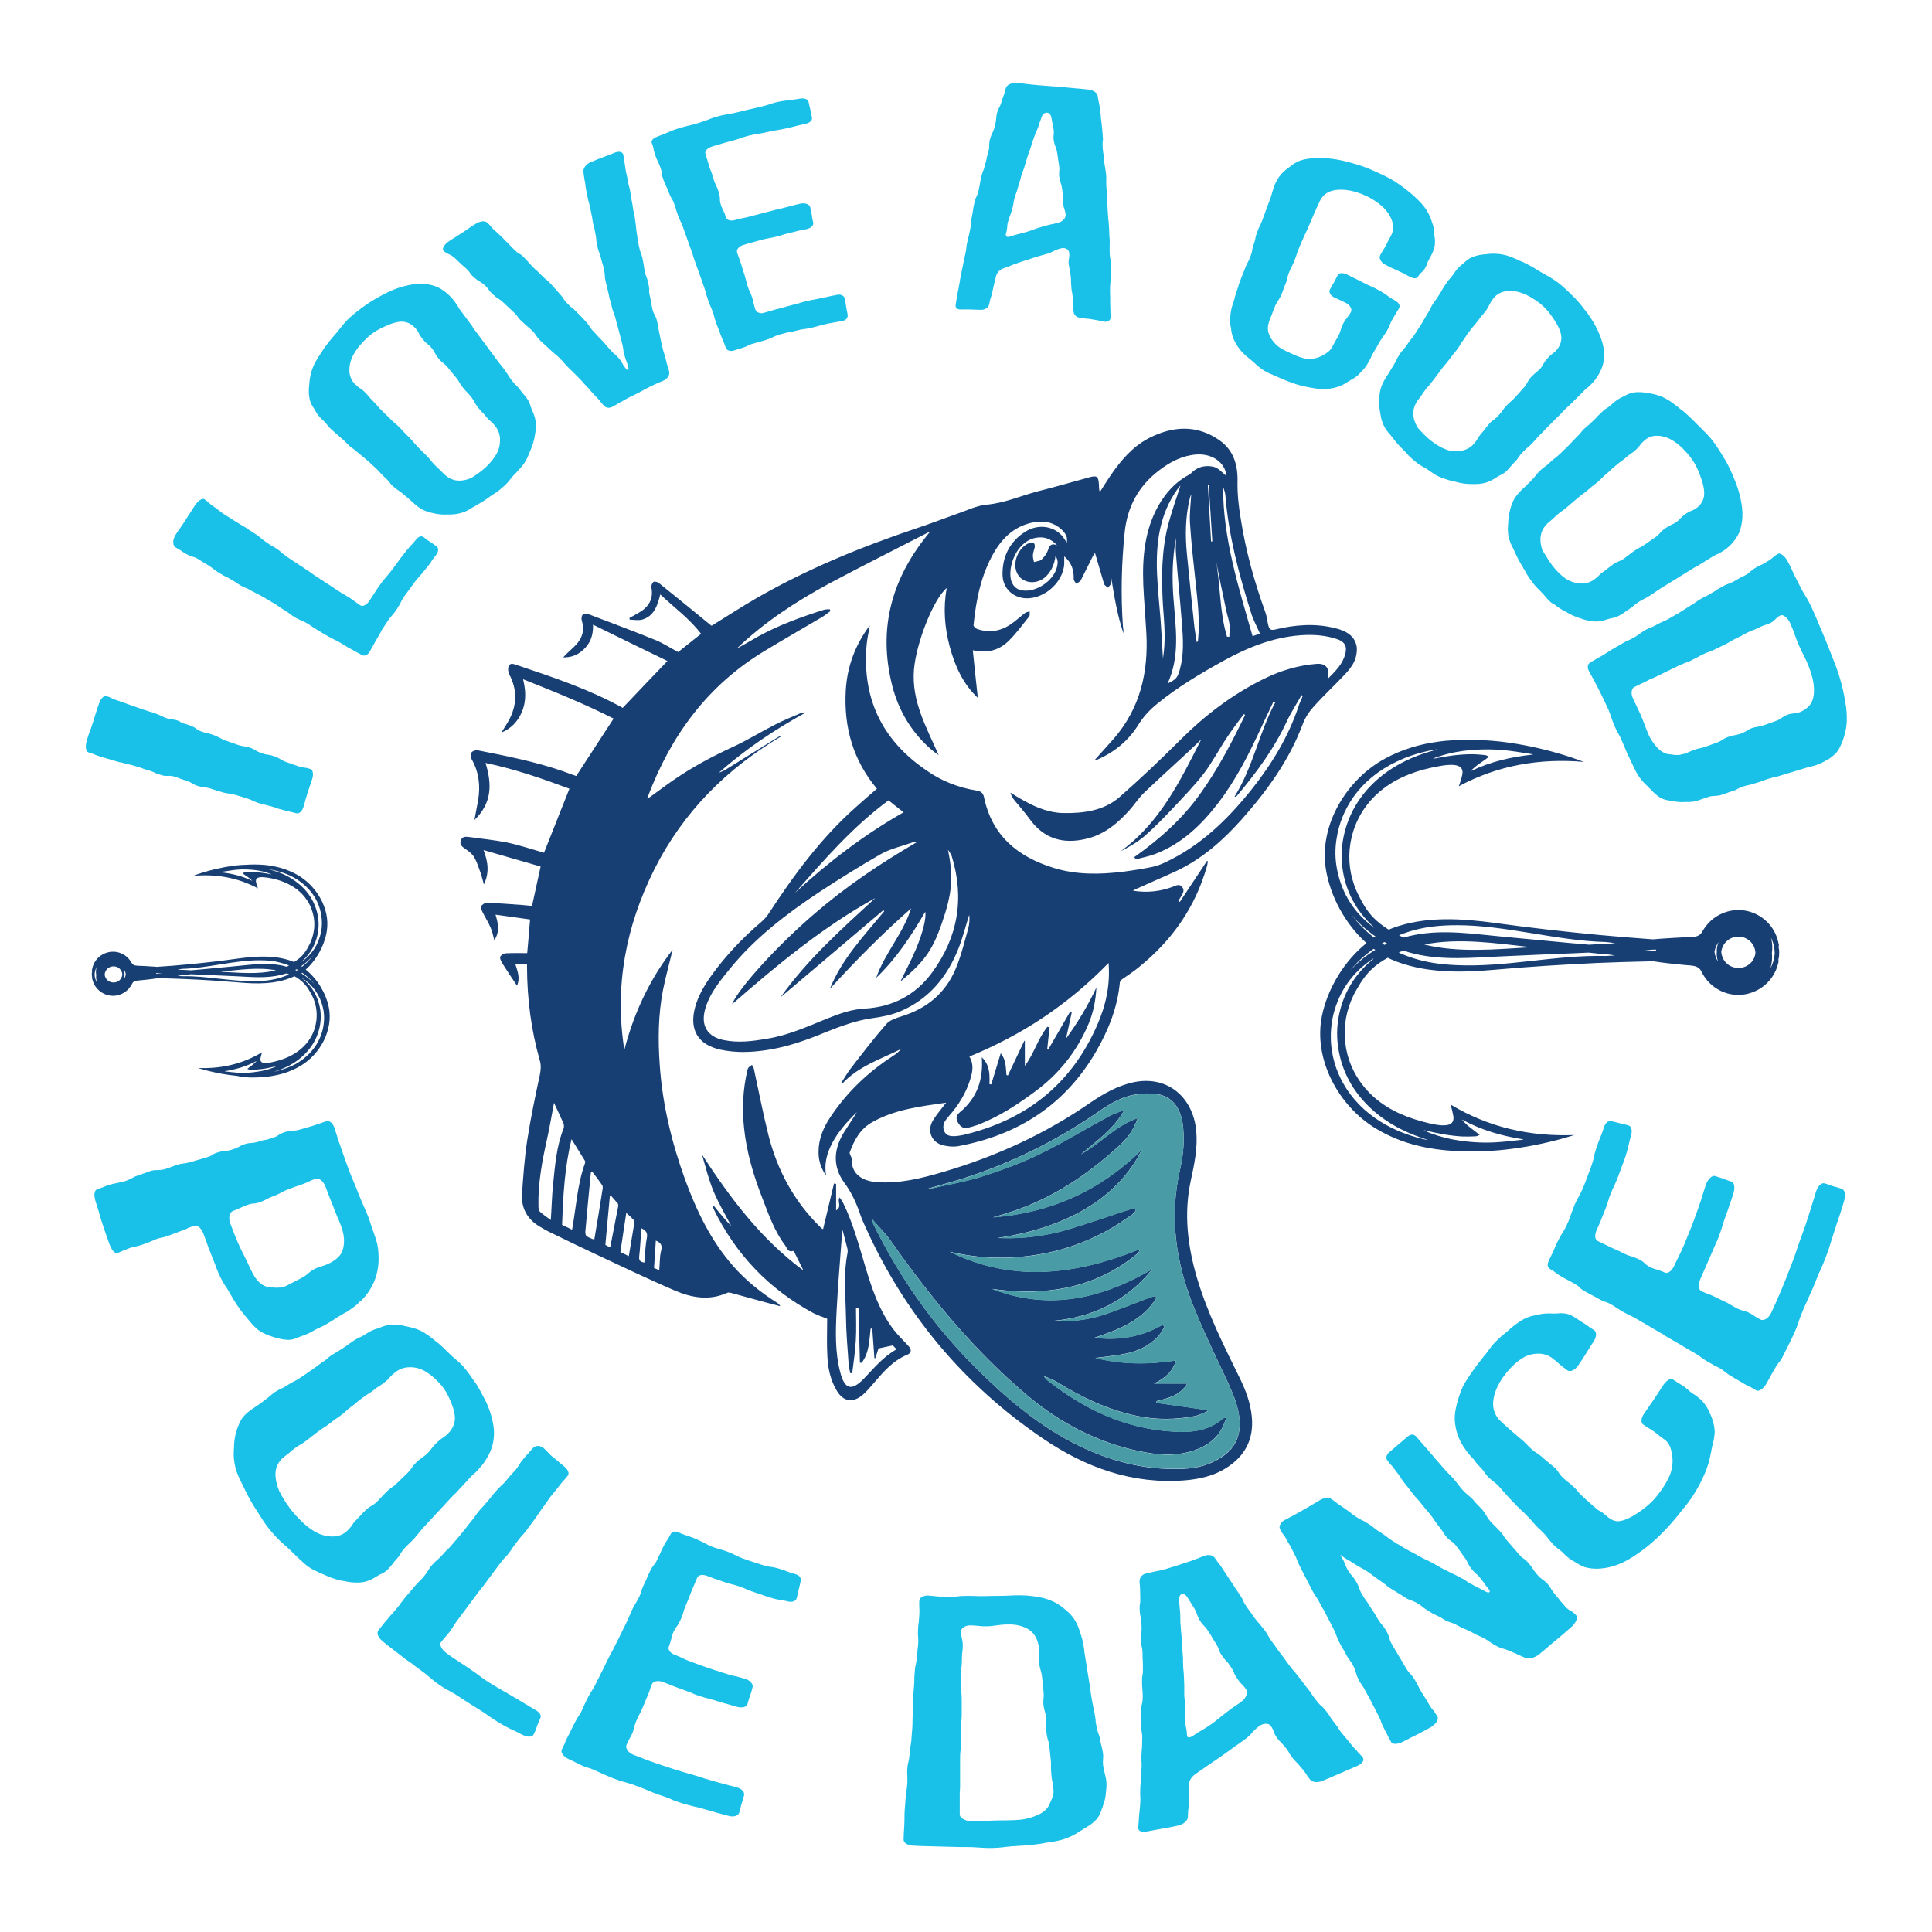 <?xml version="1.0" encoding="UTF-8"?> <!-- Generator: Adobe Illustrator 24.0.0, SVG Export Plug-In . SVG Version: 6.00 Build 0) --> <svg xmlns="http://www.w3.org/2000/svg" xmlns:xlink="http://www.w3.org/1999/xlink" version="1.1" id="Layer_1" x="0px" y="0px" viewBox="0 0 1080 1080" style="enable-background:new 0 0 1080 1080;" xml:space="preserve"> <style type="text/css"> .st0{fill:#183F74;} .st1{fill:#19C0E7;} .st2{fill:#499BA6;} </style> <g> <path class="st0" d="M837.9,643c10.6-1,21-2.8,31.2-5.4c3.7-0.9,7.3-2,10.9-3.1c-24.7,0.9-47.8-4.2-69.2-17.1 c0.3,1,0.5,1.8,0.8,2.7c0.3,1.4,0.7,2.8,0.9,4.2c0.3,3.4-1.8,4.5-4.3,4.7c-3.2,0.3-6.3-0.4-9.4-1.1c-5.5-1.3-10.9-3-16.1-5.3 c-10.4-4.7-18.9-11.6-24.7-21.6c-3.3-5.7-5.3-11.8-6-18.4c-1-9.2,0.6-17.9,4.6-26.2c0.6-1.3,1.3-2.6,2.1-3.8 c2.2-4,4.9-7.8,8.1-10.8c2.5-2.4,5.6-4.6,9-6.4c0.7,0.3,1.4,0.7,2.1,1c17.9,7.7,38.5,7.4,57.5,5.7c19.1-1.7,38.3-2.9,57.5-3.8 c9.8-0.4,19.6-0.7,29.4-0.9c0.4,0,0.9,0,1.4-0.1c1.6,0.2,3.3,0.5,4.9,0.7c4.6,0.6,9.2,1.1,13.9,1.5c3.2,0.3,6.9,0.1,8.5,3.4 c2.4,4.9,6,8.6,10.9,11c13.3,6.4,29.1-1.5,32.2-15.8l0.1,0c0-0.6-0.1-1.3,0-2c0-0.1,0-0.2,0-0.3c0-0.1,0-0.2,0.1-0.2l0.1,0 c0-0.7,0.1-1.4,0.2-2.1c0-0.2,0-0.4-0.1-0.5c0-0.2,0.1-0.4,0.1-0.5c-0.1-0.7-0.1-1.4-0.1-2.1l-0.1,0c0-0.1,0-0.2-0.1-0.2 c0-0.1,0-0.2,0-0.3c0-0.7,0.1-1.3,0.1-2l-0.1,0c-2.4-14.5-17.7-23.1-31.3-17.4c-5.1,2.1-8.8,5.7-11.5,10.4c-1.8,3.3-5.5,2.9-8.6,3 c-4.6,0.2-9.3,0.5-13.9,0.8c-1.6,0.1-3.3,0.3-4.9,0.4c-0.5,0-0.9-0.1-1.4-0.1c-9.8-0.7-19.5-1.5-29.3-2.4 c-19.1-1.8-38.2-4-57.2-6.6c-18.9-2.6-39.5-4-57.7,2.8c-0.7,0.3-1.4,0.6-2.2,0.9c-3.2-2-6.2-4.3-8.6-6.8c-3.1-3.2-5.6-7.1-7.6-11.2 c-0.7-1.3-1.3-2.6-1.9-3.9c-3.6-8.5-4.8-17.3-3.3-26.4c1.1-6.5,3.3-12.5,6.9-18.1c6.3-9.7,15.2-16.2,25.8-20.4 c5.3-2.1,10.7-3.5,16.3-4.5c3.1-0.6,6.3-1.1,9.5-0.7c2.5,0.4,4.6,1.6,4.1,4.9c-0.2,1.4-0.7,2.8-1.1,4.2c-0.2,0.9-0.6,1.7-0.9,2.7 c22-11.8,45.4-15.7,69.9-13.6c-3.6-1.3-7.1-2.6-10.7-3.7c-10.1-3.1-20.4-5.5-30.9-7c-6.7-1-13.4-1.5-20.2-1.6 c-6.8-0.1-13.6,0.1-20.4,1.1c-10.1,1.4-19.7,4.4-28.7,9.2c-21.4,11.5-37.1,36.8-33.4,61.5c2.3,15.2,10.8,31.1,22.8,41.8 c-12.6,10.1-21.8,25.5-24.9,40.6c-5,24.5,9.4,50.6,30.2,63.1c8.8,5.3,18.2,8.7,28.2,10.6c6.7,1.3,13.5,1.9,20.3,2.1 C824.5,643.8,831.2,643.6,837.9,643z M813.7,539.5c-4.3-0.2-8.6-0.6-12.9-1.3c-6.6-1.1-13-3-18.9-5.7c0.3-0.1,0.7-0.3,1-0.4 c0,0,0-0.1,0-0.1c0.6-0.2,1.2-0.4,1.7-0.6c2,0.7,4.1,1.3,6.2,1.8c16.2,3.8,32.5,2.1,48.9,1.4c13.1-0.6,26.3-1.2,39.4-1.7 c3-0.1,6-0.3,9-0.4c2.2,0.2,4.4,0.5,6.6,0.7c2.7,0.1,5.4,0.4,8,0.9c-1.7,0.1-3.5,0.2-5.2,0.3C869.7,533.7,841.5,540.9,813.7,539.5z M773.9,528.2c-0.4-0.3-0.8-0.6-1.3-0.8c0.4-0.3,0.9-0.5,1.3-0.8c0.5,0.3,1,0.6,1.5,0.8C775,527.7,774.5,527.9,773.9,528.2z M856.1,529.5c-19.3,1.1-40.8,3.3-59.9-1.5C815.6,524.1,836.9,527.4,856.1,529.5z M960.7,526.6c-0.7,1.6-1.1,3.5-1,5.4 c-0.2,1.9,0.1,3.8,0.7,5.5c-1-1.5-1.8-3.4-2-5.5C958.8,529.9,959.6,528.1,960.7,526.6z M971.5,541.1c-5.1-0.2-8.9-4-9.3-9 c0.6-4.9,4.7-8.6,9.7-8.5c4.6,0,9.1,3.6,9.4,9C980.8,538,976.1,541.3,971.5,541.1z M989.6,541.4c1-2.9,1.2-5.8,0.9-8.6 c0.4-2.7,0.3-5.7-0.5-8.6c1.4,2.8,2,5.7,2.1,8.7C991.9,535.8,991.1,538.7,989.6,541.4z M925.6,530.8c0.1,0,0.1,0.1,0.1,0.2 c0,0.1,0,0.2,0,0.2c0,0.1,0,0.2,0,0.2c0,0.1,0,0.2-0.1,0.2c-2.1-0.2-4.1-0.4-6.2-0.6C921.4,531,923.5,530.9,925.6,530.8z M801.3,517.9c4.3-0.5,8.6-0.7,13-0.7c27.8,0,55.6,8.7,83.4,9.4c1.7,0.2,3.5,0.4,5.2,0.6c-2.7,0.3-5.4,0.6-8.1,0.5 c-2.2,0.1-4.4,0.3-6.6,0.4c-3-0.3-6-0.6-9-0.8c-13.1-1.2-26.2-2.5-39.3-3.7c-16.4-1.5-32.5-4.1-48.9-1c-2.1,0.4-4.2,0.9-6.3,1.5 c-0.6-0.3-1.1-0.5-1.7-0.7c0,0,0-0.1,0.1-0.1c-0.3-0.1-0.7-0.3-1-0.5C788.2,520.3,794.7,518.7,801.3,517.9z M843.9,419.7 c4.3,0.5,8.5,1.3,12.7,1.9c0.1,0,0.2,0.1,0.3,0.2c-12,1.3-23.7,3.9-34.8,9.3c3-3.4,6.8-5.3,10.3-8.1c-0.9-0.4-1.5-0.8-2.1-0.9 c-2.5-0.2-4.9-0.5-7.4-0.5c-7,0-14,1-20.9,2.4c-0.3,0.1-0.5,0.1-0.8,0c1.2-0.5,2.4-1,3.6-1.3c5.6-1.8,11.4-2.9,17.3-3.4 C829.4,418.7,836.7,418.8,843.9,419.7z M747.2,468.6c1.3-8.4,4.5-16.1,9.4-23.1c6.2-8.7,14.3-15,23.8-19.6c7.2-3.5,14.7-5.7,22.6-7 c0.1,0,0.1,0,0.3,0.1c-1.2,0.3-2.2,0.6-3.2,0.9c-9.8,2.8-19,7-27.1,13.3c-9.7,7.6-16.8,17.2-20.5,29c-2.3,7.4-3.1,15.1-2.1,22.8 c1.7,13.1,7.6,24.1,17.3,33c0.2,0.2,0.3,0.3,0.5,0.6c-0.1,0-0.2-0.1-0.3-0.2c-10.9-8-17.7-18.8-20.4-32 C746.3,480.5,746.2,474.5,747.2,468.6z M755.5,511.3c3.8,4.7,8.4,8.7,13.4,12.2c-0.3,0.2-0.6,0.4-0.9,0.6 C763.4,520.4,759.1,516.2,755.5,511.3z M767.9,530.4c0.3,0.2,0.6,0.4,0.9,0.6c-5.2,3.1-9.9,7-14,11.5 C758.6,537.8,763,533.8,767.9,530.4z M775.3,629.1c-9.3-5.1-17-11.8-22.8-20.8c-4.6-7.2-7.4-15-8.3-23.5c-0.6-6-0.2-11.9,1.2-17.8 c3.3-13.1,10.7-23.5,22-31c0.1-0.1,0.2-0.1,0.4-0.1c-0.1,0.2-0.3,0.4-0.5,0.5c-10.2,8.4-16.6,19.1-19,32.1 c-1.4,7.7-1,15.3,0.9,22.8c3.1,12.1,9.7,21.9,19,30c7.8,6.7,16.7,11.4,26.4,14.7c1,0.3,2,0.7,3.2,1.1c-0.2,0-0.3,0.1-0.3,0.1 C789.8,635.5,782.3,632.9,775.3,629.1z M816.6,637.7c-5.8-0.8-11.5-2.2-17.1-4.3c-1.2-0.5-2.4-1-3.6-1.5c0.3-0.1,0.6,0,0.8,0 c6.8,1.7,13.7,3,20.8,3.4c2.5,0.1,4.9,0,7.4-0.1c0.6,0,1.3-0.4,2.2-0.8c-3.4-2.9-7.1-5-9.9-8.6c10.9,6,22.4,9.2,34.3,11.1 c-0.1,0.1-0.2,0.2-0.3,0.2c-4.3,0.4-8.5,1-12.8,1.3C831.1,639,823.8,638.7,816.6,637.7z"></path> <path class="st0" d="M143.1,602.3c3.5-0.1,7.1-0.4,10.5-1.1c5.2-1,10.1-2.8,14.6-5.5c10.8-6.5,18.2-20,15.6-32.7 c-1.6-7.8-6.4-15.8-12.9-21c6.2-5.5,10.6-13.8,11.8-21.6c2-12.8-6.2-25.9-17.3-31.8c-4.7-2.5-9.6-4-14.9-4.8 c-3.5-0.5-7-0.6-10.6-0.5c-3.5,0.1-7,0.3-10.4,0.8c-5.4,0.8-10.8,2-16,3.6c-1.9,0.6-3.7,1.2-5.5,1.9c12.7-1.1,24.8,0.9,36.2,7 c-0.2-0.5-0.3-0.9-0.5-1.4c-0.2-0.7-0.5-1.4-0.6-2.2c-0.3-1.7,0.8-2.4,2.1-2.6c1.7-0.2,3.3,0.1,4.9,0.3c2.9,0.5,5.7,1.2,8.4,2.3 c5.5,2.2,10.1,5.5,13.3,10.5c1.9,2.9,3,6,3.6,9.3c0.8,4.7,0.1,9.3-1.7,13.7c-0.3,0.7-0.6,1.4-1,2c-1,2.1-2.3,4.1-3.9,5.8 c-1.2,1.3-2.8,2.5-4.5,3.5c-0.4-0.2-0.7-0.3-1.1-0.5c-9.4-3.5-20.1-2.8-29.9-1.5c-9.8,1.4-19.7,2.5-29.6,3.4 c-5,0.5-10.1,0.9-15.2,1.2c-0.2,0-0.5,0-0.7,0.1c-0.8-0.1-1.7-0.2-2.5-0.2c-2.4-0.2-4.8-0.3-7.2-0.4c-1.6-0.1-3.5,0.1-4.5-1.6 c-1.4-2.5-3.3-4.3-5.9-5.4c-7-2.9-15,1.5-16.2,9l-0.1,0c0,0.3,0.1,0.7,0.1,1c0,0.1,0,0.1,0,0.2c0,0,0,0.1,0,0.1l-0.1,0 c0,0.4,0,0.7-0.1,1.1c0,0.1,0,0.2,0,0.3c0,0.1,0,0.2,0,0.3c0.1,0.3,0.1,0.7,0.1,1.1l0.1,0c0,0,0,0.1,0,0.1c0,0.1,0,0.1,0,0.2 c0,0.4,0,0.7,0,1l0.1,0c1.6,7.4,9.8,11.5,16.6,8.2c2.6-1.2,4.4-3.2,5.7-5.7c0.8-1.7,2.7-1.6,4.4-1.8c2.4-0.2,4.8-0.5,7.2-0.8 c0.8-0.1,1.7-0.2,2.5-0.4c0.2,0,0.5,0,0.7,0c5.1,0.1,10.1,0.3,15.2,0.5c9.9,0.4,19.9,1.1,29.8,1.9c9.9,0.9,20.5,1,29.8-3 c0.4-0.2,0.7-0.3,1.1-0.5c1.7,0.9,3.3,2.1,4.6,3.3c1.7,1.6,3.1,3.5,4.2,5.6c0.4,0.6,0.8,1.3,1.1,2c2.1,4.3,2.9,8.8,2.4,13.6 c-0.4,3.4-1.4,6.6-3.1,9.5c-3,5.2-7.4,8.7-12.8,11.2c-2.7,1.2-5.5,2.1-8.3,2.7c-1.6,0.4-3.2,0.7-4.9,0.6c-1.3-0.1-2.4-0.7-2.2-2.4 c0.1-0.7,0.3-1.5,0.5-2.2c0.1-0.4,0.2-0.9,0.4-1.4c-11.1,6.7-23,9.3-35.8,8.8c1.9,0.6,3.7,1.1,5.6,1.6c5.3,1.3,10.7,2.3,16.2,2.8 C136.2,602.3,139.6,602.4,143.1,602.3z M101.8,545.7c-0.9-0.1-1.8-0.1-2.7-0.2c1.4-0.2,2.8-0.4,4.2-0.5c1.1-0.1,2.3-0.3,3.4-0.4 c1.5,0.1,3.1,0.1,4.6,0.2c6.8,0.3,13.6,0.6,20.4,0.9c8.5,0.4,16.9,1.3,25.3-0.7c1.1-0.3,2.1-0.6,3.2-0.9c0.3,0.1,0.6,0.2,0.9,0.3 c0,0,0,0,0,0.1c0.2,0.1,0.3,0.1,0.5,0.2c-3.1,1.4-6.4,2.4-9.8,3c-2.2,0.4-4.4,0.6-6.7,0.7C130.8,549.1,116.2,545.4,101.8,545.7z M165,542.2c0.3-0.1,0.5-0.3,0.8-0.4c0.2,0.1,0.5,0.3,0.7,0.4c-0.2,0.1-0.4,0.3-0.7,0.4C165.5,542.4,165.3,542.3,165,542.2z M154.3,542.4c-9.9,2.5-21,1.3-31,0.8C133.2,542.2,144.2,540.5,154.3,542.4z M70.3,544.5c-0.1,1.1-0.5,2.1-1.1,2.8 c0.3-0.9,0.5-1.8,0.4-2.8c0-1-0.1-2-0.5-2.8C69.7,542.5,70.1,543.4,70.3,544.5z M58.5,544.8c0.2-2.8,2.5-4.6,4.9-4.6 c2.6-0.1,4.7,1.9,5,4.4c-0.2,2.6-2.2,4.6-4.8,4.6C61.2,549.3,58.8,547.6,58.5,544.8z M52.9,545c0-1.5,0.4-3.1,1.1-4.5 c-0.4,1.5-0.5,3-0.2,4.5c-0.2,1.4,0,2.9,0.5,4.4C53.4,548,53,546.5,52.9,545z M90.6,544c-1.1,0.1-2.1,0.2-3.2,0.3c0,0,0,0-0.1-0.1 c0,0,0-0.1,0-0.1c0,0,0-0.1,0-0.1c0-0.1,0-0.1,0-0.1C88.4,543.9,89.5,544,90.6,544z M161.6,539.7c-0.2,0.1-0.3,0.2-0.5,0.2 c0,0,0,0,0,0.1c-0.3,0.1-0.6,0.3-0.9,0.4c-1.1-0.3-2.1-0.6-3.2-0.8c-8.5-1.6-16.8-0.3-25.3,0.5c-6.8,0.6-13.6,1.3-20.3,1.9 c-1.5,0.1-3.1,0.3-4.6,0.4c-1.1-0.1-2.3-0.1-3.4-0.2c-1.4,0-2.8-0.1-4.2-0.3c0.9-0.1,1.8-0.2,2.7-0.3c14.4-0.4,28.8-4.8,43.2-4.8 c2.2,0,4.5,0.1,6.7,0.3C155.1,537.6,158.4,538.5,161.6,539.7z M140.9,486.2c3,0.3,6,0.8,8.9,1.8c0.6,0.2,1.3,0.5,1.9,0.7 c-0.2,0.1-0.3,0-0.4,0c-3.6-0.7-7.2-1.2-10.8-1.2c-1.3,0-2.6,0.1-3.8,0.2c-0.3,0-0.6,0.3-1.1,0.5c1.8,1.4,3.8,2.4,5.4,4.2 c-5.8-2.8-11.8-4.2-18-4.8c0-0.1,0.1-0.1,0.1-0.1c2.2-0.3,4.4-0.7,6.6-1C133.3,485.9,137.1,485.9,140.9,486.2z M179.5,520.9 c-1.4,6.9-4.9,12.4-10.6,16.6c-0.1,0-0.1,0.1-0.2,0.1c0.1-0.1,0.1-0.2,0.2-0.3c5.1-4.6,8.1-10.3,9-17.1c0.5-4,0.1-7.9-1.1-11.8 c-1.9-6.1-5.6-11.1-10.6-15c-4.2-3.3-8.9-5.5-14-6.9c-0.5-0.1-1.1-0.3-1.7-0.5c0.1,0,0.1,0,0.2,0c4,0.7,8,1.8,11.7,3.6 c4.9,2.4,9.1,5.7,12.3,10.1c2.6,3.6,4.2,7.6,4.9,11.9C180.1,514.8,180.1,517.9,179.5,520.9z M168.9,540.4c-0.2-0.1-0.3-0.2-0.5-0.3 c2.6-1.8,4.9-3.9,6.9-6.3C173.5,536.3,171.3,538.5,168.9,540.4z M175.7,550c-2.1-2.3-4.6-4.3-7.2-5.9c0.1-0.1,0.3-0.2,0.5-0.3 C171.4,545.5,173.8,547.5,175.7,550z M153.6,599c0,0-0.1,0-0.2,0c0.6-0.2,1.1-0.4,1.6-0.5c5-1.7,9.6-4.1,13.6-7.6 c4.8-4.2,8.2-9.3,9.8-15.5c1-3.9,1.2-7.9,0.5-11.8c-1.2-6.7-4.5-12.3-9.8-16.6c-0.1-0.1-0.2-0.2-0.3-0.3c0.1,0,0.1,0,0.2,0.1 c5.9,3.9,9.7,9.2,11.4,16c0.8,3,1,6.1,0.6,9.2c-0.5,4.4-1.9,8.4-4.3,12.2c-3,4.6-7,8.1-11.8,10.8 C161.5,596.7,157.6,598.1,153.6,599z M132.4,599.6c-2.2-0.2-4.4-0.4-6.6-0.7c-0.1,0-0.1,0-0.2-0.1c6.2-1,12.1-2.6,17.8-5.7 c-1.4,1.8-3.4,2.9-5.1,4.4c0.5,0.2,0.8,0.4,1.1,0.4c1.3,0.1,2.6,0.1,3.8,0c3.6-0.2,7.2-0.9,10.7-1.8c0.1,0,0.3-0.1,0.4,0 c-0.6,0.3-1.2,0.6-1.8,0.8c-2.9,1.1-5.8,1.8-8.8,2.2C140,599.7,136.2,599.9,132.4,599.6z"></path> <g> <g> <path class="st1" d="M192.9,733.8c-1.4,0.8-2.1,1.3-3.5,2.1c-1.8,1.1-2.7,1.6-3.4,2.2c-1.4,0.8-2.1,1.3-3.5,2.1 c-1.8,1.1-2.8,1.4-3.7,1.9c-0.7,0.4-1.9,0.8-3.6,1.8c-2.1,1.3-4.4,2.3-6.6,3c-0.7,0.2-1.3,0.5-2,0.8c-1.5,0.6-3.4,1.3-5.1,1.3 c-2.8,0-5.8-0.7-8.4-1.5c-2.8-0.9-6.2-2.1-8.8-4.1c-2.2-1.7-4.4-4.3-6.7-7.2c-0.5-0.5-1-1.1-1.5-1.8c-2.4-2.9-4.8-6.5-7.1-10.6 c-0.7-1.3-1.5-2.5-2.3-3.9c-1.6-2.2-3-4.8-4.3-7.6c-1.2-2.7-1.7-4.3-2.2-5.6c-0.5-1.3-1.1-2.9-2.2-5.6c-1.2-2.9-1.8-4.5-2.2-5.8 c-0.5-1.3-1.1-2.9-2.1-5.7c-1.3-3.3-3.5-5-5.2-4.4c-1.4,0.5-2.1,0.8-3.5,1.3c-0.7,0.5-1.6,0.8-3.5,1.5c-1.4,0.5-2.1,0.8-3.5,1.3 c-1.4,0.5-2.1,0.8-3.4,1.3c-1.9,0.7-2.9,1-3.6,1.1c-0.8,0.2-1.9,0.3-3.7,1c-1.8,0.7-2.6,1.2-3.5,1.5c-1.4,0.5-2.1,0.8-3.5,1.3 c-1.8,0.7-2.8,0.9-3.6,1.1c-0.8,0.2-1.9,0.3-3.7,0.9c-1.4,0.5-2.1,0.8-3.5,1.3c-0.7,0.3-1.6,0.8-3.4,1.5c-1.8,0.7-3.4-0.9-5-5 c-0.8-2.3-1.2-3.4-2-5.7c-0.8-2.4-1.2-3.6-2-6c-1-3-1.5-4.6-1.8-6c-0.8-2.4-1.1-3.6-1.9-6.1c-1.1-3.7-0.7-6.1,1-6.7 c1.7-0.6,2.9-1,3.6-1.3c0.9-0.4,1.8-0.8,3.7-1.3c1.9-0.6,3-0.7,3.9-0.9c0.9-0.3,2-0.4,3.9-0.9c1.9-0.6,3-1.2,3.7-1.5 c0.7-0.3,1.7-1.1,3.6-1.7c1.9-0.6,2.7-1,3.7-1.3c0.9-0.2,1.7-0.7,3.6-1.3c1.9-0.6,3.1-0.5,4-0.5c0.9-0.1,2.1,0,4-0.5 c1.9-0.6,3-1,3.7-1.3c0.8-0.3,1.8-0.7,3.7-1.3s2.9-0.5,3.9-0.7c0.8-0.2,1.9-0.3,3.8-0.9c1.5-0.4,2.3-0.7,3.8-1.1 c1.5-0.4,2.3-0.7,3.8-1.1c1.9-0.6,3.1-1,3.7-1.5c0.7-0.5,1.7-1.1,3.6-1.6c1.9-0.6,2.9-0.6,3.8-0.7c1.1-0.1,2-0.2,3.9-0.8 c1.9-0.6,2.9-1,3.7-1.5c0.8-0.4,1.7-1.1,3.6-1.6c1.9-0.6,2.9-0.5,3.9-0.6c0.9-0.1,1.9-0.2,3.8-0.8c1.9-0.6,2.9-0.9,3.8-0.9 c1.5-0.4,2.3-0.7,3.8-1.1c1.9-0.6,2.9-1.3,3.6-1.8c0.6-0.4,1.8-1,3.7-1.6c1.9-0.6,3-0.5,3.8-0.6c1.1-0.1,2-0.1,3.9-0.6 c1.5-0.4,2.3-0.7,3.8-1.1c1.5-0.4,2.3-0.7,3.8-1.1c1.9-0.6,2.9-1,3.8-1.3c0.9-0.2,1.9-0.7,3.8-1.3c1.6-0.5,3.6,1.4,4.4,3.9 c0.9,2.8,1.3,4.2,2.2,7c0.4,1,0.9,2.6,1.6,4.6c0.9,2.5,1.3,3.8,2.2,6.3c0.7,2,1.1,3,1.8,4.9c1,2.8,1.7,4.4,2.2,5.6 c0.5,1.2,1.2,2.7,2.3,5.5c1.1,2.7,1.5,4,2.2,5.5c0.9,2.1,1.3,3.2,2.3,5.3c1.6,3.6,2.9,6.9,3.8,10.1c0.2,0.6,0.4,1.1,0.6,1.7 c1,2.9,2.1,5.8,2.7,8.4c0.7,3.3,0.8,6.8,0.7,9.8c-0.1,3-0.7,5.9-1.5,8.5c-0.8,2.6-2,5-3.4,7.3c-1.3,2.1-2.9,4.1-4.7,5.9 c-0.4,0.3-0.8,0.5-1.1,0.8c-1.3,1.5-2.8,2.7-4.5,3.8C194.8,732.8,193.8,733.5,192.9,733.8z M164.1,716.7c1.6-0.8,2.4-1.3,4.1-2.1 c2-1,3.1-1.9,3.8-2.5c0.8-0.7,1.7-1.6,3.8-2.7c2-1,3.1-1.2,4.2-1.6c1.1-0.4,2.2-0.6,4.3-1.7c2.4-1.2,4.5-2.8,5.9-4.6 c1.6-2.2,2.2-5.3,2.1-8.7c-0.1-3-1.1-6.5-2.9-10.7c-1-2.2-1.4-3.4-1.9-4.5c-0.4-1.1-1-2.6-1.9-4.9c-0.9-2.2-1.4-3.3-2.2-5.6 c-0.6-1.6-0.9-2.4-1.6-4.1c-1.1-2.8-3.7-4.8-5.4-4.1c-1.9,0.7-2.9,1.2-3.8,1.6c-0.7,0.4-1.9,0.9-3.8,1.6 c-1.9,0.7-2.9,1.1-3.9,1.3c-1.6,0.6-2.3,0.9-3.9,1.5c-1.9,0.7-2.9,1.3-3.7,1.7c-0.9,0.5-1.9,1.1-3.8,1.8 c-1.9,0.7-3.1,1.3-3.8,1.6c-0.9,0.4-1.8,1.1-3.8,1.8c-1.9,0.7-3.3,1-4.1,1c-1,0-2.1,0.2-4.1,1c-1.9,0.7-2.9,1.2-3.8,1.6 c-0.7,0.3-1.9,0.9-3.8,1.6c-1.6,0.6-2.6,3.7-1.4,6.8c0.8,2.2,1.3,3.3,2.1,5.5c0.9,2.2,1.3,3.4,2.3,5.6c1.1,2.6,1.9,4,2.5,5.3 c0.6,1.3,1.4,2.6,2.6,5.2c2.2,5,4.1,8.8,6.3,11c2.4,2.5,5.6,3.6,8.3,3.3c0.1,0,0.1,0,0.2,0.1c2.4,0.1,4.9,0.1,7.3-1.1 C161.6,718,162.4,717.5,164.1,716.7z"></path> <path class="st1" d="M164.1,868.4c-0.8-0.8-1.6-1.6-2.2-2.2c-0.9-0.9-1.9-1.7-2.9-2.6c-2.4-2-4.9-4.6-7.2-7.3 c-2.3-2.7-4.4-5.6-6-8.3c-0.7-1.1-1.4-2.2-2.1-3.3c-2.7-4-4.9-8-6.8-12c-0.5-1-1-2-1.6-3.3c-1.7-3.2-3-6.2-3.7-9.1 c-0.8-3.3-1.1-6.4-0.9-9.2c0-0.7,0.1-1.2,0.1-1.9c0-3.4,0.6-6.7,1.5-9.6c0.9-2.7,2-5.5,3.6-7.5c1.5-1.8,3.6-3.5,5.9-5 c0.6-0.4,0.9-0.6,1.5-1c1.6-1,2.4-1.7,4.6-3.3c1.5-1.1,2.3-1.9,2.9-2.3c0.6-0.5,1.4-1.3,3-2.4c1.6-1,2.5-1.4,3.3-1.8 c0.8-0.3,1.7-0.7,3.3-1.8c1.6-1,2.5-1.5,3.2-1.9c0.7-0.4,1.8-0.8,3.3-1.8c1.3-0.8,1.9-1.3,3.1-2.1c1.3-0.8,1.9-1.3,3.1-2.1 c1.6-1,2.3-1.7,3.1-2.2c0.7-0.4,1.4-1.1,3-2.2c1.6-1,2.4-1.7,3.1-2.2c0.6-0.5,1.4-1.3,3-2.4c1.6-1,2.5-1.5,3.2-1.9 c1.2-0.8,1.8-1.2,3.1-2c1.7-1.1,2.4-1.6,3.1-2.2c1.3-0.8,1.9-1.2,3.1-2.1c1.6-1,2.5-1.5,3.3-1.8c0.8-0.4,1.7-0.7,3.3-1.8 c2.2-1.5,4.5-2.6,6.8-3.2c0.6-0.2,1.2-0.4,1.6-0.6c2-0.8,3.9-1.4,5.9-1.5c2.7-0.2,5.6,0.2,8.5,1c0.2,0.1,0.2,0.1,0.2,0 c2.9,0.6,5.9,1.4,8.5,2.8c2.2,1.2,4.4,2.8,6.5,4.5c0.5,0.5,1.1,1,1.8,1.4c2.5,2,5.1,4.6,7.5,7c0.8,0.8,1.7,1.6,2.7,2.4 c1.7,1.4,3.4,2.9,4.9,4.7c2.2,2.6,4.1,5.3,5.8,7.9c0.1,0.2,0.2,0.2,0.4,0.4c2,2.9,3.5,5.9,5,8.7c1.6,3,2.9,6,3.8,9.1 c0.9,3.1,1.6,6.1,1.8,9c0.2,2.8-0.1,5.7-0.8,8.4c-0.6,2.5-1.7,4.9-3.1,7.2c-1.2,2.1-2.7,4.2-4.5,6.1c-1.3,1.5-2,2.2-2.7,2.7 c-0.7,0.5-1.4,1.3-2.7,2.7c-1,1.1-1.5,1.7-2.6,2.8c-1,1.1-1.5,1.7-2.6,2.8c-1,1.1-1.5,1.7-2.6,2.8c-0.6,0.5-1.3,1.2-2.7,2.7 c-1,1.1-1.5,1.6-2.5,2.7c-1,1.1-1.5,1.7-2.6,2.8c-1,1.1-1.5,1.7-2.6,2.8c-1,1.1-1.5,1.7-2.6,2.8c-1,1.1-1.5,1.6-2.5,2.7 c-1,1.1-1.5,1.7-2.6,2.8c-1.3,1.4-1.9,2.2-2.4,2.9c-0.5,0.6-1.2,1.5-2.4,2.9c-1.3,1.4-2.1,2.1-2.7,2.7c-0.5,0.5-1.3,1.2-2.6,2.6 c-1.3,1.5-1.8,2.2-2.3,3c-0.5,0.8-0.9,1.7-2.2,3.1c-1.3,1.4-1.9,2.2-2.4,2.9c-0.4,0.6-1.1,1.4-2.4,2.8c-1.3,1.4-2.9,2.4-4.7,3.1 c-0.6,0.4-1.3,0.7-1.9,1.1c-2.3,1.5-4.8,2.7-7.4,3.1c-2.8,0.5-6.1,0.3-9.4-0.3c-0.1,0-0.1,0-0.2-0.1c-3.3-0.4-6.9-1.4-10.6-3 c-0.7-0.3-1.4-0.7-2-0.9c-2.9-1.2-6.2-2.7-9-4.6C169.6,873.6,166.9,871.1,164.1,868.4z M164.2,845.8c3.5,4.1,7.1,7.4,10.8,9.8 c3.9,2.5,7.7,3.3,11,3.3c3.1,0,5.8-1,8-3.1c1.4-1.3,2-2.2,2.6-2.9c0.5-0.7,1-1.7,2.4-3.1c1.4-1.4,2.1-2.2,2.7-2.8 c0.5-0.6,1.3-1.5,2.7-2.8c1.4-1.4,2.5-1.9,3.2-2.4c0.8-0.5,1.7-0.9,3.1-2.3c1.4-1.4,2.1-2.2,2.7-2.8c0.5-0.6,1.3-1.4,2.7-2.8 c1.4-1.4,2.3-1.9,3-2.5c0.8-0.5,1.7-1.1,3-2.5c1.1-1.1,1.7-1.7,2.9-2.8c1.1-1.1,1.7-1.6,2.8-2.7c1.4-1.4,1.9-2.3,2.5-3 c0.5-0.7,1-1.6,2.5-3c1.4-1.4,2.4-1.9,3-2.5c0.6-0.5,1.7-1,3.1-2.4c1.4-1.4,2-2.4,2.6-3.1c0.5-0.7,1.2-1.5,2.6-2.9 c1.4-1.3,2.3-2,3-2.5c0.7-0.5,1.7-1,3.1-2.4c2.2-2.1,3.6-4.6,4-7.4c0.4-2.9-0.5-6.4-1.9-9.9c-1.2-2.8-2.6-6.3-5.4-9.7 c-2.7-3.2-5.6-5.8-8.5-7.6c-3.2-2-6.4-2.8-9.5-2.7c-2.8,0-5.4,0.9-7.8,2.7c-1.6,1.2-2.4,2-3,2.7c-0.6,0.7-1.2,1.5-2.7,2.7 c-1.6,1.2-2.4,1.8-3.3,2.4c-0.8,0.4-1.6,1-3.1,2.2c-1.6,1.2-2.5,1.8-3.2,2.2c-0.7,0.4-1.7,1.1-3.2,2.2c-1.2,0.9-1.8,1.4-3.1,2.4 c-0.6,0.7-1.5,1.3-3.1,2.5c-1.5,1.1-2.4,1.9-3,2.5c-0.6,0.6-1.4,1.3-3,2.5c-1.6,1.2-2.5,1.7-3.2,2.2c-1.2,0.9-1.8,1.4-3.1,2.4 c-1.6,1.2-2.5,1.8-3.2,2.2c-0.7,0.4-1.7,1.1-3.3,2.3c-1.2,0.9-1.8,1.4-3.1,2.4s-1.8,1.4-3.1,2.4c-1.6,1.2-2.5,1.8-3.2,2.2 c-0.7,0.4-1.7,0.9-3.3,2.1c-1.6,1.2-2.4,1.8-3,2.5c-1.2,0.9-1.8,1.4-3.1,2.4c-2.4,1.9-4,4.4-4.6,7.3c-0.6,3.3,0.1,7.5,1.9,11.8 C158.1,837.5,160.7,841.7,164.2,845.8z"></path> <path class="st1" d="M224.4,925.7c-2.7-2.1-4.2-3.2-5.4-4.2c-1.1-0.8-2.6-1.9-5.2-4.1c-2.6-2.2-3.4-4.6-2.2-6.1 c1.5-1.8,2.1-2.8,2.9-3.7c0.8-1,1.2-1.5,2.1-2.4c1.2-1.7,2.1-2.5,2.8-3.3c0.9-1.1,1.4-1.6,2.3-2.7c1.3-1.5,1.9-2.4,2.4-3.1 c0.6-0.8,1.2-1.6,2.4-3.1c1-1.2,1.5-1.8,2.6-3c1-1.2,1.5-1.8,2.5-3c1.3-1.5,2.1-2.4,2.7-2.9c0.6-0.6,1.3-1.3,2.6-2.8 c1.3-1.5,1.8-2.6,2.3-3.2c0.5-0.7,1-1.7,2.3-3.2c1.3-1.5,2.1-2.2,2.8-2.8c0.7-0.6,1.5-1.3,2.8-2.7c1.3-1.5,2.1-2.4,2.7-2.9 c0.6-0.6,1.5-1.3,2.7-2.8c1-1.2,1.5-1.8,2.6-3c1-1.2,1.5-1.8,2.5-3c1.3-1.5,1.9-2.5,2.5-3.1c0.6-0.7,1.2-1.6,2.4-3.1 c1.3-1.5,2-2.5,2.5-3.1c0.5-0.7,1.1-1.7,2.3-3.2c1.2-1.4,1.9-2.3,2.6-2.9c1-1.2,1.5-1.8,2.6-3c1.2-1.4,1.9-2.3,2.4-3 c1-1.2,1.5-1.8,2.6-3c1.2-1.4,2.1-2.2,2.7-2.8c0.6-0.6,1.5-1.3,2.8-2.9c1-1.2,1.5-1.8,2.5-3c0.6-0.7,1.4-1.4,2.7-2.9 c1.3-1.5,1.7-2.5,2.2-3.2c0.5-0.8,1.1-1.7,2.4-3.2c1.3-1.5,1.9-2.3,2.6-2.9c1-1.2,1.5-1.8,2.6-3c1.1-1.3,3.8-1.6,5.7,0 c1.5,1.2,2.1,2,2.8,2.7c0.6,0.6,1.2,1.4,2.8,2.6c1.6,1.3,2.4,1.9,3,2.5c0.8,0.6,1.5,1.3,3,2.5c2,1.5,3.2,3.8,2.1,5.2 c-1.2,1.6-2,2.4-2.6,3c-0.5,0.6-1.2,1.4-2.4,3c-1.2,1.6-1.9,2.4-2.4,3c-0.5,0.6-1.3,1.5-2.5,3.1c-1.1,1.5-1.7,2.5-2.2,3.2 c-0.9,1.2-1.4,1.9-2.3,3.1c-1.2,1.6-1.7,2.6-2.3,3.3c-0.5,0.7-1,1.6-2.2,3.2c-0.9,1.2-1.4,1.9-2.3,3.1c-0.9,1.2-1.4,1.9-2.3,3.1 c-1.2,1.6-2.1,2.4-2.6,3c-0.5,0.6-1.2,1.4-2.4,3c-0.9,1.2-1.4,1.9-2.3,3.1c-0.4,0.8-1.1,1.7-2.3,3.3c-1.1,1.5-2,2.3-2.6,2.9 c-0.5,0.6-1.3,1.5-2.4,3c-1,1.3-1.4,1.9-2.4,3.2c-0.9,1.2-1.4,1.9-2.3,3.1c-0.9,1.2-1.4,1.9-2.3,3.1c-0.9,1.2-1.4,1.9-2.3,3.1 c-1.2,1.6-2,2.4-2.5,3.1c-0.9,1.2-1.4,1.9-2.3,3.1c-0.9,1.2-1.4,1.9-2.3,3.1s-1.4,1.9-2.3,3.1c-1,1.3-1.4,1.9-2.4,3.2 c-0.9,1.2-1.4,1.9-2.3,3.1c-1.2,1.6-1.8,2.5-2.2,3.2c-0.4,0.7-1.1,1.7-2.2,3.3c-1.1,1.5-1.9,2.3-2.5,3c-0.5,0.7-1.3,1.5-2.5,3 c-1.1,1.5,0.6,4.4,3.3,6.3c2.9,2.1,4.7,3.3,6,4.1c1.5,1,3.2,2.1,6.2,4.1c3,2,4.6,3.3,5.9,4.2c1.5,1.1,3,2.3,6.1,4.2 c3.1,1.9,4.9,3,6.2,3.7c1.6,0.9,3.3,1.9,6.4,3.7c3.1,1.8,4.6,2.7,6.2,3.7c1.6,0.9,3.2,2,6.2,3.7c2.9,1.6,3.8,3.3,3,4.9 c-1,2.1-1.5,3.5-1.9,4.6c-0.4,1.1-0.7,2.4-1.9,4.5c-0.9,1.7-3.9,1.3-6.9-0.3c-2.9-1.6-4.4-2.2-5.9-2.9c-1.4-0.7-2.9-1.4-5.9-3.2 c-2.9-1.7-4.2-2.6-5.5-3.5c-1.3-0.9-2.7-2-5.6-3.8c-2.2-1.4-3.3-2.1-5.6-3.5c-2.3-1.5-3.4-2.2-5.7-3.7c-2.8-1.9-4.3-2.7-5.6-3.4 c-1.4-0.7-2.9-1.5-5.7-3.4c-2.8-1.9-4.1-3.1-5.4-4.2c-1.2-1-2.4-2.1-5.2-4.1c-2.2-1.6-3.3-2.4-5.4-4.1 C227.6,928.2,226.5,927.4,224.4,925.7z"></path> <path class="st1" d="M324,986.3c-1.2-0.6-3-1.5-6-2.9c-3-1.4-4.8-3.8-3.9-5.5c0.7-1.4,1-2.1,1.7-3.5c0.3-1.1,0.7-1.9,1.6-3.6 c0.7-1.4,1.1-2.1,1.8-3.6c0.7-1.4,1.1-2.1,1.8-3.6c0.9-1.8,1.5-2.8,1.9-3.5c0.4-0.7,1.2-1.6,2.1-3.4c0.9-1.8,1.1-2.6,1.6-3.6 c0.7-1.4,1-2.1,1.7-3.5c0.9-1.8,1.5-2.8,1.9-3.5c0.4-0.7,1.2-1.6,2.1-3.4c0.7-1.4,1.1-2.1,1.8-3.6c0.7-1.4,1.1-2.1,1.8-3.6 c0.7-1.4,1.1-2.1,1.8-3.6c0.7-1.4,1-2.1,1.7-3.5c0.7-1.4,1.1-2.1,1.8-3.6c0.5-0.7,1-1.7,1.9-3.5c0.7-1.4,1.1-2.1,1.8-3.6 c0.7-1.4,1.1-2.1,1.8-3.6c0.7-1.4,1-2.1,1.7-3.5c0.7-1.4,1.1-2.1,1.8-3.6c0.9-1.8,1.2-2.8,1.6-3.6c0.4-0.8,0.8-1.8,1.6-3.6 s1.4-2.6,1.9-3.5c0.4-0.7,1-1.6,1.9-3.4c0.9-1.8,1.1-2.9,1.4-3.7c0.3-0.9,0.6-1.9,1.5-3.7c0.9-1.8,1.3-2.8,1.6-3.6 c0.3-0.8,0.8-1.8,1.7-3.6c0.9-1.8,1.4-2.7,2-3.3c0.7-0.8,1.3-1.6,2.1-3.4c0.9-1.8,1.3-2.8,1.7-3.6c0.3-0.8,0.8-1.8,1.7-3.6 c0.9-1.8,1.5-2.7,2-3.4c0.5-0.7,1.1-1.7,2-3.4c0.8-1.6,2.4-1.9,4.6-0.9c2.2,1,3.6,1.4,4.7,1.8c1.1,0.4,2.3,0.7,4.6,1.7 c2.3,1,3.5,1.6,4.5,2.1c1,0.5,2.1,1.2,4.5,2.2c2.2,0.9,3.6,1.2,4.7,1.6c1.1,0.3,2.4,0.6,4.7,1.5c2.3,0.9,3.4,1.5,4.4,2 c1,0.5,2.2,1.1,4.6,1.9c1.9,0.7,2.8,1,4.7,1.6c1.8,0.6,2.8,0.9,4.6,1.5c2.4,0.8,3.8,1.1,4.8,1.2c1.1,0.1,2.4,0.3,4.9,1 c2.3,0.7,3.6,1.2,4.7,1.6c1.1,0.4,2.2,0.9,4.6,1.5c2.3,0.6,3.4,2,3.1,3.8c-0.4,2.3-0.9,3.7-1.1,4.8c-0.2,1.1-0.5,2.4-1.1,4.8 c-0.5,1.8-2.6,2.5-5,1.9c-2.2-0.6-3.5-0.7-4.7-0.9c-1-0.2-2.4-0.4-4.5-1.1c-2.4-0.7-3.6-1.1-4.7-1.5c-1-0.3-2.3-0.8-4.4-1.5 c-2.2-0.7-3.4-1.2-4.4-1.6c-1.1-0.5-2.3-1.1-4.4-1.8c-2.4-0.8-3.5-1-4.6-1.3c-1-0.3-2.2-0.6-4.6-1.4c-2.1-0.8-3.4-1.3-4.4-1.5 c-1.8-0.7-2.7-1-4.5-1.7c-2.4-0.9-4.8-0.6-5.5,1.1c-0.6,1.5-1,2.3-1.6,3.8c-0.6,1.5-1,2.3-1.6,3.8c-0.8,1.8-1.1,2.9-1.5,3.9 c-0.6,1.5-1,2.3-1.6,3.8c-0.8,1.8-1.1,2.9-1.4,3.9c-0.2,0.9-0.5,2-1.4,3.9c-0.8,1.8-1.4,3-2,3.7c-0.5,0.6-1.3,1.7-2.2,3.6 c-0.8,1.8-0.9,3-1.2,4c-0.3,0.8-0.5,2-1.3,4c-0.7,1.6,0.6,3.6,3.2,4.6c2.4,0.9,3.7,1.6,4.8,2.1c1.1,0.5,2.4,1.1,4.8,2 c2,0.7,3,1.1,4.9,1.8c2,0.7,3,1,4.9,1.7c2.4,0.8,3.8,1.3,5,1.6c2,0.7,3,1,5,1.6c2.4,0.8,3.9,1.1,5.1,1.3c1.1,0.3,2.6,0.7,5,1.4 c2.7,0.8,4.6,3,4.1,4.7c-0.5,1.9-0.8,2.9-1.4,4.8c-0.5,1.1-0.8,2.3-1.5,4.7c-0.5,1.6-3.1,2.2-5.9,1.4c-2.1-0.6-3.1-0.9-5.2-1.5 c-1.2-0.3-2.7-0.7-5.2-1.5c-2.5-0.8-4-1.2-5.2-1.5c-1.2-0.3-2.7-0.7-5.2-1.5c-2.5-0.8-4-1.5-5.1-2c-1.1-0.4-2.6-1-5.1-1.9 c-2-0.7-3.1-1.1-5.1-1.9c-2-0.8-3-1.2-5.1-2c-2.7-1.1-5.5-0.5-6.2,1c-0.7,1.7-1.1,2.8-1.3,3.5c-0.2,0.7-0.5,1.7-1.3,3.4 c-0.6,1.4-0.9,2-1.4,3.4c-0.6,1.4-0.9,2.1-1.5,3.5c-0.7,1.7-1.2,2.5-1.6,3.3c-0.3,0.8-0.8,1.6-1.6,3.3c-0.7,1.7-1,2.7-1.2,3.6 c-0.2,0.8-0.4,1.8-1.1,3.5c-0.7,1.7-1.3,2.5-1.7,3.3c-0.4,0.7-0.8,1.6-1.6,3.3c-0.7,1.7,0.8,4.3,3.8,5.5c2.3,0.9,3.4,1.3,5.7,2.2 c2.3,0.9,3.4,1.3,5.7,2.1c2.7,1,4.4,1.5,5.6,1.9c1.4,0.5,3.1,1,5.8,1.9c3.1,1,4.4,1.4,5.8,1.8c1.3,0.4,2.8,0.7,5.9,1.7 c2.8,0.9,4.4,1.3,5.7,1.8c2.3,0.7,3.5,1,5.9,1.7c2.8,0.8,4.4,1.2,5.9,1.6c2.3,0.6,3.4,0.9,5.7,1.5c3.1,0.8,4.7,2.7,4.2,4.6 c-0.6,2.4-1.1,3.6-1.4,4.7c-0.5,1.9-0.7,2.8-1.2,4.7c-0.5,1.8-2.7,2.8-5.9,2c-2.6-0.7-3.9-1-6.4-1.7c-1.5-0.4-3.4-1-6.6-1.9 c-3.4-1-5.1-1.4-6.6-1.7c-1.5-0.4-3.3-0.8-6.6-1.8c-3.2-1-5.1-1.7-6.4-2.4c-1.3-0.6-3.1-1.2-6.3-2.3c-3.3-1.1-5-1.9-6.4-2.5 c-1.4-0.6-3.1-1.2-6.4-2.5c-3.1-1.2-5.1-1.7-6.5-2.1c-1.3-0.3-3.3-0.9-6.4-2.1c-3.3-1.3-4.9-2.1-6.3-2.7c-1.4-0.6-3-1.4-6.3-2.8 C327.1,987.8,325.3,987,324,986.3z"></path> <path class="st1" d="M589.2,895.5c2.6,1.2,4.8,3,6.8,4.7c1.9,1.6,3.8,3.6,5.1,5.9c1,1.7,1.8,3.7,2.5,5.7c0.1,0.4,0.1,0.8,0.3,1.1 c0.8,2.2,1.4,4.5,1.8,7c0.3,1.9,0.5,2.8,0.5,3.7c0.2,1.5,0.4,2.3,0.6,3.8c0.2,1.5,0.4,2.2,0.6,3.7c0.2,1.5,0.4,2.3,0.6,3.8 c0.2,1.5,0.4,2.2,0.6,3.7c0.2,1.5,0.4,2.2,0.6,3.7c0.3,2,0.5,2.9,0.5,3.8c0.2,1.5,0.4,2.2,0.6,3.7c0.3,2,0.6,3,0.7,3.7 c0.2,0.8,0.4,1.8,0.8,3.8c0.2,1.5,0.4,2.2,0.6,3.7c0,0.9,0.1,1.9,0.5,3.8c0.3,1.9,0.6,2.8,0.9,3.7c0.3,0.9,0.8,1.8,1.1,3.6 c0.3,2,0.6,3,0.8,3.8c0.2,0.8,0.5,1.8,0.8,3.7c0.3,1.9,0.2,3,0.1,3.8c0,0.9-0.2,1.9,0.1,3.9c0.3,1.9,0.6,2.8,0.8,3.7 c0.1,0.9,0.5,1.8,0.8,3.7c0.3,1.9,0.3,3.8,0.1,5.5c-0.1,0.7-0.1,1.1-0.2,1.8c-0.1,2.5-0.7,5-1.6,7.3c-0.1,0.5-0.3,1.1-0.6,1.7 c-0.6,2-1.5,4.1-2.8,5.7c-1.7,2.1-4.6,4.1-7.7,5.8c-0.2,0.1-0.3,0.2-0.5,0.4c-0.3,0.1-0.7,0.4-1.1,0.6c-2.4,1.7-5.4,3.3-8.9,4.5 c-2.7,0.9-5.9,1.5-9.1,1.9c-1,0.1-2.1,0.4-3.3,0.6c-3.8,0.6-8,1.1-12.7,1.3c-3.7,0.2-5.7,0.4-7.5,0.6c-1.5,0.2-3.7,0.5-7.3,0.6 c-3.7,0.1-5.6-0.1-7.5-0.2c-1.9-0.1-3.9-0.3-7.5-0.3c-3,0-4.5,0-7.5-0.1c-3-0.1-4.5-0.1-7.5-0.2c-3.7-0.1-5.8-0.2-7.3-0.2 c-1.9,0-3.8-0.1-7.5-0.3c-3.3-0.2-5.3-1.7-5.2-3.6c0.2-3.3,0.1-3.9,0.3-6.1c0-0.7,0.1-1,0.1-1.7c0.1-1.9,0.1-2.9,0.1-3.8 c0-1,0-2.1,0.1-4.2c0.1-1.6,0.2-2.4,0.3-3.9c0.1-1.6,0.2-2.4,0.3-3.9c0.1-2,0.3-3,0.5-3.9c0.1-0.8,0.3-1.9,0.4-3.8s0-3.1,0-4 c0-0.8-0.2-2,0-4c0.1-2,0.4-3,0.6-3.9c0.2-0.9,0.5-2,0.6-3.9c0.1-2,0.3-3,0.4-3.9c0.1-0.8,0.4-1.9,0.6-3.8 c0.1-1.6,0.2-2.4,0.3-3.9c0.1-1.6,0.2-2.4,0.3-3.9c0.1-2,0.1-3.1,0.1-4c0.1-0.9,0-2,0.1-4c0.1-2,0.1-3,0.1-3.9c0-1-0.2-2,0-4 c0.1-2,0.2-3.1,0.4-3.9c0.1-1.6,0.2-2.4,0.3-3.9c0.1-2,0.2-2.9,0.1-4c0.1-1.5,0.2-2.3,0.3-3.8c0.1-2,0.4-3,0.6-3.9 c0.2-0.9,0.4-2,0.6-3.9c0.1-1.6,0.2-2.4,0.3-3.9c0.1-0.9,0.3-2,0.4-3.9c0.1-2-0.1-3-0.1-3.9c-0.1-1.1-0.1-2,0-4 c0.1-2,0.2-3.1,0.4-3.9c0.1-1.6,0.2-2.4,0.3-3.9c0.1-2,0.1-3.1,0-4c-0.1-0.9-0.1-2,0-4c0.1-1.7,2.5-2.9,4.9-2.8 c2.7,0.2,4.1,0.4,5.4,0.5c1.1,0.1,2.8,0.2,5.5,0.3c2.7,0.1,4.3-0.1,5.3-0.3c1.3-0.2,2.8-0.3,5.5-0.3c2.7,0,4.1,0,5.5,0.1 c1.3,0,2.8,0.1,5.5,0c2.7-0.1,4.1-0.1,5.5-0.1c1.1,0,2.7,0,5.3-0.1c3.4-0.2,6.5-0.3,9.4-0.2c3.3,0.1,6.4,0.5,9.2,1 C583.8,893.3,586.7,894.3,589.2,895.5z M588.2,995.6c-0.2-0.8-0.4-2-0.5-3.9c-0.2-1.9-0.2-3-0.2-3.9c0-0.8,0.1-2-0.1-3.9 c-0.2-1.6-0.2-2.4-0.4-3.9c-0.2-1.5-0.2-2.3-0.4-3.8c-0.2-2-0.6-3-0.9-3.9c-0.2-0.9-0.5-1.8-0.7-3.8c-0.2-2-0.1-3-0.1-3.9 c0.1-0.9,0.1-2-0.1-4c-0.2-1.9-0.4-2.9-0.7-3.8c-0.2-0.9-0.6-1.9-0.8-3.8c-0.2-2,0-3.1,0.1-4c0.1-0.9,0.1-1.9-0.1-3.9 c-0.2-1.6-0.2-2.4-0.4-3.9c-0.2-1.5-0.2-2.3-0.4-3.8c-0.2-2-0.6-2.9-0.8-3.8c-0.2-0.9-0.6-1.9-0.8-3.9c-0.2-1.9,0-3,0-3.9 c0.1-0.9,0.2-2,0-3.9c-0.3-2.8-1-5.2-2.2-7.2c-1.4-2.4-3.7-4.2-6.7-5.3c-2.6-1-5.8-1.5-9.8-1.3c-2.6,0.1-4,0.4-5.1,0.5 c-1.2,0.1-2.5,0.4-5,0.5c-2.5,0.1-3.8-0.1-5-0.2c-1.2-0.1-2.5-0.3-5-0.3c-2.5,0-4.9,1.6-4.9,3.4c0,1.9,0.3,3.1,0.5,3.9 c0.2,0.7,0.5,2,0.5,4c0,1.9-0.2,3-0.3,3.9c-0.1,0.8-0.2,2-0.2,3.9c0,2-0.1,3.1-0.2,4c-0.1,0.8-0.2,1.9-0.2,3.9c0,2,0.1,2.9,0.1,4 c0,1.5,0,2.3,0,3.9c0,2,0,3,0.1,3.9c0.1,0.8,0.1,2,0.1,4c0,1.5,0,2.3,0,3.9c0,1.5,0,2.3,0,3.9c0,2-0.3,3.1-0.3,4 c-0.1,0.8-0.2,1.9-0.2,3.9c0,2,0,3,0.1,3.9c0,1.6,0,2.4,0,4c0,2-0.3,3-0.3,3.9c-0.1,0.8-0.2,2-0.2,4c0,1.5,0,2.3,0,3.9 c0,1.5,0,2.3,0,3.9c0,1.6,0,2.4,0,4c0,1.5,0,2.3,0,3.9c0,2-0.2,3-0.2,3.9c0,1.6,0,2.4,0,4c0,1.5,0,2.3,0,3.9c0,1.5,0,2.3,0,3.9 c0,1.9,3,3.7,6.2,3.7c3.2,0,4.9-0.1,6.4-0.1c1.5,0,3.2-0.1,6.4-0.2c3.4-0.1,5.1-0.1,6.6-0.1c1.5-0.1,3.2,0,6.4-0.2 c5.2-0.3,8.9-1.6,12-3c3.3-1.5,5.4-3.7,6.5-6.4c0-0.1,0-0.3,0.1-0.4c1-2.1,2.1-4.4,1.8-7C588.6,997.4,588.4,996.4,588.2,995.6z"></path> <path class="st1" d="M637.4,1000.9c0-0.9,0-2.1,0.2-4c0.2-2,0-3.3,0.2-4.2c0.1-0.8,0.2-2.1,0.3-4c0.2-1.9,0.1-3.2,0-4 c-0.1-0.8-0.1-2,0-4c0.1-2,0.2-3.3,0.3-4.1c0.1-0.8,0-2.1,0.1-4c0.1-2,0-3-0.2-4.1c-0.2-0.9-0.3-2-0.2-4c0-2-0.1-3.1-0.1-4 c0-0.9-0.1-2-0.1-4c0-2,0.2-3.1,0.5-4.1c0.2-1,0.4-2.1,0.4-4.1c0-1.9-0.1-2.9-0.2-4c-0.1-0.9-0.2-2-0.2-4c0-1.9,0-3.1,0.3-4 c0.2-1,0.2-2.1,0.2-4.1c0-1.9,0-3-0.1-4c-0.1-0.9-0.1-2.1-0.1-3.9c0-1.9-0.3-3-0.5-4c-0.2-0.9-0.5-2-0.5-3.9c0-2,0.1-3.1,0.3-4 c0.2-1,0.2-2.1,0.1-4.1c-0.1-2-0.3-3.1-0.4-4c-0.1-0.8-0.5-2-0.6-3.9c-0.1-2,0-3.2,0.2-4.1c0.2-1,0.1-2.1,0.1-4 c0-2-0.1-3.2-0.1-4.1c0-0.8-0.1-2-0.3-4c-0.1-1.9,1.2-4,3.3-4.5c2.8-0.7,4.3-1,5.7-1.3c1.4-0.3,2.8-0.5,5.6-1.3 c2.2-0.7,3.3-1,5.5-1.7c2.2-0.7,3.4-1.1,5.6-1.8c2.8-0.9,4.1-1.4,5.4-1.9c1.3-0.5,2.7-1.1,5.5-2.1c2-0.7,4.4-0.3,5.5,1.3 c1.1,1.7,1.9,2.7,2.5,3.4c0.5,0.6,1.2,1.6,2.2,3.2c1.5,2.4,2.2,3.3,3,4.6c0.3,0.6,0.9,1.3,1.5,2.2c1,1.6,1.8,2.6,2.2,3.4 c0.5,0.8,1.1,1.7,2.3,3.4c1.1,1.6,1.7,2.6,2,3.5c0.3,0.8,0.9,1.9,2,3.5c1.1,1.7,1.9,2.6,2.4,3.3c0.5,0.6,1.1,1.8,2.3,3.3 c1.1,1.5,2.1,2.5,2.6,3.1c0.6,0.7,1.4,1.7,2.6,3.2c1.2,1.5,1.7,2.6,2.2,3.4c0.5,0.8,1,1.8,2.2,3.4c1.2,1.6,1.9,2.5,2.4,3.3 c0.5,0.8,1.2,1.7,2.4,3.3c1.2,1.6,1.9,2.4,2.4,3.2c0.5,0.8,1.3,1.7,2.4,3.3c1.2,1.6,2,2.6,2.6,3.2c0.5,0.6,1.4,1.6,2.6,3.2 c1.2,1.5,1.9,2.3,2.5,3.3c0.5,0.7,1.2,1.7,2.5,3.2c1.3,1.5,1.9,2.6,2.4,3.3c0.6,0.9,1.2,1.8,2.4,3.3c1.3,1.6,2,2.5,2.8,3.1 c0.8,0.6,1.6,1.5,2.8,3c1.3,1.6,1.9,2.6,2.3,3.3c0.5,0.9,1.2,1.8,2.5,3.4c1.2,1.5,1.8,2.5,2.3,3.3c0.4,0.7,1.1,1.7,2.4,3.2 c1.2,1.5,2,2.3,2.6,3.1c0.5,0.7,1.4,1.7,2.6,3.2c1.3,1.6,2.3,2.3,2.8,3.1c0.5,0.7,1.5,1.5,2.8,3.1c1.3,1.5,0.3,3.5-2.8,4.9 c-2.4,1.1-3.7,1.6-4.9,2.1c-2,0.9-3,1.3-5,2.2c-2.4,1-3.6,1.5-4.8,2.1c-1.9,0.8-2.9,1.2-4.9,2c-3.1,1.3-5.8,0.7-7-0.9 c-1.1-1.4-1.8-2.4-2.1-3c-0.4-0.7-1.1-1.5-2.3-3c-1.1-1.3-1.9-2.3-2.4-2.8c-0.6-0.6-1.5-1.5-2.6-2.8c-1.2-1.5-1.8-2.4-2.1-3.1 c-0.3-0.6-1-1.7-2.1-3c-1.1-1.3-1.8-2.2-2.5-2.9c-0.7-0.6-1.4-1.3-2.5-2.9c-1-1.4-1.3-2.4-1.6-3.2c-0.3-0.8-0.6-1.8-1.8-3.3 c-1.2-1.5-4.2-1.3-6.3,0.3c-2.1,1.6-3.2,2.7-4,3.7c-0.8,1-1.7,2-3.9,3.6c-2.2,1.7-3.5,2.5-4.6,3.3c-1.1,0.8-2.4,1.7-4.6,3.3 c-2.2,1.6-3.4,2.5-4.5,3.2c-1.1,0.8-2.4,1.7-4.7,3.2c-2.3,1.5-3.5,2.5-4.6,3.2c-1.1,0.7-2.3,1.6-4.6,3.2c-2.3,1.5-3.8,4-3.8,5.9 c-0.1,2.3,0,3.7,0,4.6c0,1,0,2.5,0,4.7c0,2.1,0,3.4-0.3,4.5c-0.2,1.2-0.2,2.6-0.3,4.6c-0.1,1.9-2.6,4-5.5,4.6 c-4.3,1-6.8,1.3-8.8,1.7c-2,0.4-4.3,0.8-8.6,1.6c-3.1,0.6-4.8-0.3-4.8-2c0-1.9,0.3-3.2,0.3-4.1c0-0.9,0.1-2.1,0.3-4.1 c0.2-2,0.3-3.3,0.4-4.1c0.1-0.7,0.1-2,0.2-4.1C637.3,1003,637.4,1001.8,637.4,1000.9z M667.1,970.2c2.3-1.6,3.8-2.5,4.9-3.1 c1.2-0.7,2.7-1.6,4.9-3.1c2.3-1.6,3.3-2.5,4.4-3.4c1.1-0.8,2.2-1.8,4.3-3.4c2.1-1.6,3.4-2.6,4.5-3.3c1.2-0.8,2.6-1.6,4.6-3.3 c2-1.7,3-4.6,1.9-6.2c-1.1-1.6-1.9-2.4-2.6-3.1c-0.7-0.6-1.3-1.4-2.4-3c-1.1-1.6-1.6-2.6-1.8-3.3c-0.3-0.8-0.8-1.8-1.9-3.4 c-1.1-1.6-1.7-2.5-2.4-3.1c-0.7-0.7-1.4-1.5-2.5-3.1c-1-1.4-1.4-2.6-1.7-3.4c-0.3-0.8-0.6-1.8-1.7-3.4c-1-1.6-1.6-2.5-2-3.2 c-0.4-0.8-1-1.8-2.1-3.4c-0.9-1.5-1.7-2.4-2.4-3.1c-0.7-0.7-1.4-1.4-2.4-3.1c-1-1.7-1.3-2.7-1.6-3.4c-0.3-0.8-0.6-1.9-1.6-3.5 c-1-1.7-1.5-2.3-1.8-2.9c-0.4-0.7-0.9-1.4-1.9-3c-1.9-3.2-5-2.3-4.7,1.6c0.1,1.9,0.3,2.9,0.3,3.6c0,0.6,0.2,1.6,0.3,3.2 c0.1,1.9,0.1,3.1,0.1,3.9c0,0.8,0,2.1,0.2,3.8c0.1,1.9,0.2,2.9,0.3,3.8c0.1,0.9,0.2,1.9,0.3,3.8c0.1,1.9,0.1,3,0.2,3.7 c0.1,0.9,0.1,1.9,0.3,3.8c0.1,1.9,0.3,3.1,0.2,3.8c0,0.7,0,2.1,0.1,3.8c0,1.8,0.4,3,0.3,3.8c0,0.8,0.2,2,0.2,3.9 c0,1.7,0.2,3,0.1,3.8c0,0.8,0,2,0,3.9c0,1.9,0.3,3,0.4,3.8c0.2,0.8,0.3,2,0.3,3.8c0,1.9,0,3.1-0.1,3.8c-0.1,0.9-0.1,2,0,3.9 c0,1.9,0.4,2.9,0.5,3.7c0.1,0.8,0.4,1.9,0.4,3.8C663.7,971.6,664.9,971.6,667.1,970.2z"></path> <path class="st1" d="M825.7,840.9c0.7,0.8,1.4,1.4,2.8,2.9c1.3,1.5,1.8,2.5,2.3,3.3c0.5,0.8,1,1.8,2.3,3.3 c1.3,1.5,2.2,2.3,2.8,2.9c0.6,0.6,1.4,1.4,2.8,2.9c1.3,1.4,1.8,2.4,2.3,3.1c0.6,0.8,1.2,1.6,2.5,3.1c1.1,1.2,1.6,1.8,2.6,3 c1.1,1.2,1.6,1.8,2.6,3c1.3,1.5,2.1,2.3,2.9,2.8c0.7,0.4,1.6,1.1,2.9,2.6c1.3,1.5,1.9,2.4,2.4,3.2c0.5,0.8,1.1,1.7,2.4,3.2 c1.3,1.5,2.2,2.2,2.9,2.7c0.7,0.6,1.7,1.1,3,2.6c1.3,1.5,1.7,2.5,2.2,3.2c0.6,0.9,1.1,1.7,2.4,3.2c1.3,1.5,2,2.3,2.5,3.1 c1.1,1.2,1.6,1.8,2.6,3c1.3,1.5,2.4,2.1,3.2,2.5c0.7,0.3,1.7,1.1,3,2.5c1.3,1.4-0.5,4.6-2.8,6.6c-1.8,1.6-2.7,2.3-4.5,3.9 c-1.8,1.5-2.6,2.2-4.4,3.7c-2.2,1.8-3.5,2.9-4.5,3.8c-0.9,0.8-2.2,1.9-4.4,3.7c-2.7,2.1-6,2.9-7.7,2.1c-0.7-0.3-1.4-0.6-1.9-0.8 c-2.1-1-2.8-1.3-6-2.7c-1.7-0.8-3.1-1.2-4-1.5c-0.9-0.3-2.4-0.6-4.2-1.6c-1.6-0.9-2.8-1.5-3.5-2.1c-0.7-0.6-1.8-1.3-3.5-2.2 c-1.6-0.9-2.7-1.4-3.6-1.7c-0.9-0.4-2.2-1.2-4-2.1c-1.7-0.8-2.9-1.4-3.9-1.7c-0.9-0.4-2-1-3.7-1.9c-1.8-1-3-1.4-4-1.7 c-1-0.3-2.1-0.7-3.8-1.8c-1.7-1.1-2.8-1.6-3.7-2c-0.8-0.4-1.9-0.8-3.7-2c-1.7-1.1-2.8-1.7-3.4-2.2c-0.6-0.5-1.6-1.4-3.3-2.4 c-1.5-1-2.9-1.4-3.8-1.8c-1-0.4-2.2-0.7-3.8-1.9c-1.7-1.2-2.9-1.8-3.5-2.2c-0.7-0.5-1.8-1.1-3.6-2.2c-1.5-0.9-2.7-1.8-3.3-2.4 c-0.6-0.5-1.6-1.3-3.3-2.4c-1.6-1-2.4-1.9-3.3-2.4c-0.9-0.5-1.7-1.4-3.3-2.4c-1.5-1-2.7-1.7-3.5-2.1c-0.8-0.4-2-1-3.6-2.1 c-1.6-1.1-2.6-1.7-3.5-2.2c-0.8-0.4-1.9-1-3.5-2.2c0,0,0-0.1-0.1-0.1c-1.3-1.1-1.5-0.9-0.6,0.4c0,0,0,0.1,0.1,0.1 c1,1.7,1.5,2.7,1.8,3.6c0.3,0.8,0.7,1.9,1.7,3.7c1,1.7,1.8,2.5,2.4,3.2c0.6,0.7,1.3,1.6,2.3,3.3c1,1.7,1.3,2.7,1.7,3.7 c0.3,0.8,0.6,1.9,1.7,3.6c1,1.7,1.7,2.7,2.2,3.3c0.6,0.8,1.2,1.7,2.2,3.4c1,1.7,1.7,2.6,2.2,3.3c0.8,1.4,1.2,2,2,3.4 c1.1,1.8,1.7,2.5,2.4,3.3c0.6,0.7,1.3,1.5,2.3,3.3c1,1.7,1.4,2.9,1.6,3.6c0.3,1,0.5,2.1,1.5,3.8c0.8,1.4,1.2,2,2,3.4 c0.8,1.4,1.2,2,2,3.4c0.8,1.4,1.3,2.1,2.1,3.5c0.8,1.4,1.2,2,2,3.4c1,1.7,1.9,2.5,2.5,3.2c0.7,0.8,1.4,1.6,2.4,3.3 c1,1.7,1.5,2.8,1.9,3.5c0.3,0.7,0.9,1.8,1.9,3.5c1,1.7,1.7,2.5,2.2,3.4c0.8,1.4,1.2,2,2,3.4c1,1.7,1.8,2.6,2.3,3.2 c0.5,0.7,1.2,1.6,2.2,3.3c1,1.6-0.9,4.4-3.8,6.1c-3.7,2.1-5.8,3.1-7.7,4.1c-1.9,0.9-3.8,1.9-7.7,3.9c-2.7,1.4-5.8,1.8-6.7,0.1 c-0.7-1.4-1.1-2.1-1.8-3.4c-0.7-1.4-1.1-2.1-1.8-3.5c-0.9-1.8-1.4-2.8-1.7-3.6c-0.3-0.8-0.6-1.9-1.5-3.7 c-0.7-1.4-1.1-2.1-1.8-3.5c-0.7-1.4-1.1-2.1-1.8-3.5c-0.7-1.4-1.1-2.1-1.8-3.5c-0.4-0.8-1-1.6-1.9-3.4c-0.9-1.8-1.5-2.8-2-3.4 c-0.4-0.7-1.2-1.6-2.1-3.4c-0.9-1.8-1.1-2.9-1.4-3.7c-0.3-0.9-0.5-2-1.4-3.7c-0.9-1.8-1.5-2.5-2.1-3.4c-0.5-0.7-1.2-1.5-2.1-3.3 c-0.9-1.8-1.4-2.7-2-3.4c-0.7-1.4-1.1-2.1-1.8-3.5c-0.9-1.8-1.3-2.8-1.6-3.7c-0.3-0.9-0.7-1.9-1.6-3.7c-0.7-1.4-1.1-2.1-1.8-3.4 c-0.7-1.4-1.1-2.1-1.8-3.5c-0.7-1.4-1.1-2.1-1.8-3.5c-0.5-0.7-1.1-1.7-2-3.5c-0.9-1.8-1.4-2.6-2-3.5c-0.4-0.7-1.1-1.5-2.1-3.3 c-0.7-1.4-1.1-2.1-1.8-3.5c-0.7-1.4-1.1-2.1-1.8-3.5c-0.7-1.4-1.1-2.1-1.8-3.5c-0.7-1.4-1.1-2.1-1.8-3.5 c-0.9-1.8-1.3-2.7-1.6-3.6c-0.4-1-0.7-1.9-1.6-3.6c-0.7-1.4-1.1-2.1-1.8-3.5c-0.4-0.8-1-1.7-2-3.5c-0.9-1.8-1.5-2.7-2.1-3.4 c-0.5-0.7-1.2-1.6-2.1-3.4c-0.8-1.5,0.6-3.9,2.5-4.9c2-1.1,3.1-1.6,5.1-2.7c2-1.1,3-1.7,5-2.8c2-1.1,3-1.7,5-2.9 c1.9-1.1,2.9-1.7,4.9-2.9c2.1-1.3,4.9-1.5,6.5-0.4c1.5,1.1,2.5,1.9,3.3,2.5c0.8,0.5,1.7,1.2,3.4,2.3c1.6,1.1,2.7,1.9,3.4,2.4 c0.6,0.5,1.7,1.5,3.3,2.5c1.7,1.1,2.7,1.7,3.7,2.1c1,0.4,2,1.1,3.6,2.1c1.8,1.1,2.7,1.9,3.3,2.4c0.8,0.7,1.7,1.3,3.5,2.4 c1.6,1,2.7,1.9,3.4,2.4c0.6,0.5,1.7,1.3,3.4,2.4c1.9,1.2,2.8,1.8,3.9,2.3c0.6,0.4,1.7,1.2,3.2,2c1.8,1,2.8,1.6,3.8,2 c0.9,0.4,2.1,1.2,3.7,2.1c1.8,1,2.9,1.5,3.8,1.9c0.9,0.4,2.1,1,3.8,1.9c1.8,1,3,1.7,3.7,2.1c0.7,0.5,2,1.1,3.8,2 c1.7,0.9,2.9,1.5,3.8,1.9c0.9,0.4,2.1,1,3.8,1.9c1.9,1,2.9,1.5,3.7,2.2c0.7,0.6,1.8,1.1,3.6,2.1c1.8,1,2.8,1.6,3.8,2 c0.9,0.4,1.9,1,3.7,1.9c1.6,0.8,2.5,0,1.4-1.4c-1.2-1.6-1.9-2.3-2.3-3.1c-0.9-1.2-1.4-1.8-2.3-3c-1.2-1.6-2-2.2-2.7-2.8 c-0.7-0.6-1.4-1.3-2.6-2.8c-1.2-1.6-1.6-2.5-2-3.3c-0.4-0.8-0.8-1.8-2-3.3c-1.2-1.5-1.7-2.4-2.2-3.1c-0.6-0.7-1.1-1.6-2.3-3.1 c-1.2-1.5-2.1-2.1-2.8-2.6c-0.6-0.4-1.6-1.1-2.9-2.7c-1.2-1.5-1.6-2.5-2.1-3.1c-0.5-0.7-1.1-1.6-2.3-3.1 c-1.2-1.5-1.8-2.4-2.2-3.1c-0.5-0.7-1.1-1.6-2.3-3.1c-1.2-1.5-1.9-2.2-2.5-2.9c-1-1.2-1.4-1.8-2.4-3c-1.2-1.5-1.9-2.3-2.5-2.9 c-0.6-0.6-1.3-1.4-2.5-3c-0.9-1.2-1.4-1.8-2.3-3c-1-1.2-1.4-1.8-2.4-3c-1.2-1.5-1.7-2.4-2.1-3.1c-0.5-0.7-1.1-1.6-2.3-3.1 c-0.9-1.2-1.4-1.8-2.3-3c-0.7-0.6-1.3-1.4-2.5-3c-1.1-1.3-0.4-3.4,1.6-4.9c2.4-2,3.6-3.1,4.8-4.1c1.9-1.6,2.9-2.4,4.8-4.1 c1.8-1.5,3.4-1.7,4.8-0.3c1.1,1.2,1.6,1.8,2.6,3c1.1,1.2,1.6,1.8,2.6,3c1.1,1.2,1.6,1.8,2.6,3c1.1,1.2,1.6,1.8,2.6,3 s1.6,1.8,2.6,3c1.1,1.2,1.6,1.8,2.6,3c1.3,1.5,2,2.2,2.7,2.9c0.6,0.6,1.4,1.3,2.7,2.8c1.3,1.5,2,2.4,2.5,3.1 c0.5,0.7,1.2,1.6,2.5,3.1c1.3,1.5,2.3,2.2,2.9,2.8c0.6,0.6,1.7,1.2,3,2.7C824.4,839.6,825.1,840.3,825.7,840.9z"></path> <path class="st1" d="M831.4,755.8c1.4-2,2.9-4,4.5-5.6c2.4-2.5,5.1-4.7,7.7-6.8c0.2-0.2,0.4-0.4,0.6-0.6c2.5-2.1,4.9-3.9,7.4-5.3 c2.3-1.3,4.8-2,7.1-2.3c0.6-0.1,1-0.2,1.5-0.4c2.7-0.6,5.4-0.7,8.2-0.5c0.8,0,1.7-0.1,2.5-0.1c1.9-0.2,3.9-0.1,5.6,0.4 c2,0.6,4.1,1.9,6,3.3c0.2,0.1,0.4,0.2,0.6,0.4c1.6,1,2.4,1.5,4,2.5c0.9,0.8,1.9,1.4,3.9,2.7c1.6,1,1.6,3.6,0,6.1 c-2.3,3.6-3.4,5.5-4.4,7c-1,1.7-2.2,3.6-4.6,7c-1.7,2.4-4.4,3.5-5.9,2.4c-2.2-1.6-3.4-2.6-4.2-3.3c-0.9-0.8-2.1-1.9-4.2-3.5 c-2.4-1.8-5-2.5-7.9-2.5c-3.2,0-6.4,0.9-9.4,2.9c-3,2-5.8,4.7-8.5,8c-2.6,3.3-4.6,6.6-5.8,9.9c-1.3,3.5-1.8,6.9-1.2,9.9 c0.6,2.9,2,5.3,4.2,7.3c1.1,1,1.7,1.6,2.9,2.6c1.1,1,1.7,1.6,2.9,2.6c1.5,1.3,2.4,2.1,3,2.6c0.6,0.5,1.5,1.2,3,2.5 c1.5,1.3,2.1,2.1,2.8,2.7c0.7,0.6,1.4,1.5,2.8,2.7c1.5,1.3,2.5,1.8,3.2,2.3c0.6,0.5,1.7,1.1,3.1,2.5c1.4,1.3,2.3,1.9,3,2.5 c0.7,0.6,1.5,1.2,3,2.5c1.5,1.3,2,2.2,2.5,3c0.6,0.7,1.1,1.7,2.5,3c1.5,1.3,2.3,2,3,2.5c0.7,0.5,1.6,1.2,3,2.6 c1.4,1.3,2.1,2.2,2.6,2.9c0.5,0.6,1.3,1.4,2.7,2.7c1.1,1,1.7,1.6,2.9,2.6c1.1,1,1.7,1.6,2.9,2.6c1.5,1.3,2.4,2.1,3.1,2.4 c0.8,0.3,1.8,1,3.2,2.2c2.3,2.1,4.7,3.8,7.4,3.7c3.3-0.2,7.2-2.2,11-4.7c3.1-2.1,7.2-5.2,10.5-9.3c3.4-4.2,6.1-8.6,7.6-12.5 c1.5-4,1.5-8.2,0.9-11.3c-0.5-2.8-1.4-5.9-3.9-7.7c-1.2-0.9-1.8-1.3-3-2.2c-0.7-0.5-1.3-1.2-2.9-2.3c-1.5-1.1-2.5-1.7-3.1-2 c-0.7-0.4-1.6-1-3.2-2.1c-1.4-1-1.2-3.6,0.7-6.3c2.3-3.4,3.7-5.4,4.9-7.1c1.4-2.1,2.8-4.1,5.4-8.2c1.8-2.8,4.2-4.5,5.6-3.6 c1.1,0.7,1.7,1.1,2.8,1.8c1.1,0.7,1.7,1.1,2.9,1.8c1.4,0.9,2.1,1.7,2.7,2.1c0.6,0.4,1.2,1.2,2.6,2.1c2.3,1.4,4.4,3.1,5.9,4.8 c1.7,1.9,3.1,4.4,4.1,7c0,0,0,0,0.1,0.1c1.2,2.8,2.1,5.8,2.3,8.8c0.1,2.8-0.6,6.2-1.5,9.4c-0.2,0.8-0.3,1.6-0.4,2.4 c-0.1,0.4-0.2,0.8-0.3,1.2c-0.6,3.5-1.7,7.3-3.3,11c-1.7,4-3.9,8.3-6.5,12.3c-1.8,2.8-4,5.7-6.3,8.4c-0.9,1.2-1.4,1.8-2.3,2.9 c-3.2,3.9-6.3,7.4-9.5,10.5c-3.4,3.4-6.8,6.3-10.3,8.9c-3.7,2.7-7.3,5.1-10.9,6.8c-3.6,1.7-7.3,2.8-10.6,3.2 c-3.3,0.5-6.4,0.4-9.2-0.2c-2.1-0.4-4-1.4-5.8-2.5c-0.5-0.2-0.8-0.6-1.3-0.8c-2.3-1.1-4.2-2.7-6.1-4.6c-1.3-1.4-2.2-1.9-2.8-2.4 c-0.6-0.5-1.6-1.1-2.9-2.5c-1.3-1.4-2-2.2-2.5-2.8c-0.5-0.6-1.1-1.6-2.4-3c-1-1.1-1.6-1.6-2.6-2.7c-0.7-0.5-1.4-1.2-2.7-2.6 c-1.3-1.4-1.9-2.2-2.4-2.8c-1-1.1-1.6-1.6-2.6-2.7c-1.3-1.4-2.1-2.1-2.7-2.6c-0.6-0.5-1.4-1.3-2.7-2.6c-1-1.1-1.6-1.6-2.6-2.7 c-1-1.1-1.5-1.6-2.5-2.7c-1.3-1.4-1.9-2.2-2.5-2.8s-1.2-1.5-2.5-2.8c-1.3-1.4-2.1-2-2.8-2.5c-0.6-0.5-1.5-1.1-2.8-2.4 c-1.4-1.4-1.9-2.2-2.4-2.9c-0.5-0.7-1.1-1.6-2.4-2.9c-1.3-1.4-2-2.1-2.5-2.8c-0.5-0.7-1-1.5-2.4-2.9c-1.9-1.9-3.3-4.1-4.6-6 c-1.3-2.1-2.5-4.5-3.3-7c-0.8-2.6-1.3-5.3-1.4-8c-0.1-2.9,0.5-5.9,1.3-9c0.8-3,1.8-6.2,3.2-9.2c1.1-2.3,2.7-4.6,4.3-7 c0.4-0.6,0.7-1,1.1-1.6c1.9-2.7,3.9-5.4,6.2-8.2C830.3,757.3,830.6,756.8,831.4,755.8z"></path> <path class="st1" d="M991.3,766.5c-0.8,1.3-1.8,3.3-3.6,6.5c-1.8,3.3-4.4,5.1-6,4.2c-1.3-0.8-2-1.2-3.3-1.9 c-1-0.4-1.8-0.8-3.5-1.8c-1.4-0.8-2.1-1.2-3.4-2c-1.4-0.8-2.1-1.2-3.4-2c-1.7-1-2.7-1.7-3.3-2.2c-0.7-0.5-1.5-1.3-3.2-2.3 c-1.7-1-2.6-1.3-3.5-1.8c-1.3-0.8-2-1.2-3.3-1.9c-1.7-1-2.7-1.7-3.3-2.1c-0.7-0.5-1.5-1.3-3.3-2.3c-1.4-0.8-2.1-1.2-3.4-2 c-1.4-0.8-2.1-1.2-3.4-2c-1.4-0.8-2.1-1.2-3.4-2c-1.3-0.8-2-1.2-3.3-1.9c-1.4-0.8-2.1-1.2-3.4-2c-0.7-0.6-1.6-1.1-3.4-2.1 c-1.4-0.8-2.1-1.2-3.4-2c-1.4-0.8-2.1-1.2-3.4-2c-1.3-0.8-2-1.2-3.3-1.9c-1.4-0.8-2.1-1.2-3.4-2c-1.7-1-2.7-1.4-3.5-1.8 c-0.8-0.4-1.8-0.9-3.5-1.8c-1.7-1-2.5-1.5-3.4-2.1c-0.7-0.5-1.6-1.1-3.3-2.1c-1.7-1-2.8-1.3-3.7-1.6c-0.8-0.3-1.9-0.7-3.6-1.7 c-1.7-1-2.8-1.5-3.5-1.9c-0.7-0.4-1.8-0.9-3.5-1.9c-1.7-1-2.6-1.6-3.2-2.2c-0.7-0.8-1.5-1.4-3.2-2.4s-2.8-1.5-3.5-1.9 c-0.7-0.4-1.8-0.9-3.5-1.9c-1.7-1-2.6-1.7-3.3-2.2c-0.7-0.6-1.6-1.2-3.3-2.2c-1.5-0.9-1.6-2.6-0.4-5c1.2-2.4,1.8-3.9,2.4-5 c0.5-1.2,1-2.5,2.2-5c1.3-2.6,2-3.8,2.7-4.9c0.7-1.1,1.5-2.3,2.7-5c1.2-2.5,1.7-4,2.1-5.3c0.5-1.2,0.9-2.6,2-5.3 c1.1-2.6,1.9-3.8,2.5-5c0.6-1.2,1.4-2.5,2.5-5.2c0.9-2.1,1.3-3.2,2.1-5.4c0.8-2.1,1.2-3.2,2-5.3c1-2.8,1.5-4.4,1.7-5.6 c0.2-1.3,0.6-2.8,1.5-5.7c0.9-2.7,1.6-4.3,2.1-5.6c0.5-1.3,1.2-2.7,2-5.5c0.9-2.8,2.4-4.1,4.2-3.8c2.2,0.5,3.7,1,4.8,1.2 c1.1,0.2,2.4,0.5,4.8,1.2c1.8,0.5,2.3,3,1.4,6c-0.8,2.6-1.1,4.2-1.4,5.6c-0.3,1.2-0.7,2.8-1.5,5.4c-1,2.9-1.5,4.2-2,5.5 c-0.4,1.1-1,2.6-1.9,5.2c-0.9,2.5-1.6,3.9-2.1,5.1c-0.6,1.3-1.3,2.7-2.3,5.1c-1.1,2.7-1.4,4-1.8,5.3c-0.4,1.2-0.8,2.5-1.9,5.2 c-1,2.4-1.6,3.8-2,5c-0.9,2-1.3,3-2.2,5c-1.2,2.6-1.2,5.3,0.5,6.2c1.5,0.7,2.2,1.1,3.7,1.8c1.5,0.7,2.2,1.1,3.7,1.8 c1.8,0.9,2.8,1.2,3.8,1.7c1.5,0.7,2.2,1.1,3.7,1.8c1.8,0.9,2.8,1.2,3.9,1.5c0.9,0.3,2,0.6,3.9,1.5c1.8,0.9,2.9,1.6,3.5,2.3 c0.6,0.6,1.6,1.5,3.5,2.4c1.8,0.9,3,1,4,1.4c0.8,0.3,2,0.6,3.9,1.5c1.5,0.7,3.7-0.7,5.1-3.6c1.2-2.6,2-4.2,2.6-5.4 c0.6-1.2,1.4-2.8,2.6-5.5c0.9-2.2,1.4-3.3,2.3-5.6c0.9-2.2,1.4-3.4,2.3-5.7c1.1-2.8,1.7-4.4,2.1-5.7c0.9-2.3,1.3-3.5,2.1-5.8 c1-2.8,1.5-4.6,1.9-5.9c0.4-1.3,1-3,1.9-5.9c1.1-3.2,3.5-5.4,5.1-4.9c1.9,0.6,2.8,0.9,4.7,1.5c1.1,0.5,2.3,0.9,4.6,1.7 c1.6,0.5,2,3.6,0.9,6.9c-0.8,2.5-1.2,3.7-2.1,6.1c-0.4,1.4-1,3.2-2.1,6.1c-1.1,2.9-1.6,4.7-2,6.1c-0.4,1.4-1,3.1-2.1,6 c-1.1,2.9-2,4.5-2.5,5.8c-0.6,1.3-1.3,3-2.5,5.8c-1,2.3-1.5,3.5-2.5,5.7s-1.5,3.4-2.5,5.7c-1.4,3.1-1.1,6.2,0.4,6.9 c1.7,0.8,2.7,1.2,3.5,1.5c0.7,0.2,1.7,0.6,3.4,1.4c1.3,0.6,2,1,3.3,1.6c1.4,0.7,2,1,3.4,1.6c1.7,0.8,2.4,1.4,3.2,1.8 c0.8,0.4,1.5,0.9,3.2,1.8c1.7,0.8,2.7,1.1,3.5,1.3c0.8,0.2,1.8,0.4,3.5,1.3c1.7,0.8,2.4,1.5,3.1,1.9c0.7,0.4,1.5,1,3.2,1.8 c1.7,0.8,4.5-0.8,6-4.2c1.2-2.5,1.7-3.8,2.9-6.4c1.1-2.6,1.7-3.9,2.8-6.5c1.3-3.1,2-4.9,2.6-6.4c0.7-1.6,1.3-3.5,2.6-6.7 c1.4-3.5,1.9-5.1,2.5-6.7c0.5-1.5,1-3.2,2.3-6.8c1.2-3.2,1.8-5.1,2.4-6.6c1-2.7,1.4-4.1,2.3-6.9c1.1-3.3,1.7-5.2,2.2-7 c0.9-2.7,1.3-4.1,2.1-6.8c1.1-3.7,3.2-5.7,5-5.2c2.4,0.7,3.5,1.3,4.7,1.6c1.9,0.5,2.8,0.8,4.7,1.4c1.8,0.5,2.6,3.2,1.4,7.1 c-0.9,3.1-1.4,4.6-2.4,7.7c-0.6,1.8-1.4,4-2.6,7.8c-1.3,4-1.9,6-2.5,7.8c-0.5,1.8-1.1,3.8-2.6,7.7c-1.4,3.7-2.3,5.8-3.1,7.4 c-0.8,1.6-1.6,3.6-3,7.2c-1.5,3.8-2.5,5.7-3.2,7.3c-0.7,1.6-1.6,3.5-3.2,7.2c-1.5,3.5-2.3,5.7-2.8,7.3c-0.5,1.5-1.2,3.7-2.8,7.1 c-1.7,3.6-2.6,5.4-3.4,7c-0.8,1.5-1.7,3.4-3.5,6.9C993.2,763,992.2,765,991.3,766.5z"></path> </g> </g> <g> <g> <path class="st1" d="M103,404.5c0.9,0.2,1.7,0.5,3.4,1.1c1.7,0.6,2.6,1.2,3.2,1.7c0.5,0.4,1.5,1.1,3.2,1.7 c1.7,0.6,2.7,0.7,3.5,0.9c0.7,0.2,1.7,0.5,3.4,1.1c1.6,0.6,2.5,1.2,3.2,1.5c0.8,0.4,1.6,0.9,3.3,1.5c1.3,0.5,2,0.7,3.4,1.2 c1.3,0.5,2,0.7,3.4,1.2c1.7,0.6,2.5,0.6,3.5,0.8c0.8,0.1,1.7,0.2,3.4,0.8c1.7,0.6,2.5,1.2,3.2,1.6c0.7,0.4,1.6,0.9,3.3,1.5 c1.7,0.6,2.7,0.7,3.5,0.8c0.8,0.1,1.8,0.3,3.5,0.9c1.7,0.6,2.5,1.1,3.2,1.5c0.9,0.5,1.5,1,3.2,1.6c1.3,0.5,2,0.7,3.4,1.2 c1.3,0.5,2,0.7,3.4,1.2c1.7,0.6,2.7,0.7,3.5,0.8s1.8,0.2,3.4,0.8c1.6,0.6,1.8,3.1,1,5.6c-0.5,1.6-0.8,2.3-1.3,3.9 c-0.5,1.6-0.8,2.3-1.3,3.9c-0.6,2-0.9,2.9-1.2,4c-0.2,0.9-0.5,1.9-1.1,3.9c-0.8,2.5-2.5,3.9-4.1,3.4c-1.7-0.5-2.8-0.7-3.6-0.9 c-0.7-0.1-1.8-0.4-3.3-0.8c-1.4-0.4-2.2-0.6-3.6-1c-0.7-0.4-1.6-0.6-3.2-1.1c-1.7-0.5-2.7-0.6-3.5-0.9c-0.8-0.2-1.8-0.4-3.5-0.9 c-1.7-0.5-2.5-1-3.3-1.3c-0.7-0.3-1.5-0.8-3.3-1.3c-1.7-0.5-2.6-0.9-3.4-1.1c-1.4-0.4-2.1-0.6-3.4-1c-1.7-0.5-2.7-0.6-3.5-0.7 c-0.8-0.1-1.8-0.2-3.5-0.7c-1.4-0.4-2.1-0.6-3.4-1c-0.8-0.2-1.6-0.6-3.3-1.1c-1.7-0.5-2.7-0.6-3.5-0.7c-0.8-0.1-1.8-0.2-3.5-0.7 c-1.7-0.5-2.6-1.1-3.3-1.5c-0.7-0.4-1.6-1-3.3-1.5c-1.7-0.5-2.6-0.9-3.3-1.1c-0.8-0.3-1.7-0.7-3.4-1.2c-1.7-0.5-2.9-0.4-3.6-0.4 c-0.8,0.1-1.9,0.1-3.6-0.4c-1.7-0.5-2.6-0.8-3.4-1.2c-0.7-0.3-1.5-0.8-3.2-1.3c-1.4-0.4-2.1-0.6-3.4-1c-0.7-0.4-1.7-0.7-3.4-1.2 c-1.4-0.4-2.1-0.6-3.4-1c-0.8-0.2-1.8-0.3-3.5-0.8c-1.7-0.5-2.6-0.7-3.4-0.8c-1.4-0.4-2.1-0.6-3.4-1c-1.4-0.4-2.1-0.6-3.4-1 c-1.4-0.4-2.1-0.6-3.4-1c-1.7-0.5-2.7-0.9-3.4-1.2c-0.7-0.3-1.7-0.7-3.4-1.2c-1.5-0.4-2-3.3-1-6.6c0.8-2.6,1.2-3.9,1.7-5.1 c0.5-1.3,1-2.6,1.8-5.2c0.9-2.8,1.2-4,1.6-5.2c0.7-2.1,1-3.1,1.7-5.1c1.1-3.1,2.7-4.6,4.3-4.2c1.6,0.4,2.6,0.9,3.3,1.4 c1.3,0.5,2,0.7,3.4,1.2c1.3,0.5,2,0.7,3.4,1.2c1.3,0.5,2,0.7,3.4,1.2c1.3,0.5,2,0.7,3.4,1.2c1.3,0.5,2,0.7,3.4,1.2 c1.7,0.6,2.5,0.7,3.4,1.1c0.8,0.3,1.7,0.4,3.3,1c1.7,0.6,2.5,1.1,3.3,1.4c0.8,0.3,1.6,0.8,3.3,1.4c1.7,0.6,2.7,0.6,3.5,0.7 c0.8,0.1,1.8,0.3,3.5,0.9C101.4,404.1,102.3,404.4,103,404.5z"></path> <path class="st1" d="M211.4,355.9c-1.2,2-1.9,3.2-2.4,4.2c-0.5,0.9-1.1,2-2.3,4.1c-1.2,2.1-3,2.8-4.5,1.9c-1.9-1.1-2.8-1.5-3.7-2 c-1-0.6-1.5-0.9-2.5-1.4c-1.7-0.8-2.6-1.5-3.4-2c-1.1-0.6-1.6-0.9-2.7-1.6c-1.5-0.9-2.4-1.3-3.1-1.6c-0.8-0.4-1.6-0.8-3.2-1.7 c-1.2-0.7-1.9-1.1-3.1-1.8c-1.2-0.7-1.8-1.1-3-1.8c-1.5-0.9-2.4-1.5-3-1.9c-0.6-0.4-1.4-1-2.9-1.9c-1.5-0.9-2.6-1.2-3.2-1.6 c-0.7-0.3-1.6-0.6-3.2-1.5c-1.5-0.9-2.3-1.5-3-2c-0.6-0.5-1.4-1.1-2.9-2c-1.5-0.9-2.4-1.5-3-1.9c-0.6-0.4-1.4-1.2-2.9-2 c-1.2-0.7-1.9-1.1-3.1-1.8c-1.2-0.7-1.8-1.1-3-1.8c-1.5-0.9-2.5-1.3-3.2-1.7c-0.7-0.4-1.6-0.8-3.1-1.6c-1.5-0.9-2.5-1.4-3.2-1.7 c-0.7-0.3-1.7-0.6-3.2-1.5c-1.5-0.9-2.3-1.3-2.9-1.9c-1.2-0.7-1.9-1.1-3.1-1.8c-1.5-0.9-2.3-1.3-3.1-1.6 c-1.2-0.7-1.9-1.1-3.1-1.8c-1.5-0.9-2.3-1.6-2.9-2c-0.6-0.4-1.4-1.2-2.9-2.1c-1.2-0.7-1.8-1.1-3-1.8c-0.7-0.4-1.5-1-3-1.9 c-1.5-0.9-2.5-1.1-3.3-1.3c-0.8-0.3-1.7-0.6-3.3-1.5c-1.5-0.9-2.3-1.3-2.9-1.9c-1.2-0.7-1.9-1.1-3.1-1.8 c-1.3-0.8-1.7-3.7-0.1-6.5c1.3-2.2,2-3.1,2.8-4.2c0.7-1,1.4-1.9,2.7-4c1.4-2.3,2.1-3.3,2.7-4.2c0.7-1.1,1.4-2.1,2.7-4.2 c1.7-2.7,4.2-4.6,5.5-3.7c1.5,1,2.2,1.8,2.8,2.3c0.6,0.5,1.3,1.1,2.8,2.1c1.5,1,2.2,1.6,2.8,2.1c0.6,0.5,1.4,1.1,2.9,2.1 c1.4,0.9,2.3,1.4,3,1.8c1.2,0.8,1.7,1.2,2.9,1.9c1.5,1,2.4,1.4,3.1,1.9c0.7,0.4,1.5,0.8,3,1.8c1.2,0.8,1.7,1.2,2.9,1.9 c1.2,0.8,1.7,1.2,2.9,1.9c1.5,1,2.2,1.8,2.8,2.2c0.6,0.5,1.3,1.1,2.8,2.1c1.2,0.8,1.7,1.2,2.9,1.9c0.8,0.3,1.6,0.9,3.1,1.9 c1.4,0.9,2.2,1.7,2.7,2.2c0.6,0.5,1.4,1.1,2.8,2.1c1.2,0.8,1.8,1.2,3,2c1.2,0.8,1.7,1.2,2.9,1.9c1.2,0.8,1.7,1.2,2.9,1.9 c1.2,0.8,1.7,1.2,2.9,1.9c1.5,1,2.2,1.7,2.9,2.1c1.2,0.8,1.7,1.2,2.9,1.9c1.2,0.8,1.7,1.2,2.9,1.9c1.2,0.8,1.7,1.2,2.9,1.9 c1.2,0.8,1.8,1.2,3,2c1.2,0.8,1.7,1.2,2.9,1.9c1.5,1,2.3,1.5,3,1.8c0.6,0.4,1.6,0.9,3.1,1.9c1.4,0.9,2.2,1.6,2.8,2 c0.7,0.4,1.4,1.1,2.8,2c1.4,0.9,3.7-0.4,5-2.4c1.5-2.3,2.3-3.6,3-4.6c0.7-1.2,1.5-2.4,3.1-4.6c1.6-2.2,2.6-3.4,3.3-4.2 c0.9-1.1,1.9-2.1,3.5-4.3c1.6-2.2,2.5-3.4,3.2-4.3c0.8-1.1,1.6-2.3,3.3-4.4c1.6-2.1,2.5-3.1,3.4-4.1c0.9-1,1.9-2,3.5-4 c1.5-1.8,3-2.1,4.3-1.1c1.7,1.4,2.7,2,3.6,2.6s1.9,1.2,3.6,2.6c1.3,1.1,0.8,3.2-0.7,5c-1.5,1.8-2,2.7-2.7,3.7 c-0.6,0.9-1.2,1.8-2.8,3.7c-1.4,1.8-2.2,2.6-2.9,3.5c-0.7,0.8-1.6,1.7-3,3.5c-1.1,1.5-1.6,2.2-2.7,3.7c-1.1,1.5-1.7,2.3-2.8,3.8 c-1.4,1.9-2,3-2.4,3.9c-0.5,1-1,2-2.3,4c-1.3,2-2.2,2.9-2.9,3.8c-0.7,0.9-1.5,1.7-2.8,3.7c-1,1.6-1.5,2.4-2.6,4 C212.8,353.5,212.3,354.3,211.4,355.9z"></path> <path class="st1" d="M288.5,264.3c-0.5,0.5-1,1-1.4,1.4c-0.5,0.6-1.1,1.3-1.6,1.9c-1.2,1.7-2.8,3.3-4.5,4.8 c-1.7,1.5-3.5,2.9-5.2,3.9c-0.7,0.5-1.4,0.9-2.1,1.4c-2.5,1.9-5,3.4-7.5,4.8c-0.6,0.4-1.3,0.8-2.1,1.2c-1.9,1.3-3.9,2.3-5.9,2.9 c-2.2,0.7-4.4,1-6.6,1c-0.5,0-0.9,0-1.4,0c-2.5,0.2-5.1-0.1-7.5-0.6c-2.2-0.5-4.7-1.1-6.7-2.2c-1.8-1-3.7-2.5-5.5-4.2 c-0.5-0.4-0.7-0.7-1.2-1.1c-1.3-1.1-2-1.7-3.9-3.3c-1.3-1.1-2.1-1.6-2.6-2c-0.6-0.4-1.4-0.9-2.8-2.1c-1.3-1.1-1.8-1.8-2.3-2.5 c-0.5-0.6-1-1.3-2.3-2.5c-1.3-1.1-1.9-1.9-2.4-2.3c-0.5-0.5-1.1-1.3-2.3-2.5c-1-0.9-1.5-1.4-2.5-2.3s-1.5-1.4-2.5-2.3 c-1.3-1.1-2-1.6-2.6-2.2c-0.5-0.5-1.3-1-2.6-2.1c-1.3-1.1-2-1.7-2.6-2.2c-0.6-0.5-1.5-0.9-2.7-2.1c-1.3-1.1-1.8-1.9-2.4-2.4 c-1-0.9-1.5-1.3-2.5-2.2c-1.3-1.2-1.9-1.7-2.6-2.2c-1-0.9-1.5-1.4-2.5-2.3c-1.3-1.1-1.8-1.9-2.3-2.5c-0.5-0.7-1-1.3-2.3-2.5 c-1.8-1.6-3.3-3.4-4.3-5.3c-0.3-0.5-0.6-1-0.8-1.4c-1.1-1.6-2-3.2-2.4-5.1c-0.6-2.6-0.6-5.4-0.2-8.5c0-0.2,0-0.2,0-0.2 c0.2-3,0.8-6.2,2-9.1c1-2.6,2.6-5.1,4.3-7.7c0.5-0.6,1-1.4,1.4-2.2c2.1-3.1,4.7-6.2,7.3-9.2c0.9-1,1.7-2.1,2.6-3.2 c1.5-2,3.3-4,5.3-5.8c2.9-2.6,6-5,9-7c0.2-0.2,0.3-0.2,0.5-0.4c3.4-2.3,6.7-4.1,10-5.8c3.5-1.8,6.8-3.1,10.2-4 c3.4-0.9,6.6-1.5,9.6-1.5c2.8,0,5.7,0.5,8.2,1.4c2.3,0.8,4.3,2.1,6.2,3.7c1.7,1.4,3.3,3,4.7,5c1.1,1.4,1.6,2.2,1.9,2.8 c0.3,0.7,0.9,1.5,1.9,2.8c0.8,1.1,1.2,1.6,2,2.7c0.8,1.1,1.2,1.6,2,2.7c0.8,1.1,1.2,1.6,2,2.7c0.3,0.7,0.8,1.4,1.9,2.8 c0.8,1.1,1.2,1.6,2,2.7c0.8,1.1,1.2,1.6,2,2.7c0.8,1.1,1.2,1.6,2,2.7c0.8,1.1,1.2,1.6,2,2.7c0.8,1.1,1.2,1.6,2,2.7 c0.8,1.1,1.2,1.6,2,2.7c1,1.4,1.6,2.1,2.1,2.7c0.5,0.6,1.1,1.3,2.1,2.7c1,1.4,1.5,2.2,1.9,2.8c0.3,0.6,0.8,1.4,1.9,2.8 c1.1,1.4,1.6,2,2.2,2.6c0.6,0.6,1.3,1.2,2.3,2.5c1,1.4,1.6,2.1,2.1,2.7c0.4,0.5,1.1,1.2,2.1,2.6s1.7,3,2.1,4.6 c0.3,0.6,0.4,1.2,0.7,1.8c1,2.2,1.8,4.5,2.1,6.7c0.2,2.3,0,4.9-0.5,7.4c0,0.1,0,0.1,0,0.1c-0.4,2.5-1.1,5.1-2.2,7.7 c-0.2,0.5-0.5,0.9-0.6,1.4c-0.8,2.1-1.8,4.4-3,6.2C291.8,260.7,290.2,262.5,288.5,264.3z M271.2,261.5c2.7-2.5,4.9-5.1,6.4-7.8 c1.6-2.9,2-5.8,1.9-8.5c-0.1-2.5-1-4.9-2.7-7.1c-1.1-1.3-1.8-2-2.4-2.5c-0.6-0.5-1.4-1.1-2.5-2.5c-1.1-1.4-1.8-2.1-2.3-2.6 c-0.5-0.5-1.2-1.3-2.3-2.6c-1.1-1.4-1.6-2.3-2-3c-0.4-0.7-0.8-1.6-1.9-3c-1.1-1.4-1.8-2.1-2.3-2.6c-0.5-0.5-1.2-1.2-2.3-2.6 c-1.1-1.4-1.6-2.2-2-2.9c-0.4-0.7-0.9-1.6-2-2.9c-0.9-1.1-1.4-1.7-2.3-2.8c-0.9-1.1-1.3-1.6-2.2-2.7c-1.1-1.4-1.9-1.9-2.5-2.4 c-0.6-0.5-1.4-1.1-2.5-2.4c-1.1-1.4-1.6-2.3-2-2.9c-0.4-0.6-0.8-1.7-1.9-3c-1.1-1.4-2-2-2.6-2.5c-0.6-0.5-1.3-1.1-2.4-2.5 c-1.1-1.3-1.6-2.2-2-2.9c-0.4-0.7-0.7-1.6-1.9-3c-1.7-2.1-4-3.5-6.6-3.9c-2.8-0.4-6.4,0.6-10.1,2.3c-3,1.3-6.6,3-10.1,6.2 c-3.4,3.1-6.1,6.3-7.9,9.5c-2,3.5-2.6,6.7-2.5,9.7c0.2,2.7,1.1,5,3,7c1.3,1.3,2.1,1.9,2.7,2.3s1.5,0.9,2.7,2.1 c1.3,1.3,1.9,1.9,2.5,2.7c0.5,0.7,1.1,1.3,2.3,2.5c1.3,1.3,1.9,2,2.4,2.6c0.5,0.6,1.2,1.4,2.4,2.6c1,1,1.5,1.5,2.5,2.5 c0.7,0.5,1.4,1.2,2.6,2.5c1.2,1.2,2,1.9,2.6,2.4c0.6,0.5,1.3,1.1,2.6,2.4c1.3,1.3,1.8,2,2.4,2.6c1,1,1.5,1.5,2.5,2.5 c1.3,1.3,1.9,2,2.4,2.6c0.5,0.6,1.2,1.4,2.4,2.7c1,1,1.5,1.5,2.5,2.5c1,1,1.5,1.5,2.5,2.5c1.3,1.3,1.9,2,2.4,2.6 c0.5,0.6,1,1.4,2.3,2.7c1.3,1.3,1.9,1.9,2.5,2.4c1,1,1.5,1.5,2.5,2.5c2,2,4.2,3.2,6.6,3.7c2.7,0.5,5.8,0,8.8-1.3 C265.6,265.9,268.4,264,271.2,261.5z"></path> <path class="st1" d="M348.5,86.8c0.3,1.6,0.3,2.7,0.5,3.5c0.2,1,0.4,1.9,0.6,3.8c0.2,1.7,0.5,2.9,0.7,3.6 c0.2,0.7,0.4,1.8,0.7,3.6c0.3,1.7,0.6,2.8,0.8,3.5c0.2,0.7,0.5,1.8,0.7,3.6c0.2,1.7,0.4,2.7,0.6,3.6c0.2,0.8,0.4,1.9,0.6,3.5 c0.2,1.8,0.5,2.9,0.7,3.6c0.2,0.7,0.4,1.9,0.6,3.6c0.2,1.7,0.5,3,0.5,3.7c0.1,0.8,0.1,1.9,0.4,3.6c0.3,1.8,0.5,2.9,0.5,3.7 c0.1,0.7,0.3,1.8,0.7,3.6c0.3,1.7,0.7,2.8,0.9,3.5c0.2,0.7,0.7,1.6,1.1,3.4c0.3,1.8,0.6,2.9,0.7,3.6c0.1,0.8,0.2,1.9,0.6,3.6 c0.3,1.7,0.6,2.6,1,3.5c0.3,0.7,0.6,1.7,1,3.5c0.3,1.7,0.6,2.8,0.5,3.6c-0.1,0.9,0,2,0.4,3.6c0.4,1.8,0.6,2.9,0.7,3.6 c0.1,0.8,0.3,1.8,0.7,3.6c0.4,1.7,0.9,2.7,1.3,3.4c0.4,0.6,0.9,1.7,1.3,3.4c0.4,1.8,0.6,2.9,0.7,3.6c0.1,0.8,0.3,1.8,0.7,3.6 c0.4,1.7,0.5,2.8,0.7,3.5c0.3,0.9,0.3,1.8,0.8,3.6c0.4,1.8,0.7,2.7,1,3.5c0.2,0.8,0.6,1.8,1,3.5c0.4,1.7,0.6,2.8,0.9,3.5 c0.3,0.7,0.6,1.7,1,3.5c0.4,1.6-1,3.8-2.8,4.7c-1.8,0.8-2.9,1.2-3.7,1.6c-0.8,0.3-1.9,0.8-3.7,1.7c-1.4,0.7-2.2,1.1-3.6,1.8 c-0.8,0.5-1.7,1-3.4,1.9c-1.7,0.9-2.9,1.4-3.7,1.8c-0.8,0.4-1.9,0.9-3.6,1.9c-1.4,0.8-2.1,1.2-3.4,1.9c-1.4,0.8-2.1,1.2-3.5,2 c-1.8,1.1-3.6,1-4.9-0.2c-1.2-1.2-1.9-2.1-2.4-2.8c-0.5-0.6-1.2-1.4-2.5-2.7c-1.2-1.3-1.9-2-2.4-2.6c-0.6-0.8-1.2-1.6-2.4-2.8 c-1.2-1.2-2-2-2.5-2.7c-0.5-0.6-1.3-1.3-2.5-2.6c-1.3-1.3-2.1-2.1-2.6-2.6c-0.5-0.5-1.4-1.3-2.7-2.6c-1.2-1.2-1.8-2-2.5-2.7 c-0.5-0.6-1.2-1.4-2.5-2.7c-1.2-1.2-2-1.9-2.7-2.4s-1.5-1.3-2.8-2.5c-1.3-1.2-2.1-2-2.7-2.5c-0.6-0.5-1.4-1.2-2.7-2.5 c-1.3-1.3-1.8-2.1-2.3-2.8c-0.4-0.7-1-1.6-2.3-2.8c-1.3-1.3-2.2-1.9-2.8-2.5c-0.6-0.6-1.4-1.2-2.8-2.5c-1.3-1.2-2-2-2.4-2.7 c-0.4-0.7-1.1-1.4-2.4-2.7c-1.3-1.2-2-1.8-2.7-2.5c-0.5-0.6-1.4-1.3-2.6-2.5c-1.3-1.2-2.2-1.9-3-2.3c-0.8-0.4-1.6-1.1-2.9-2.3 c-1.4-1.2-2-2-2.5-2.7c-0.6-0.8-1.1-1.6-2.4-2.7c-1.4-1.2-2.3-1.8-3.1-2.2s-1.6-1.1-2.9-2.2c-1.4-1.2-1.9-2.1-2.4-2.8 c-0.5-0.6-1.1-1.4-2.5-2.6c-1.3-1.2-2.1-1.7-2.8-2.5c-0.6-0.6-1.3-1.3-2.6-2.5c-1.4-1.2-2.4-1.9-3.2-2.2c-0.9-0.4-2-0.9-3.3-2 c-1.1-1,0.1-3.4,2.5-5.1c1.9-1.3,2.9-2,3.9-2.5c1.6-1.1,2.4-1.6,4-2.6c1.9-1.3,2.9-1.9,3.8-2.6c0.8-0.6,1.9-1.3,3.9-2.5 c2.5-1.5,5-1.7,6.3-0.5c1.2,1,1.8,1.9,2.3,2.5c0.4,0.6,1.4,1.4,2.6,2.5c2,1.9,2.6,2.4,4.1,3.9c0.3,0.2,0.5,0.6,1,1.1 c1.3,1.2,2,1.8,2.5,2.5c0.5,0.6,1.3,1.2,2.5,2.5c1.3,1.2,2,2,2.8,2.3c0.8,0.4,1.6,0.9,2.8,2.2c1.2,1.2,1.9,2,2.4,2.6 c0.5,0.5,1.1,1.3,2.4,2.6c1.2,1.3,2,1.9,2.6,2.4c0.5,0.5,1.2,1.3,2.5,2.5c1.2,1.3,2.1,1.9,2.7,2.4c0.5,0.4,1.3,1.2,2.6,2.5 c1.2,1.3,1.8,2,2.3,2.6c0.5,0.6,1.1,1.3,2.3,2.6s1.8,2.1,2.2,2.8c0.4,0.6,0.9,1.5,2.2,2.7c1.2,1.2,1.9,2,2.6,2.4 c0.7,0.4,1.4,1.2,2.6,2.4c1.2,1.2,2,2,2.5,2.5c0.5,0.6,1.2,1.3,2.4,2.6c1.2,1.3,1.8,2.2,2.2,2.8c0.4,0.6,0.9,1.5,2.1,2.7 c1.2,1.2,1.8,2,2.3,2.5c0.5,0.6,1.3,1.4,2.5,2.6c1.2,1.2,1.8,2,2.3,2.6c0.5,0.6,1.2,1.4,2.3,2.6c1.2,1.3,1.8,2,2.5,2.5 c0.7,0.5,1.4,1.2,2.5,2.5c1.1,1.3,1.6,2.1,1.9,2.8c0.4,0.7,0.9,1.6,2,2.9c1,1.2,1.8,0.9,1.3-0.8c-0.5-1.7-0.7-2.6-1-3.3 c-0.3-0.8-0.7-1.7-1.1-3.3c-0.4-1.7-0.7-2.6-0.7-3.5c-0.1-0.9-0.3-1.8-0.7-3.5c-0.4-1.7-0.8-2.7-0.9-3.4 c-0.1-0.7-0.5-1.7-0.9-3.4c-0.4-1.7-0.6-2.6-0.9-3.4c-0.3-0.8-0.4-1.7-0.9-3.4c-0.4-1.7-0.9-2.6-1.1-3.3c-0.3-0.7-0.6-1.6-1-3.3 c-0.4-1.7-0.6-2.6-0.9-3.4c-0.3-0.8-0.5-1.7-0.8-3.4c-0.3-1.6-0.6-2.7-0.8-3.4c-0.2-0.8-0.4-1.7-0.8-3.4 c-0.4-1.7-0.6-2.6-0.6-3.5c0-0.9-0.1-1.9-0.4-3.6c-0.3-1.7-0.7-2.6-0.9-3.3c-0.2-0.8-0.5-1.6-0.9-3.3c-0.4-1.7-0.8-2.7-1.1-3.4 c-0.3-0.7-0.6-1.7-0.9-3.4c-0.3-1.7-0.6-2.6-0.6-3.5c0-0.9-0.2-1.8-0.5-3.5c-0.3-1.7-0.6-2.7-0.7-3.4c-0.1-0.7-0.6-1.7-0.8-3.4 c-0.3-1.7-0.3-2.7-0.6-3.5c-0.2-0.8-0.3-1.7-0.7-3.4c-0.3-1.7-0.6-2.6-0.8-3.4c-0.2-0.8-0.5-1.7-0.8-3.4 c-0.3-1.7-0.5-2.7-0.7-3.4c-0.2-0.8-0.3-1.8-0.5-3.5c-0.2-1.7-0.6-2.8-0.6-3.5c-0.1-0.8-0.3-1.9-0.5-3.5 c-0.2-1.7,1.4-4.2,3.8-5.2c3.5-1.5,5.5-2.3,7.2-2.9c1.7-0.6,3.7-1.4,7.2-2.8C346.6,84.5,348.2,85,348.5,86.8z"></path> <path class="st1" d="M414.6,194.6c-0.8,0.2-2.1,0.6-4.2,1.3s-4.1,0.1-4.7-1.5c-0.5-1.3-0.7-2-1.2-3.3c-0.5-0.9-0.7-1.6-1.4-3.3 c-0.5-1.3-0.8-2-1.3-3.4c-0.5-1.3-0.8-2-1.3-3.4c-0.6-1.7-0.9-2.7-1.1-3.4c-0.2-0.7-0.4-1.8-1-3.4c-0.6-1.7-1-2.4-1.4-3.3 c-0.5-1.3-0.7-2-1.2-3.3c-0.6-1.7-0.9-2.7-1.1-3.4c-0.2-0.7-0.4-1.8-1-3.4c-0.5-1.3-0.7-2-1.2-3.4c-0.5-1.3-0.7-2-1.2-3.4 c-0.5-1.3-0.7-2-1.2-3.4c-0.5-1.3-0.7-2-1.2-3.3c-0.5-1.3-0.7-2-1.2-3.4c-0.2-0.8-0.5-1.7-1.1-3.4c-0.5-1.3-0.7-2-1.2-3.4 c-0.5-1.3-0.7-2-1.2-3.4c-0.5-1.3-0.7-2-1.2-3.3c-0.5-1.3-0.7-2-1.2-3.4c-0.6-1.7-1.1-2.6-1.4-3.3c-0.3-0.8-0.8-1.6-1.4-3.3 c-0.6-1.7-0.9-2.5-1.1-3.4c-0.2-0.7-0.5-1.6-1.1-3.3c-0.6-1.7-1.2-2.5-1.6-3.2c-0.4-0.7-0.9-1.6-1.5-3.3 c-0.6-1.7-1.1-2.6-1.4-3.3c-0.3-0.7-0.8-1.6-1.4-3.3c-0.6-1.7-0.9-2.6-0.9-3.4c-0.1-0.9-0.2-1.8-0.8-3.5 c-0.6-1.7-1.1-2.6-1.4-3.3c-0.3-0.7-0.8-1.6-1.4-3.3c-0.6-1.7-0.8-2.6-1-3.5c-0.1-0.8-0.3-1.8-1-3.5c-0.6-1.5,0.6-2.8,3.3-3.8 c2.7-1,4.2-1.7,5.5-2.2c1.3-0.5,2.6-1.2,5.4-2.1c2.9-0.9,4.4-1.3,5.7-1.6c1.3-0.3,2.8-0.6,5.7-1.5c2.8-0.8,4.3-1.5,5.6-1.9 c1.3-0.5,2.7-1.1,5.6-1.9c2.8-0.8,4.3-1,5.6-1.2c1.3-0.3,2.9-0.5,5.8-1.2c2.3-0.6,3.4-0.9,5.7-1.4c2.2-0.5,3.4-0.8,5.6-1.3 c3-0.7,4.5-1.1,5.7-1.5c1.2-0.4,2.7-1,5.7-1.6c2.8-0.6,4.5-0.7,5.9-0.9c1.4-0.2,2.9-0.3,5.7-0.8c2.8-0.5,4.7,0.2,5.1,1.8 c0.5,2,0.7,3.4,1,4.4c0.2,1,0.5,2.2,0.9,4.4c0.3,1.7-1.5,3.1-4.3,3.6c-2.5,0.5-3.9,0.9-5.2,1.2c-1.1,0.3-2.6,0.7-5,1.2 c-2.7,0.6-4.1,0.8-5.3,1c-1.1,0.2-2.6,0.5-5.1,1c-2.4,0.6-3.9,0.8-5.1,1c-1.3,0.2-2.8,0.4-5.2,1c-2.7,0.7-3.8,1.1-5.1,1.6 c-1.1,0.4-2.4,0.8-5.1,1.5c-2.4,0.6-3.8,1-5,1.4c-2,0.6-3.1,0.9-5.1,1.5c-2.7,0.8-4.6,2.5-4.1,4.1c0.4,1.4,0.7,2.1,1.1,3.6 c0.4,1.4,0.7,2.1,1.1,3.6c0.5,1.7,1,2.6,1.3,3.5c0.4,1.4,0.7,2.1,1.1,3.6c0.5,1.7,1,2.6,1.4,3.5c0.4,0.7,0.8,1.7,1.4,3.5 c0.5,1.7,0.7,2.9,0.7,3.7c0,0.7,0,2,0.6,3.7c0.5,1.7,1.2,2.6,1.5,3.5c0.3,0.7,0.8,1.7,1.4,3.5c0.5,1.5,2.5,2.1,5,1.4 c2.2-0.6,3.5-0.9,4.6-1.1c1.1-0.2,2.4-0.5,4.6-1.1c1.8-0.5,2.7-0.7,4.6-1.2c1.8-0.5,2.7-0.7,4.6-1.2c2.2-0.6,3.5-0.9,4.6-1.2 c1.8-0.4,2.8-0.6,4.6-1.1c2.2-0.5,3.6-0.9,4.6-1.2c1-0.3,2.3-0.6,4.6-1.1c2.5-0.5,4.9,0.6,5.2,2c0.4,1.7,0.5,2.6,0.9,4.4 c0.1,1.1,0.3,2.2,0.8,4.4c0.3,1.5-1.4,3-3.8,3.5c-1.8,0.4-2.7,0.6-4.5,0.9c-1,0.3-2.3,0.6-4.4,1.1c-2.2,0.5-3.4,0.9-4.4,1.2 c-1,0.3-2.2,0.7-4.4,1.2c-2.2,0.5-3.5,0.7-4.5,0.9c-1,0.2-2.3,0.5-4.4,1.1c-1.8,0.5-2.6,0.7-4.4,1.2c-1.8,0.5-2.6,0.7-4.4,1.3 c-2.4,0.7-3.8,2.6-3.4,4.1c0.5,1.6,0.9,2.5,1.1,3.2c0.3,0.6,0.6,1.5,1.1,3.1c0.4,1.3,0.6,1.9,1,3.2c0.4,1.3,0.6,1.9,1,3.2 c0.5,1.6,0.6,2.4,0.9,3.2c0.2,0.8,0.4,1.6,0.9,3.2c0.5,1.6,0.9,2.4,1.3,3.2c0.3,0.6,0.7,1.5,1.2,3.1c0.5,1.6,0.6,2.5,0.8,3.2 c0.2,0.7,0.4,1.6,0.9,3.2c0.5,1.6,2.6,2.7,4.8,2c1.6-0.5,2.5-0.7,4.1-1.2c1.6-0.5,2.5-0.7,4.1-1.1c2-0.5,3.1-0.9,4-1.1 c1-0.3,2.2-0.6,4.1-1.1c2.2-0.5,3.2-0.8,4.1-1.1c0.9-0.3,1.9-0.6,4.1-1.1c2-0.4,3.1-0.7,4.1-0.8c1.7-0.4,2.5-0.5,4.2-0.9 c2-0.4,3.1-0.6,4.2-0.9c1.6-0.3,2.5-0.5,4.1-0.8c2.2-0.4,3.9,0.7,4.2,2.3c0.4,2.2,0.5,3.4,0.7,4.4c0.3,1.7,0.5,2.6,0.8,4.3 c0.3,1.7-0.7,3.2-2.8,3.6c-1.7,0.3-2.6,0.5-4.3,0.8c-1,0.2-2.3,0.4-4.4,0.8c-2.2,0.5-3.3,0.8-4.3,1.1c-1,0.3-2.1,0.6-4.3,1.1 c-2.1,0.5-3.4,0.7-4.4,0.8c-0.9,0.1-2.2,0.3-4.3,0.9c-2.2,0.6-3.4,0.7-4.4,0.9c-1,0.2-2.1,0.5-4.3,1.1c-2.1,0.6-3.4,1.1-4.2,1.6 c-0.8,0.4-2,0.9-4.1,1.6c-2.2,0.7-3.3,1-4.3,1.2c-1,0.3-2.1,0.6-4.3,1.3C416.8,193.9,415.5,194.3,414.6,194.6z"></path> <path class="st1" d="M537.4,152.8c0.1-0.8,0.3-1.8,0.7-3.5c0.4-1.8,0.5-2.9,0.7-3.7c0.2-0.7,0.4-1.8,0.8-3.5 c0.4-1.7,0.5-2.8,0.6-3.6c0-0.7,0.2-1.8,0.6-3.6c0.4-1.8,0.6-2.8,0.9-3.6c0.2-0.7,0.3-1.8,0.7-3.5c0.4-1.8,0.5-2.7,0.5-3.7 c0-0.8,0.1-1.8,0.5-3.6c0.4-1.8,0.5-2.8,0.6-3.6c0.1-0.8,0.3-1.8,0.7-3.6c0.4-1.8,0.8-2.7,1.2-3.5c0.4-0.8,0.8-1.8,1.2-3.6 c0.4-1.7,0.5-2.6,0.7-3.6c0.1-0.8,0.3-1.8,0.7-3.6c0.4-1.7,0.7-2.7,1.1-3.5c0.4-0.8,0.6-1.8,1.1-3.6c0.5-1.6,0.7-2.6,0.9-3.6 c0.1-0.8,0.4-1.8,0.9-3.5c0.5-1.7,0.5-2.7,0.5-3.7c0-0.8,0-1.9,0.5-3.6c0.5-1.7,0.9-2.7,1.4-3.5c0.4-0.8,0.8-1.8,1.2-3.5 c0.5-1.8,0.6-2.8,0.7-3.6c0.1-0.7,0.1-1.9,0.5-3.6c0.5-1.8,1-2.7,1.4-3.5c0.5-0.8,0.8-1.8,1.3-3.4c0.6-1.7,0.9-2.8,1.2-3.5 c0.3-0.6,0.5-1.8,1-3.5c0.5-1.7,2.7-3.1,5.3-3c3.5,0.1,5.3,0.4,6.9,0.6c1.7,0.2,3.3,0.4,6.8,0.7c2.7,0.2,4.1,0.3,6.8,0.5 c2.8,0.2,4.2,0.3,6.9,0.6c3.5,0.3,5.2,0.5,6.8,0.6c1.6,0.1,3.5,0.3,6.9,0.7c2.6,0.3,4.8,1.8,5,3.5c0.2,1.8,0.5,3,0.7,3.8 c0.1,0.7,0.4,1.8,0.6,3.5c0.3,2.5,0.5,3.6,0.5,4.9c0,0.6,0.2,1.5,0.3,2.4c0.2,1.7,0.3,2.8,0.4,3.7c0,0.8,0.2,1.8,0.3,3.7 c0.2,1.7,0.2,2.8,0,3.6c-0.1,0.8-0.1,1.9,0,3.6c0.2,1.8,0.3,2.9,0.5,3.7c0.1,0.7,0.1,1.9,0.3,3.7c0.2,1.7,0.5,2.9,0.6,3.6 c0.1,0.8,0.3,2,0.5,3.7c0.2,1.7,0.1,2.8,0.1,3.6c0,0.8-0.1,1.8,0.1,3.6c0.2,1.8,0.2,2.8,0.2,3.7c0,0.8,0.1,1.8,0.2,3.6 c0.1,1.7,0.2,2.7,0.2,3.6c0,0.8,0.1,1.9,0.2,3.6c0.1,1.8,0.2,2.9,0.3,3.7c0.1,0.7,0.2,1.9,0.3,3.7c0.1,1.7,0.2,2.7,0.2,3.6 c0,0.8,0,1.9,0.2,3.6c0.1,1.7,0,2.8,0,3.6c0,1-0.1,1.9,0,3.6c0.1,1.8,0.1,2.8,0.4,3.7c0.2,0.9,0.3,1.9,0.4,3.6 c0.1,1.8-0.1,2.9-0.2,3.6c-0.1,0.9-0.1,1.9-0.1,3.7c0,1.7-0.1,2.7-0.2,3.6c-0.1,0.7-0.1,1.8-0.1,3.6c0,1.7,0.1,2.7,0.1,3.6 c0,0.8,0,1.9,0,3.6c0,1.8,0.2,2.8,0.1,3.7c0,0.8,0.1,1.8,0.1,3.7c0,1.7-1.4,2.7-3.5,2.4c-1.7-0.3-2.6-0.5-3.4-0.7 c-1.4-0.2-2.1-0.4-3.5-0.6c-1.7-0.3-2.5-0.4-3.4-0.4c-1.4-0.2-2-0.3-3.4-0.5c-2.2-0.3-3.4-1.9-3.5-3.6c-0.1-1.5-0.2-2.6-0.1-3.3 c0.1-0.8,0-1.7-0.2-3.4c-0.2-1.5-0.3-2.6-0.4-3.2c-0.1-0.8-0.4-1.8-0.5-3.3c-0.1-1.7-0.2-2.6-0.2-3.4c0-0.7,0-1.8-0.2-3.3 c-0.2-1.5-0.3-2.5-0.5-3.3c-0.2-0.7-0.4-1.6-0.6-3.3c-0.2-1.5,0.1-2.4,0.2-3.2c0.1-0.8,0.3-1.7,0-3.3c-0.2-1.7-2.4-2.7-4.4-2.2 c-2.1,0.5-3.1,1-4.1,1.5c-0.9,0.5-1.9,1-3.9,1.6c-2.1,0.6-3.2,0.9-4.2,1.2c-1,0.3-2.2,0.6-4.2,1.3c-2,0.7-3,1-4,1.3 c-1,0.3-2.2,0.7-4.1,1.4c-1.9,0.6-3,1.1-4,1.5c-0.9,0.3-2,0.8-4,1.5c-2,0.7-3.5,2.5-3.9,4.2c-0.5,2-0.7,3.1-1,4 c-0.2,0.9-0.5,2.1-0.9,4.1c-0.4,1.8-0.7,2.9-1,3.9c-0.4,1-0.6,2.2-1,4c-0.4,1.6-2.4,2.9-4.3,2.9c-2.9,0-4.5-0.2-5.8-0.2 c-1.3,0-2.9-0.1-5.7,0c-2.1,0-3.1-0.9-2.9-2.5c0.2-1.7,0.5-2.8,0.6-3.6c0.1-0.8,0.3-1.9,0.6-3.6c0.4-1.8,0.6-2.9,0.7-3.6 c0.2-0.7,0.3-1.8,0.6-3.6C537.1,154.6,537.3,153.6,537.4,152.8z M565,132.1c2.2-0.7,3.5-1.1,4.5-1.3c1.1-0.3,2.5-0.6,4.5-1.2 c2.2-0.7,3.3-1.1,4.3-1.5c1.1-0.4,2.2-0.8,4.4-1.4c2.1-0.6,3.5-1,4.5-1.2c1.2-0.3,2.5-0.4,4.7-1.1c2.1-0.6,4-2.6,3.8-4.4 s-0.5-2.7-0.8-3.5c-0.3-0.7-0.5-1.7-0.7-3.4c-0.2-1.7-0.2-2.7-0.2-3.4c0.1-0.8,0.1-1.8-0.2-3.5c-0.2-1.7-0.4-2.7-0.7-3.4 c-0.3-0.8-0.5-1.8-0.9-3.5c-0.3-1.5-0.1-2.6-0.1-3.4c0.1-0.8,0.2-1.7-0.1-3.4c-0.2-1.7-0.4-2.6-0.5-3.4c-0.1-0.8-0.2-1.8-0.5-3.5 c-0.2-1.5-0.6-2.6-0.9-3.4c-0.3-0.8-0.7-1.7-1-3.4c-0.3-1.7-0.2-2.7-0.1-3.4c0.1-0.8,0.2-1.8-0.1-3.5c-0.3-1.7-0.5-2.5-0.6-3.1 c-0.1-0.7-0.3-1.5-0.6-3.2c-0.6-3.3-4.2-3.6-5.4-0.3c-0.6,1.7-0.8,2.5-1.1,3.1c-0.2,0.5-0.4,1.4-0.9,2.8 c-0.7,1.6-1.1,2.6-1.4,3.3c-0.3,0.6-0.7,1.8-1.2,3.2c-0.6,1.6-0.9,2.5-1.1,3.3c-0.2,0.8-0.5,1.7-1.1,3.3 c-0.6,1.6-0.9,2.5-1.1,3.2c-0.2,0.8-0.5,1.7-1,3.3c-0.5,1.7-0.8,2.7-1,3.3c-0.3,0.6-0.6,1.8-1.2,3.2c-0.6,1.6-0.6,2.7-0.9,3.3 c-0.3,0.7-0.4,1.8-1,3.3c-0.5,1.4-0.7,2.6-1,3.3c-0.3,0.7-0.6,1.7-1.1,3.3c-0.5,1.6-0.6,2.6-0.7,3.4c-0.1,0.7-0.3,1.8-0.8,3.4 c-0.5,1.6-0.8,2.7-1.1,3.3c-0.3,0.7-0.6,1.7-1.1,3.3c-0.5,1.7-0.4,2.6-0.5,3.4c-0.1,0.7-0.2,1.7-0.7,3.4 C562.1,132.4,563,132.8,565,132.1z"></path> <path class="st1" d="M700.9,136.4c0.6-1.6,0.8-2.5,0.9-3.3c0.1-0.7,0.3-1.6,0.9-3.2c0.6-1.6,1-2.5,1.3-3.1 c0.3-0.7,0.8-1.5,1.4-3.1c0.5-1.3,0.7-1.9,1.2-3.2c0.5-1.2,0.7-1.9,1.1-3.1c0.5-1.3,0.7-1.9,1.2-3.2c0.5-1.3,0.7-1.9,1.2-3.2 c0.6-1.6,0.8-2.5,1-3.2c0.3-0.8,0.4-1.6,1-3.2c0.8-2.3,1.9-4.3,3.1-6c1.5-2,3.4-3.7,5.3-5c0.2,0,0.2-0.2,0.4-0.3 c1.8-1.5,4.1-3,6.5-3.7c2.7-0.9,6.1-1.2,9.5-1.3c3.3-0.1,6.8,0.3,10.6,0.9c3.5,0.6,7.1,1.6,10.9,2.7c3.4,1,6.9,2.4,10.7,4.1 c0.7,0.3,1,0.5,1.7,0.8c3.2,1.4,6.1,2.9,8.7,4.5c3.3,2.1,6.3,4.4,9.1,6.7c2.9,2.5,5.5,5,7.5,7.5c1.9,2.5,3.2,5.1,4.1,7.8 c0.1,0.2,0,0.2,0.1,0.4c1.1,2.6,1.5,5.1,1.5,7.7c0.1,0.5,0.1,0.9,0.2,1.4c0.3,2.1,0.2,4.2-0.3,6c-0.6,1.9-1.6,4.1-2.8,6.1 c-0.7,1.2-1,2-1.2,2.6c-0.2,0.7-0.5,1.4-1.2,2.6c-0.7,1.2-1.4,1.7-1.9,2.2c-0.4,0.5-1.1,0.9-1.8,2.2c-0.8,1.4-2.6,1.4-5.1,0 c-3.3-1.8-5.2-2.7-6.8-3.4c-1.6-0.7-3.5-1.5-6.8-3.3c-2.1-1.1-3.4-3.6-2.6-5.1c0.7-1.3,1.2-2,1.6-2.7c0.3-0.6,0.9-1.4,1.6-2.7 c0.7-1.3,1-2.2,1.4-2.8c0.6-1.1,0.9-1.7,1.5-2.8c1.3-2.4,1.5-4.9,0.8-7.4c-0.7-2.7-2.3-5.5-4.9-8.1c-2.4-2.4-5.6-4.7-9.6-6.6 c-4-1.9-7.8-3-11.3-3.4c-3.9-0.4-7.4-0.1-10,1.2c-2.3,1.1-4,3.2-5.1,5.6c-0.7,1.6-1.1,2.5-1.5,3.2c-0.5,1.3-0.8,1.9-1.4,3.2 c-0.6,1.3-0.8,2-1.4,3.3c-0.5,1.3-0.8,1.9-1.4,3.2c-0.5,1.3-0.8,1.9-1.4,3.2c-0.3,0.7-0.8,1.6-1.5,3.2c-0.5,1.3-0.8,1.9-1.4,3.2 c-0.6,1.3-0.8,2-1.4,3.3c-0.7,1.6-1,2.6-1.2,3.3c-0.2,0.7-0.5,1.6-1.2,3.3c-0.5,1.3-0.8,1.9-1.4,3.2c-0.4,0.7-0.8,1.6-1.5,3.2 c-0.7,1.6-0.9,2.5-1.1,3.3c-0.2,0.8-0.3,1.8-1,3.4c-0.7,1.6-1,2.5-1.3,3.3c-0.2,0.7-0.5,1.6-1.3,3.3c-0.7,1.6-1.3,2.4-1.7,3.1 c-0.4,0.7-1,1.4-1.7,3.1s-1,2.5-1.3,3.3c-0.2,0.7-0.6,1.7-1.3,3.3c-1.1,2.6-1.6,5.1-1.2,7.2c0.4,2.5,2.1,5.2,4.4,7.5 c1.9,1.9,4.9,3.4,8.3,4.9c3.1,1.5,6.4,2.8,9.1,3.1c3.1,0.3,5.9-0.5,8.3-1.7c2.2-1.2,4.4-2.5,5.7-4.9c0.7-1.3,1-1.9,1.7-3.2 c0.5-0.9,1-1.6,1.9-3.3c0.8-1.6,1-2.7,1.3-3.5c0.3-0.8,0.5-1.8,1.4-3.4c0.9-1.7,1.5-2.3,2.1-3.1c0.5-0.6,1.2-1.5,2.1-3.1 c0.8-1.5-0.5-3.9-2.7-5c-1.5-0.8-2.5-1.2-3.3-1.6c-0.8-0.4-1.8-0.8-3.3-1.5c-2.2-1.1-3.2-3-2.5-4.4c0.9-1.8,1.6-2.9,2.1-3.7 c0.5-0.9,1.1-2,2.2-4.2c0.7-1.4,2.3-1.7,4.8-0.8c1.8,0.9,2.8,1.4,4.6,2.3c1.1,0.5,2.3,1.1,4.6,2.3c2.4,1.2,3.6,1.8,4.8,2.3 c1.1,0.5,2.4,1.1,4.6,2.3c2.4,1.3,3.5,2.2,4.5,2.9c0.9,0.7,2.1,1.5,4.4,2.8c2.1,1.2,2.8,2.7,2.1,4.2c-0.7,1.2-1.1,1.8-1.9,3.1 c-0.7,1.2-1.1,1.8-1.8,3.1c-0.9,1.5-1.2,2.4-1.6,3.4c-0.3,0.7-0.7,1.7-1.6,3.2c-0.9,1.5-1.4,2.2-2,3c-0.4,0.6-1,1.5-2,3 c-0.9,1.5-1.2,2.3-1.7,3.1c-0.7,1.2-1.1,1.8-1.8,3c-0.9,1.5-1.3,2.5-1.6,3.2c-0.4,0.8-0.8,1.6-1.7,3.1c-1.2,2-2.7,3.7-4.3,5.2 c0,0.1-0.1,0.1-0.1,0.2c-1.4,1.4-2.9,2.5-4.7,3.4c-0.4,0.3-0.8,0.5-1.1,0.7c-0.3,0.2-0.8,0.4-1.1,0.6c-1.7,1.2-3.5,2.1-5.5,2.7 c-2.5,0.8-5.2,1.2-7.9,1.2c-2.6,0-5.4-0.5-8.1-1c-0.1-0.1-0.3-0.2-0.5-0.1c-2.6-0.5-5.4-1.2-8.3-2.2c-2.6-0.9-5.3-2-8.2-3.3 c-0.7-0.3-1.1-0.5-1.8-0.8c-2.2-0.9-4.3-1.8-6.1-2.9c-1.8-1.1-3.6-2.5-5-3.9c-0.6-0.6-1.2-1-1.7-1.5c-0.3-0.2-0.5-0.5-0.8-0.7 c-2-1.5-3.9-3.2-5.4-4.9c-1.8-2.1-3.2-4.4-4.2-6.7c-0.9-2.1-1.3-4.2-1.5-6.5c-0.1-0.2-0.1-0.4-0.2-0.6c-0.3-2.3-0.3-4.6,0-6.9 c0.2-2.1,0.8-4.4,1.6-6.6c0.6-1.6,0.7-2.6,0.9-3.2c0.2-0.7,0.5-1.6,1-3.2c0.6-1.6,0.9-2.4,1-3.2c0.5-1.3,0.7-1.9,1.2-3.2 c0.6-1.6,0.9-2.4,1.3-3.2c0.5-1.3,0.7-1.9,1.2-3.2c0.6-1.6,1-2.4,1.4-3c0.4-0.7,0.8-1.5,1.4-3.1c0.6-1.6,0.9-2.4,1-3.2 C700.2,138.3,700.4,137.7,700.9,136.4z"></path> <path class="st1" d="M800.1,263.9c-0.6-0.4-1.2-0.8-1.7-1.2c-0.7-0.4-1.4-0.9-2.1-1.3c-1.8-0.9-3.7-2.2-5.4-3.6 c-1.7-1.4-3.4-2.9-4.7-4.5c-0.6-0.6-1.1-1.2-1.7-1.8c-2.2-2.1-4.1-4.3-5.8-6.5c-0.5-0.6-0.9-1.1-1.4-1.8 c-1.6-1.7-2.8-3.4-3.7-5.2c-1-2.1-1.6-4.1-1.9-6.3c-0.1-0.5-0.1-0.9-0.2-1.3c-0.5-2.4-0.7-5-0.5-7.4c0.1-2.2,0.4-4.8,1.2-6.9 c0.7-1.9,1.9-4.1,3.2-6.1c0.4-0.5,0.5-0.8,0.9-1.4c0.9-1.4,1.4-2.3,2.7-4.4c0.9-1.4,1.3-2.3,1.6-2.9c0.3-0.7,0.7-1.6,1.7-3.1 c0.9-1.4,1.5-2.1,2.1-2.7c0.5-0.6,1.1-1.2,2.1-2.7c0.9-1.4,1.5-2.2,1.9-2.7c0.5-0.6,1.2-1.3,2.1-2.7c0.7-1.1,1.1-1.7,1.9-2.9 c0.7-1.1,1.1-1.7,1.9-2.9c0.9-1.4,1.3-2.3,1.7-2.9c0.4-0.6,0.8-1.4,1.7-2.9c0.9-1.4,1.4-2.3,1.7-2.9c0.4-0.7,0.7-1.6,1.6-3 c0.9-1.4,1.5-2.1,2-2.8c0.7-1.1,1.1-1.7,1.8-2.8c1-1.5,1.4-2.2,1.7-2.9c0.7-1.1,1.1-1.7,1.9-2.9c0.9-1.4,1.5-2.1,2.1-2.7 c0.6-0.6,1.1-1.2,2.1-2.7c1.3-2,2.8-3.8,4.5-5.1c0.4-0.4,0.8-0.7,1.2-1c1.4-1.3,2.9-2.5,4.6-3.2c2.4-1,5.2-1.6,8.2-1.7 c0.2,0,0.2,0,0.2-0.1c2.9-0.3,6.1-0.3,9.2,0.4c2.6,0.5,5.4,1.7,8.1,2.9c0.7,0.4,1.5,0.8,2.3,1c3.3,1.5,6.8,3.5,10.1,5.6 c1.2,0.7,2.3,1.3,3.5,2c2.2,1.2,4.5,2.6,6.6,4.2c3,2.4,5.9,5.1,8.4,7.7c0.2,0.2,0.3,0.2,0.5,0.4c2.8,2.9,5.2,6,7.4,8.9 c2.3,3.2,4.2,6.3,5.7,9.5c1.5,3.2,2.6,6.3,3.2,9.3c0.5,2.8,0.5,5.7,0.1,8.4c-0.4,2.4-1.4,4.6-2.6,6.8c-1.1,1.9-2.4,3.8-4.1,5.5 c-1.3,1.3-1.9,1.9-2.5,2.3c-0.7,0.5-1.3,1.1-2.5,2.3c-1,1-1.4,1.5-2.4,2.4c-1,1-1.4,1.5-2.4,2.4c-1,1-1.4,1.5-2.4,2.4 c-0.6,0.4-1.2,1.1-2.5,2.3c-0.9,0.9-1.4,1.4-2.3,2.4c-1,1-1.4,1.5-2.4,2.4c-1,1-1.4,1.5-2.4,2.4c-1,1-1.4,1.5-2.4,2.4 c-0.9,0.9-1.4,1.4-2.3,2.4c-1,1-1.4,1.5-2.4,2.4c-1.2,1.2-1.8,2-2.3,2.5c-0.5,0.6-1.1,1.3-2.3,2.5c-1.2,1.2-1.9,1.9-2.5,2.3 c-0.5,0.4-1.2,1.1-2.4,2.3c-1.3,1.3-1.7,2-2.2,2.6c-0.5,0.7-0.9,1.5-2.1,2.7c-1.2,1.2-1.8,1.9-2.3,2.5c-0.4,0.5-1,1.2-2.2,2.5 c-1.2,1.2-2.7,2.2-4.2,2.8c-0.5,0.4-1.1,0.6-1.7,1c-2.1,1.4-4.2,2.5-6.3,3.1c-2.3,0.6-4.9,0.8-7.5,0.7c-0.1,0-0.1,0-0.1,0 c-2.6,0-5.3-0.3-8-1c-0.5-0.1-1-0.3-1.5-0.4c-2.2-0.4-4.6-1.1-6.7-2C804.1,266.6,802.2,265.3,800.1,263.9z M800,246.4 c2.9,2.3,5.8,4,8.7,5c3.1,1.1,6,1.1,8.7,0.5c2.5-0.6,4.7-1.7,6.5-3.8c1.1-1.3,1.7-2.1,2.1-2.8c0.4-0.7,0.8-1.5,2-2.9 c1.2-1.3,1.8-2.1,2.2-2.7c0.4-0.6,1.1-1.4,2.2-2.7c1.2-1.4,2-1.9,2.7-2.4c0.6-0.5,1.4-1,2.6-2.4c1.2-1.3,1.8-2.1,2.2-2.7 c0.4-0.6,1-1.4,2.2-2.7c1.2-1.3,1.9-1.9,2.5-2.4c0.6-0.5,1.4-1.2,2.5-2.4c0.9-1.1,1.4-1.6,2.4-2.7c0.9-1.1,1.4-1.6,2.3-2.6 c1.2-1.3,1.6-2.2,2-2.9c0.4-0.7,0.8-1.6,2-2.9c1.2-1.3,2-1.9,2.5-2.4c0.5-0.5,1.5-1.1,2.6-2.3c1.2-1.3,1.6-2.3,2-3 c0.4-0.7,0.9-1.5,2.1-2.8c1.1-1.3,1.9-1.9,2.5-2.4c0.6-0.5,1.5-1,2.6-2.3c1.8-2,2.8-4.5,2.7-7.2c-0.1-2.8-1.7-6.2-3.9-9.6 c-1.8-2.7-4-6-7.7-9c-3.5-2.8-7.1-4.9-10.5-6.1c-3.7-1.3-7-1.5-9.9-0.8c-2.6,0.6-4.7,2-6.3,4.2c-1.1,1.5-1.5,2.3-1.9,3.1 c-0.4,0.7-0.7,1.6-1.7,3c-1.1,1.4-1.6,2.2-2.3,2.9c-0.6,0.6-1.1,1.3-2.1,2.7c-1.1,1.4-1.7,2.2-2.2,2.7c-0.5,0.6-1.2,1.4-2.2,2.7 c-0.8,1.1-1.2,1.7-2.1,2.8c-0.4,0.7-0.9,1.5-2,3c-1,1.4-1.6,2.3-1.9,2.9c-0.4,0.6-0.9,1.5-2,2.9s-1.7,2.1-2.2,2.7 c-0.8,1.1-1.2,1.7-2.1,2.8c-1.1,1.4-1.7,2.2-2.2,2.7c-0.5,0.6-1.2,1.4-2.2,2.8c-0.8,1.1-1.2,1.7-2.1,2.8 c-0.8,1.1-1.2,1.7-2.1,2.8c-1.1,1.4-1.7,2.2-2.2,2.8c-0.5,0.6-1.2,1.2-2.3,2.7s-1.6,2.2-2,2.9c-0.8,1.1-1.2,1.7-2.1,2.8 c-1.6,2.2-2.5,4.7-2.6,7.1c-0.1,2.7,0.9,5.6,2.6,8.4C794.9,241.7,797.1,244.2,800,246.4z"></path> <path class="st1" d="M863.8,333.4c-0.5-0.6-1-1.2-1.4-1.6c-0.6-0.6-1.2-1.2-1.8-1.9c-1.6-1.4-3.1-3.2-4.5-5.1 c-1.4-1.9-2.7-3.8-3.6-5.7c-0.5-0.7-0.9-1.5-1.3-2.2c-1.7-2.7-3.1-5.4-4.3-8.1c-0.3-0.7-0.7-1.4-1-2.2c-1.2-2.1-2-4.1-2.5-6.2 c-0.5-2.3-0.6-4.5-0.4-6.7c0-0.5,0.1-0.9,0.1-1.4c0-2.5,0.5-5.1,1.1-7.5c0.6-2.2,1.4-4.6,2.7-6.6c1.2-1.7,2.8-3.6,4.6-5.2 c0.5-0.4,0.7-0.7,1.2-1.1c1.2-1.2,1.9-1.9,3.6-3.6c1.2-1.2,1.8-2,2.2-2.5c0.5-0.6,1-1.4,2.3-2.6c1.2-1.2,2-1.7,2.6-2.2 c0.7-0.5,1.4-0.9,2.7-2.2c1.2-1.2,2-1.8,2.5-2.2c0.6-0.5,1.4-1,2.7-2.2c1-0.9,1.5-1.4,2.5-2.4c1-0.9,1.5-1.4,2.5-2.4 c1.2-1.2,1.8-1.9,2.4-2.5c0.5-0.5,1.1-1.2,2.3-2.4c1.2-1.2,1.9-1.9,2.4-2.5c0.5-0.6,1-1.4,2.3-2.6c1.2-1.2,2-1.7,2.6-2.2 c1-0.9,1.4-1.4,2.4-2.3c1.3-1.2,1.9-1.8,2.4-2.5c1-0.9,1.5-1.4,2.5-2.4c1.2-1.2,2-1.7,2.7-2.1c0.7-0.4,1.4-0.9,2.7-2.1 c1.8-1.7,3.6-3,5.6-3.9c0.5-0.3,1-0.5,1.4-0.7c1.7-1,3.4-1.7,5.2-2c2.6-0.4,5.4-0.2,8.4,0.4c0.2,0.1,0.2,0.1,0.2,0 c3,0.5,6.1,1.3,8.9,2.8c2.5,1.2,4.9,3.1,7.4,5c0.6,0.6,1.3,1.2,2.1,1.6c2.9,2.4,5.9,5.3,8.7,8.2c1,1,2,1.9,3,3 c1.9,1.8,3.8,3.8,5.5,6c2.4,3.2,4.7,6.7,6.5,10c0.2,0.2,0.2,0.3,0.4,0.5c2.1,3.7,3.8,7.4,5.2,10.9c1.6,3.8,2.8,7.5,3.5,11.1 c0.8,3.6,1.2,7.1,1,10.3c-0.1,3-0.8,5.9-1.8,8.5c-1,2.3-2.4,4.3-4,6.1c-1.5,1.6-3.2,3.1-5.3,4.4c-1.5,0.9-2.3,1.4-3,1.6 c-0.8,0.3-1.5,0.8-3,1.6c-1.2,0.7-1.7,1.1-2.9,1.8c-1.2,0.7-1.7,1.1-2.9,1.8c-1.2,0.7-1.7,1.1-2.9,1.8c-0.7,0.2-1.4,0.7-3,1.7 c-1.1,0.7-1.7,1-2.8,1.7c-1.2,0.7-1.7,1.1-2.9,1.8c-1.2,0.7-1.7,1.1-2.9,1.8s-1.7,1.1-2.9,1.8c-1.1,0.7-1.7,1-2.8,1.7 c-1.2,0.7-1.7,1.1-2.9,1.8c-1.4,0.9-2.2,1.5-2.8,1.9c-0.6,0.4-1.4,1-2.8,1.9c-1.4,0.9-2.3,1.3-3,1.7c-0.6,0.3-1.4,0.7-2.9,1.6 c-1.5,0.9-2.1,1.5-2.8,2c-0.6,0.5-1.2,1.2-2.7,2.1c-1.4,0.9-2.2,1.5-2.8,1.9c-0.5,0.4-1.3,1-2.8,1.8s-3.1,1.4-4.7,1.6 c-0.6,0.2-1.3,0.3-1.9,0.5c-2.3,0.8-4.7,1.4-6.9,1.3c-2.4,0-5-0.6-7.5-1.4c-0.1,0-0.1,0-0.1-0.1c-2.5-0.7-5.1-1.7-7.7-3.2 c-0.5-0.3-0.9-0.6-1.4-0.8c-2.1-1-4.3-2.4-6.1-3.9C867.2,337.3,865.5,335.4,863.8,333.4z M867.6,315.9c2.3,3.1,4.8,5.5,7.4,7.4 c2.8,1.9,5.7,2.7,8.5,2.9c2.6,0.1,5-0.5,7.3-2c1.4-1,2.1-1.6,2.7-2.2c0.6-0.6,1.2-1.3,2.6-2.3c1.5-1,2.2-1.6,2.8-2.1 c0.6-0.5,1.4-1.1,2.8-2.1c1.5-1,2.4-1.4,3.2-1.7c0.7-0.3,1.6-0.6,3.1-1.7s2.2-1.6,2.8-2.1c0.6-0.5,1.3-1.1,2.8-2.1 c1.5-1,2.3-1.4,3-1.8c0.7-0.3,1.6-0.8,3-1.8c1.2-0.8,1.8-1.2,2.9-2c1.1-0.8,1.7-1.2,2.9-2c1.5-1,2-1.8,2.6-2.4 c0.6-0.6,1.1-1.3,2.6-2.4c1.5-1,2.4-1.4,3-1.8c0.6-0.4,1.7-0.7,3.1-1.6c1.5-1,2.1-1.8,2.7-2.4c0.6-0.6,1.2-1.2,2.7-2.3 c1.4-1,2.3-1.4,3-1.7c0.7-0.3,1.7-0.6,3.1-1.6c2.2-1.5,3.8-3.8,4.3-6.4c0.5-2.9-0.2-6.6-1.7-10.7c-1.1-3.2-2.6-7.1-5.6-11.1 c-2.9-3.8-5.9-6.8-9-8.9c-3.3-2.3-6.5-3.3-9.6-3.4c-2.7-0.1-5.1,0.7-7.2,2.5c-1.4,1.2-2,1.9-2.5,2.6c-0.5,0.6-1,1.5-2.3,2.6 c-1.4,1.2-2.1,1.8-2.9,2.3c-0.7,0.4-1.4,1-2.7,2.1c-1.4,1.2-2.2,1.7-2.8,2.2c-0.6,0.4-1.5,1.1-2.8,2.2c-1.1,0.9-1.6,1.4-2.7,2.3 c-0.5,0.6-1.3,1.3-2.6,2.4c-1.3,1.1-2,1.8-2.6,2.4c-0.5,0.5-1.2,1.2-2.6,2.4s-2.1,1.6-2.8,2.2c-1.1,0.9-1.6,1.4-2.7,2.3 c-1.4,1.2-2.2,1.7-2.8,2.2c-0.6,0.4-1.5,1.1-2.8,2.2c-1.1,0.9-1.6,1.4-2.7,2.3c-1.1,0.9-1.6,1.4-2.7,2.3 c-1.4,1.2-2.1,1.7-2.7,2.2c-0.6,0.4-1.5,0.9-2.8,2.1c-1.4,1.2-2,1.7-2.6,2.4c-1.1,0.9-1.6,1.4-2.7,2.3c-2.1,1.8-3.5,4-4.1,6.4 c-0.7,2.7-0.4,5.8,0.7,9.1C863.7,309.8,865.3,312.8,867.6,315.9z"></path> <path class="st1" d="M1032.3,404.4c-0.3,3.7-1.2,6.8-2.2,9.6c-1,2.6-2.2,5.4-4,7.2c-1.3,1.3-3,2.6-4.6,3.6 c-0.3,0.1-0.7,0.2-0.9,0.4c-1.8,1.1-3.8,2-6,2.7c-1.6,0.5-2.5,0.7-3.3,0.8c-1.3,0.4-2,0.6-3.3,1c-1.3,0.4-2,0.6-3.3,1 c-1.3,0.4-2,0.6-3.3,1c-1.3,0.4-2,0.6-3.3,1c-1.3,0.4-2,0.6-3.3,1c-1.7,0.5-2.6,0.8-3.4,0.8c-1.3,0.4-2,0.6-3.3,1 c-1.7,0.5-2.6,0.9-3.2,1.1c-0.7,0.3-1.6,0.6-3.3,1.1c-1.3,0.4-2,0.6-3.3,1c-0.8,0.1-1.7,0.3-3.4,0.8c-1.6,0.5-2.4,0.9-3.2,1.3 c-0.7,0.4-1.5,0.9-3.1,1.4c-1.7,0.5-2.6,0.8-3.3,1.1c-0.7,0.3-1.6,0.6-3.2,1.1c-1.6,0.5-2.7,0.4-3.4,0.5c-0.8,0.1-1.8,0-3.5,0.5 c-1.6,0.5-2.4,0.9-3.2,1.1c-0.8,0.2-1.6,0.6-3.2,1.1c-1.6,0.5-3.3,0.7-4.9,0.7c-0.7,0-1,0-1.7,0c-2.3,0.2-4.6,0-6.7-0.4 c-0.5,0-1.1-0.1-1.6-0.3c-1.8-0.2-3.8-0.6-5.4-1.5c-2.1-1.1-4.2-3.1-6.2-5.3c-0.2-0.1-0.2-0.2-0.4-0.3c-0.2-0.2-0.4-0.4-0.7-0.8 c-1.8-1.6-3.7-3.6-5.3-6c-1.2-1.8-2.3-4.2-3.4-6.5c-0.3-0.7-0.7-1.5-1.1-2.3c-1.3-2.7-2.6-5.6-4-9c-1-2.6-1.7-4-2.4-5.2 c-0.6-1-1.4-2.4-2.5-5c-1.1-2.5-1.5-3.9-2-5.3c-0.5-1.4-0.9-2.8-2.1-5.3c-1-2-1.4-3.1-2.4-5.1c-1-2-1.5-3-2.5-5 c-1.2-2.4-2-3.8-2.5-4.8c-0.7-1.2-1.4-2.5-2.7-4.9c-1.2-2.2-0.8-4.1,0.7-5c2.6-1.5,3-1.8,4.8-2.8c0.5-0.3,0.8-0.4,1.3-0.7 c1.5-0.8,2.3-1.4,2.9-1.8c0.8-0.5,1.6-1,3.2-2c1.2-0.7,1.9-1.1,3.1-1.8c1.2-0.7,1.9-1.1,3.1-1.8c1.6-0.9,2.4-1.3,3.2-1.6 c0.7-0.3,1.5-0.7,3.1-1.6c1.6-0.9,2.4-1.6,3-2c0.6-0.4,1.4-1.1,3-2c1.6-0.9,2.5-1.2,3.2-1.5c0.8-0.3,1.7-0.6,3.2-1.5 c1.6-0.9,2.4-1.3,3.2-1.6c0.7-0.3,1.6-0.6,3.2-1.5c1.2-0.7,1.9-1.1,3.1-1.8c1.2-0.7,1.9-1.1,3.1-1.8c1.6-0.9,2.3-1.5,3-1.9 c0.7-0.4,1.5-1,3-1.9c1.6-0.9,2.3-1.4,3-1.9c0.8-0.5,1.4-1.1,3-2c1.6-0.9,2.4-1.4,3.2-1.6c1.2-0.7,1.9-1.1,3.1-1.8 c1.6-0.9,2.3-1.3,3-1.9c1.2-0.7,1.8-1,3-1.7c1.6-0.9,2.5-1.2,3.3-1.5c0.8-0.3,1.7-0.6,3.3-1.5c1.2-0.7,1.9-1.1,3.1-1.8 c0.7-0.4,1.6-0.7,3.2-1.6c1.6-0.9,2.2-1.6,2.8-2.1c0.8-0.6,1.4-1.2,3-2.1c1.6-0.9,2.4-1.4,3.2-1.6c1.2-0.7,1.9-1.1,3.1-1.8 c1.6-0.9,2.3-1.5,3-2.1c0.6-0.5,1.4-1.2,2.9-2.1c1.3-0.8,3.9,1.3,5.4,4.1c1.7,3.1,2.4,4.9,3.2,6.6c0.7,1.3,1.6,3.4,3.3,6.6 c1.6,3.2,2.7,5.1,3.5,6.3c1,1.6,2,3.3,3.5,6.6c1.5,3.3,2.3,5.1,3,6.8c0.7,1.7,1.5,3.5,2.9,6.9c1.5,3.4,2.2,5.2,2.9,7 c0.6,1.4,1.3,3.4,2.7,6.9c1.8,4.4,3.3,8.5,4.4,12.4c1.3,4.4,2.2,8.7,2.8,12.5C1032.4,396.8,1032.5,400.8,1032.3,404.4z M943.1,420.8c0.7-0.3,1.6-0.7,3.3-1.4c1.6-0.6,2.6-0.9,3.3-1c0.7-0.2,1.8-0.3,3.4-0.9c1.3-0.5,2-0.7,3.4-1.2 c1.3-0.5,2-0.7,3.3-1.2c1.7-0.6,2.5-1.2,3.2-1.7c0.7-0.4,1.5-0.9,3.2-1.5c1.7-0.6,2.6-0.8,3.4-0.9c0.8-0.1,1.8-0.3,3.5-0.9 c1.6-0.6,2.5-1.1,3.2-1.5c0.7-0.4,1.5-1.1,3.1-1.6c1.7-0.6,2.7-0.6,3.5-0.8c0.8-0.1,1.7-0.3,3.4-0.9c1.3-0.5,2-0.7,3.4-1.2 c1.3-0.5,2-0.7,3.3-1.2c1.7-0.6,2.4-1.2,3.1-1.7c0.7-0.4,1.5-1.1,3.2-1.7c1.6-0.6,2.6-0.6,3.4-0.7c0.8-0.1,1.8-0.1,3.4-0.7 c2.3-0.9,4.3-2.3,5.7-4.1c1.7-2.2,2.4-5.4,2.2-9.3c-0.1-3.4-1.1-7.6-3-12.4c-1.3-3.2-2.1-4.7-2.8-6.1s-1.5-2.9-2.8-5.9 c-1.3-3-1.8-4.6-2.3-6c-0.5-1.4-1.1-3.1-2.4-6c-1.3-2.9-3.9-5-5.4-4.3c-1.5,0.7-2.3,1.6-2.8,2.1c-0.5,0.5-1.3,1.4-2.9,2.2 c-1.5,0.7-2.6,1-3.3,1.2c-0.7,0.3-1.7,0.6-3.2,1.4c-1.6,0.8-2.6,1.2-3.3,1.4c-0.7,0.3-1.6,0.6-3.2,1.4c-1.6,0.8-2.3,1.3-3.1,1.7 c-1.3,0.6-1.9,0.9-3.1,1.5c-1.6,0.8-2.4,1.3-3.1,1.7c-0.6,0.4-1.5,0.9-3.1,1.7c-1.3,0.6-1.9,0.9-3.1,1.5 c-1.3,0.6-1.9,0.9-3.1,1.5c-1.6,0.8-2.6,1-3.3,1.3c-0.7,0.3-1.6,0.6-3.2,1.4c-1.6,0.8-2.4,1.2-3.1,1.7c-1.3,0.6-1.9,0.9-3.2,1.6 c-1.6,0.8-2.6,1-3.3,1.3c-0.7,0.3-1.7,0.7-3.3,1.4c-1.3,0.6-1.9,0.9-3.1,1.5c-1.3,0.6-1.9,0.9-3.1,1.5c-1.3,0.6-1.9,0.9-3.2,1.6 c-1.3,0.6-1.9,0.9-3.1,1.5c-1.6,0.8-2.5,1.1-3.2,1.4c-1.3,0.6-1.9,0.9-3.2,1.6c-1.3,0.6-1.9,0.9-3.1,1.5 c-1.3,0.6-1.9,0.9-3.1,1.5c-1.5,0.7-1.9,3.7-0.8,6c1.1,2.3,1.7,3.6,2.2,4.7c0.5,1.1,1.1,2.3,2.2,4.7c1.1,2.5,1.5,3.8,2,5 c0.5,1.1,0.9,2.5,1.9,4.9c1.6,4,3.6,6.5,5.5,8.6c2,2.2,4.4,3.5,7,3.7c0.1,0,0.3-0.1,0.4,0c2,0.3,4.2,0.7,6.5-0.1 C941.6,421.5,942.4,421.1,943.1,420.8z"></path> </g> </g> <g> <path class="st0" d="M746.6,351.2c-11.3-2.9-22.6-2-33.8,0.7c-2.9,0.7-3.4-0.6-3.9-2.7c-0.5-2.1-0.7-4.4-1.4-6.5 c-6.2-17.1-11.1-34.6-13.9-52.6c-1.2-7.1-2-14.3-1.8-21.5c0.1-9.2-2.5-17.1-10-22.4c-12.8-9-26.3-8.1-39.7-1.2 c-9,4.7-15.4,12.3-21.1,20.5c-2.1,3.2-4.2,6.4-6.2,9.6c-0.5-1.6-0.5-3-0.5-4.4c-0.3-4.4-1.1-5-5.3-3.9c-9.6,2.6-19,5.4-28.7,7.8 c-9.6,2.5-18.6,6.6-28.7,7.5c-5.7,0.5-11.2,3.3-16.8,5.2c-7.7,2.7-15.3,5.7-23,8.2c-30.9,10.4-61.1,22.8-89.3,39.1 c-8.3,4.8-16.4,10.1-24.7,15.2c-0.3-0.2-0.8-0.5-1.2-0.9c-9.4-7.7-18.8-15.4-28.3-23c-0.7-0.6-2.3-1-3-0.6c-0.7,0.5-1.3,2-1.2,2.9 c1.4,6.9-1.7,11.4-7.5,14.6c-1.6,0.9-3.1,1.8-4.7,2.6c0,0.3,0.1,0.7,0.1,1c2.4,0,4.9,0.6,7.2-0.1c6.5-2,8.3-7.8,9.9-14 c7.9,7.4,16.4,13.6,22.8,22c-4.4,3.5-8.6,6.9-12.8,10.2c-4.2-2.2-8.1-4.8-12.4-6.6c-12.5-5.1-25.2-9.8-37.8-14.6 c-0.9-0.3-2.5-0.3-3.2,0.4c-0.6,0.5-0.8,2.1-0.5,3.1c1.6,5.1,0.5,9.5-2.9,13.3c-1.8,2-4,3.8-5.9,5.7c-0.5,0.5-0.9,1-1.6,1.7 c4.6,0,7.8-1.2,11.1-4.1c4-3.6,5.8-8.1,5.6-14.2c14.2,7,28,13.7,41.6,20.3c-8.5,8.8-16.7,17.5-25,26.2 c-18.7-10.4-38.9-17.1-59.1-23.9c-1.6-0.5-3.7-1.5-4.6,0.5c-0.6,1.3-0.4,3.4,0.3,4.7c4.3,8.2,4.4,16.4,0.3,24.6 c-1.3,2.6-2.9,4.9-4.7,7.9c4.3-1.8,7.2-4.4,9.4-7.7c4.4-6.8,4.7-14.2,2.7-22.1c17.4,6.9,34.5,13.8,50.6,22 c-7.1,10.9-14,21.5-20.9,32.1c-2.1-0.7-4.5-1.6-6.9-2.5c-15.7-5.5-32.1-8.7-48.3-11.9c-1-0.2-2.8,0.5-3.3,1.2 c-0.6,0.9-0.5,2.7,0,3.7c4.1,7.2,5,14.8,3.7,22.9c-0.6,3.4-1.3,7-2.1,11.2c10-9.6,9.8-20.3,6.2-31.9c16.4,3.4,31.9,8.8,46.9,14.4 c-4.8,12.2-9.6,24.1-14.2,35.8c-6.7-1.9-13.5-4.2-20.5-5.7c-7-1.4-14.2-2.1-21.4-3.1c-2.1-0.3-4-0.3-4.7,2.2 c-0.6,2.3,1,3.3,2.7,4.5c1.9,1.3,3.9,2.8,4.9,4.7c1.7,2.9,2.6,6.2,3.8,9.4c0.6,1.8,1,3.8,1.6,5.7c3-6.2,2.5-12.2-0.2-19.2 c11.2,3.2,21.5,6.2,31.9,9.2c-1.6,7.3-3.2,14.6-4.8,22c-2-0.2-3.7-0.3-5.4-0.5c-6.6-0.5-13.2-1-19.8-1.2c-1.2-0.1-2.7,1-3.4,2 c-0.4,0.6,0.5,2.2,1,3.3c1.4,2.9,3.2,5.5,4.4,8.5c1,2.1,1.4,4.4,2.1,7.1c3.3-4.9,2.1-9.5,0.7-14.3c6.6,0.9,13,1.8,19.3,2.7 c-0.5,6.4-1,12.4-1.6,18.8c-4.1,0-8.1-0.1-12,0.1c-1.1,0.1-2.7,1-3.1,2c-0.3,0.8,0.5,2.3,1,3.3c2.3,3.6,4.6,7.2,7,10.7 c0.4,0.6,0.8,1.2,1.4,2.1c2-4.6,0.1-8.5-1-12.3h6.6v2.3c0.1,17.5,2.3,34.7,7.1,51.6c0.9,3,0.6,5.6,0,8.6c-2.6,12-5.1,24.1-7,36.3 c-1.5,9.9-2.2,19.9-2.9,29.9c-0.5,7.9,2.9,14,9.6,18.1c2.3,1.4,4.6,2.7,7,3.8c8.4,4.1,16.8,8.2,25.2,12.1 c14.6,6.8,29,13.8,43.8,20.1c9.4,4,19.2,5.7,29.1,1.2c0.5-0.3,1.4-0.1,2,0c6.6,1.8,13.1,3.6,19.7,5.4c2.7,0.7,5.3,1.4,8,2.1 c-0.4-0.8-1-1.3-1.6-1.8c-9.2-5.8-17.6-12.5-24.8-20.7c-12.4-14.1-20.4-30.8-26.8-48.2c-7.5-20.7-12.7-42.1-14.2-64.1 c-1-14-0.9-28,1.8-41.9c1.5-7.6,3.6-15,5.4-22.6c-12.9,16.7-21.7,35.5-27,56c-5.6-35.5,0.8-69,16.8-101 c16.1-31.9,40.3-56.2,71.1-74.4c-0.7-0.1-1.2,0.1-1.7,0.4c-9.9,6.1-19.7,12.2-29.5,18.3c-1.2,0.8-2.6,1.2-3.9,1.8 c14.9-13.2,31.2-24.1,48.6-33.7c-1-0.1-1.9,0-2.7,0.3c-4.9,2.1-9.9,4.1-14.7,6.6c-7.9,4-15.5,8.8-23.7,12.5 c-11.2,5.2-22.1,11-32.3,18c-5,3.4-9.9,7.2-15.1,10.9c0.1-0.7,0.1-1.1,0.3-1.4c12.9-34.2,33.5-62.2,65.2-81.3 c10.5-6.4,21.1-12.4,31.7-18.7c1.8-1,3.4-2.3,5.1-3.6c-0.1-0.3-0.2-0.7-0.3-1c-1.1,0.1-2.3-0.1-3.4,0.3 c-12.6,4-25.1,8.5-36.7,14.9c-4,2.3-8,4.6-12,6.8c15.4-14.8,33.2-26.4,51.9-36.5c18.7-10,37.6-19.4,56.4-29.1 c-21.5,25.6-29.6,54-21.3,86.5c3.6,14,10.9,26.1,22,35.7c1.2,1,2.6,2,3.9,2.9c-6.8-15.5-15.2-30-13.8-47.7 c1.2-14.7,10.7-39.3,18.3-45.7c-2,11.1-1.2,22,1.7,32.8c2.9,10.7,7.3,20.7,15.7,28.6c-1-8.8-1.9-17.6-2.8-26.6 c8.3,1.9,15.1-0.1,20.5-5.7c4-4,7.4-8.7,11-13.2c0.5-0.6,0.2-1.8,0.3-2.8c-0.8,0.3-1.9,0.3-2.5,0.8c-2.7,2-5.2,4.4-8,6.3 c-5.8,4-12.2,5-18.9,2.7c-0.8-0.3-2.1-1.5-2-2.1c1.4-14.2,4.2-28.1,11.4-40.6c5.1-8.8,12.2-15.2,22.6-17c6.1-1,11.6,0.3,16,4.9 c1.7,1.8,2.7,3.8,2.1,6.5c-1-1.5-1.8-2.9-2.9-4.1c-5.1-5.4-13.5-6.3-20.4-1.9c-8.6,5.5-12.7,13.8-12.6,23.9 c0.1,6.8,4.6,11.8,10.9,13c10.9,2,23.1-8,23.6-19.1v-4.1c4.2,3.6,5.4,7.7,5.3,12.5c-0.1,0.9,0.8,1.9,1.4,2.8c0.8-0.6,2-1,2.5-1.8 c2.3-4.5,4.5-9,6.8-13.6c0.3-0.6,0.8-1.1,1.2-1.8c1.8,6,3.4,11.8,5.1,17.4c0.3,0.8,1.4,1.3,2.1,2c0.7-0.8,1.5-1.5,1.8-2.3 c0.3-1,0.1-2.1,0.1-3.1c1.7,10.5,3.4,20.9,6.8,30.9c0.1-1.4-0.1-2.7-0.3-4c-1.2-17.6-0.8-35,1-52.5c1.5-14.3,7.8-25.9,19.3-34.6 c6-4.6,12.6-8.1,20.4-8.8c9.1-0.8,16.5,4.4,17.2,12c-2.2-1.7-4.4-4.4-7-5.1c-4.1-1-8.5-0.4-12,2.8c-0.7,0.7-1.4,1.4-2.3,1.8 c-7.3,3.9-12.5,9.8-16.6,16.8c-7.9,13.9-9.2,29.1-8.6,44.6c0.4,9,1.2,17.9,1.7,26.9c1.2,21.8-3.4,41.9-18.1,58.9 c-3.5,4-7.1,7.9-10.9,12.2c0.8-0.1,1.2-0.1,1.5-0.3c9.6-4.2,17.5-10.6,23-19.5c2.9-4.7,6.5-8.5,10.7-11.9 c11.4-9.3,24.1-16.8,36.9-23.9c13.6-7.5,27.8-13.2,43.4-14.3c7-0.5,13.8,0,20.5,2.3c4,1.5,5.3,4,4.2,8.1c-1.4,5.7-5.4,9.6-9.8,14 c1.4-5.7-0.9-8.8-6.2-8.4c-10.3,0.8-20.2,3.8-29.3,8.3c-17.6,8.6-33.1,20.4-47,34.3c-10.9,10.9-22.2,21.6-33.8,31.8 c-8.8,7.7-20.1,9.2-31.5,9c-7.9-0.1-15.2-3.1-22-6.9c-2.6-1.4-5.1-3-7.6-4.5c0.5,1.8,1.3,3.1,2.3,4.3c2.9,3.6,6.1,7.1,8.8,10.9 c7.9,10.7,18.5,13.6,30.9,10.7c10.5-2.3,18.2-8.9,25.1-16.7c2.6-3,4.8-6.4,7.7-9.2c8.1-7.7,16.4-15.2,24.6-22.8 c1.2-1.2,2.5-2.4,3.8-3.6c1.2-1.1,2.3-2.2,3.5-3.4c-11.8,23.3-23.2,46.7-45.1,62.6c4.8-2.5,9.5-5.1,13.5-8.6 c5.2-4.5,10-9.5,14.8-14.5c6.2-6.6,12.5-13.1,18.1-20.2c4.9-6.5,8.7-13.8,13.3-20.7c2.9-4.4,6.1-8.5,9.2-12.7 c0.2,0.1,0.5,0.3,0.7,0.5c-7.4,15.3-15.2,30.3-25.2,44.2c-10,14-22.7,25.3-36.7,35.2c0.3,0.5,0.5,0.9,0.8,1.3 c3.7-1,7.5-1.7,11.1-3.1c14.7-5.7,25.6-16.2,34.9-28.3c9.9-12.9,17.2-27.3,24-42.1c2.3-4.9,4.7-9.9,7-14.8c0.3,0.1,0.7,0.3,1,0.5 c-9.1,16.9-12.4,36.2-22.8,52.7c0.4,0.1,0.7,0.1,0.8,0.1c0.4-0.4,0.8-0.8,1.2-1.3c10.6-12.7,20.4-26,27.4-41.2 c2.3-4.9,5.3-9.4,8.1-14.4c0.4,0.8,0.5,0.8,0.5,0.9c-0.8,1.9-1.7,3.7-2.3,5.7c-5.8,17.2-15.1,32.3-26.3,46.4 c-13.4,16.7-28.4,31.3-48,40.5c-2.3,1.1-4.8,2.1-7.3,2.6c-5.4,1.1-10.9,2-16.4,2.7c-13,1.6-26.1,1.8-38.7-2.1 c-20.2-6.2-34.7-18.1-39.1-39.8c-0.5-2.1-1.8-3.1-3.8-3.4c-10.4-1.7-20.1-5.4-28.7-11.6C493,413.6,482,390.4,484.4,361 c0.3-3.8,1.2-7.5,1.8-11.4c-8.1,10.9-12.6,22.8-13.4,36.2c-1.2,20.5,4,39.1,17.4,55.1c-4.2,3.6-8.1,7-12,10.5 c-19.3,17.2-34.5,37.8-48.5,59.3c-1.2,1.8-2.7,3.5-4.4,4.9c-10.3,8.8-19.5,18.5-27.4,29.4c-4.1,5.7-7.6,11.5-9.4,18.3 c-3.3,12.5,1.8,20.8,14.4,23.5c8.5,1.8,17,1.5,25.6,0.2c11.4-1.7,22.2-5.5,32.8-9.9c8.5-3.4,17-6.6,26.1-7.9 c5.3-0.7,10.9-1.8,15.7-3.8c16.1-6.8,26.4-19.3,32.7-35.2c2.4-6.1,4-12.5,6-18.8c0.3,2.6,0.1,5.3-0.6,7.8 c-2.1,7.4-3.9,15-6.9,22.2c-5.7,13.7-16.1,22.3-30.2,26.7c-3.1,1-6.7,2.1-8.6,4.3c-7,8-13.4,16.4-19.9,24.8 c-2,2.6-3.6,5.5-5.5,8.3c0.2,0.1,0.4,0.3,0.6,0.4c9-9.8,21.5-13.8,33-19.5c-1.2,1.4-2.6,2.7-4.1,3.6 c-14.8,9.5-27.2,21.5-36.6,36.3c-3.8,6.2-6,12.9-5.3,20.3c0.4,3.6,1.6,7,4.1,10.6c-2.3-12.3,5.6-24.4,17.2-35.5 c-2.1,3.3-4.1,6.5-6.2,9.7c-7,10.3-7.6,20.5-0.8,29.8c4,5.4,6.6,11.1,8.7,17.2c0.8,2.4,1.8,4.7,2.9,7.1 c22,49,55.2,88.7,99.6,118.8c23.8,16.1,49.9,25.6,79.4,23.2c7.9-0.7,15.6-2.4,22.4-6.6c10.7-6.6,15.9-15.9,14.8-28.6 c-0.7-7.9-3.4-15.1-6.9-22.2c-8.9-18.1-18-36.2-23.8-55.8c-5.2-17.7-7.4-35.7-3.5-54.1c2-9.2,4-18.5,3.1-28 c-1.8-19.3-16.6-31.4-35.6-27.1c-8.6,2-16.1,6.2-23.3,11.1c-25.4,17.6-53.1,30.3-82.8,39c-12,3.5-24.3,6.6-37,5.6 c-7.2-0.5-14.2-4-13.9-12.9c0.1-0.7-0.5-1.4-0.7-2.1c-0.2-0.5-0.6-1.2-0.4-1.6c2.5-6.9,5.9-13.2,12.6-16.9 c12.7-7.2,26.9-8.8,41.3-10.9c-2.6,3.4-5.2,6.4-7.3,9.8c-3.6,5.7-1,12.4,5.5,14c2.8,0.7,5.9,1,8.6,0.5c33.5-6.2,59.8-23.2,77-52.9 c6.9-11.9,12-24.6,13.3-38.6c0.1-0.6,0.5-1.2,1-1.6c3.3-2.3,6.6-4.4,9.7-7c18.5-14.9,31.5-33.5,38-56.4c0.3-0.9,0.3-1.9,0.5-2.8 c-0.2,0-0.3-0.1-0.5-0.1c-5.1,7.6-10.1,15.3-15.2,22.9c-0.3-0.2-0.5-0.3-0.8-0.5c0.5-0.9,1-1.8,1.6-2.7c1.1-1.8,2-3.5,0.4-5.3 c-1.6-1.8-3.3-0.6-4.8-0.1c-7.1,2.7-14.4,3.6-22.6,2.3c1-0.6,1.4-0.8,1.9-1c7.5-3.4,15.1-6.6,22.6-10.1 c14.1-6.7,25.6-16.8,36-28.4c14.3-16.1,26.9-33.3,34.5-53.8c1.4-3.7,3.8-7.2,6.5-10.1c5.4-6,11.4-11.5,16.9-17.4 c2.1-2.2,4.2-4.7,5.4-7.5c1.1-2.5,1.6-5.5,1.3-8.1C757.3,355.2,752.2,352.6,746.6,351.2z M307.9,682c-2-1.5-4.2-2.9-6-4.6 c-0.7-0.6-0.9-2-0.9-3.1c-0.3-12.9,2.1-25.5,4.9-38c1.4-6.4,2.5-12.9,3.8-19.8c1.9,4.1,3.7,7.8,5.3,11.5c0.3,0.8,0.3,2,0.1,2.7 c-4,9.9-4.8,20.5-5.9,31.1C308.5,668.4,308.4,674.9,307.9,682z M327,650.3c-4.3,11.8-4.9,24.4-7.2,37.1c-2.1-1-4.1-2-5.6-2.7 c0.6-16.2,1.4-32.1,5.3-47.9c2.5,4,4.9,7.9,7.3,11.8C327.2,649.1,327.2,649.8,327,650.3z M332.2,693c-1-0.4-2.7-1-4.2-1.9 c-0.6-0.4-0.8-1.6-0.8-2.5c1-11.1,2-22.2,3.1-33.2c0.3-0.1,0.7-0.1,1-0.1c1.8,2.3,3.6,4.7,5.3,7.2c0.3,0.5,0.4,1.2,0.3,1.8 C335.4,673.8,333.9,683.3,332.2,693z M341.1,697.3c-0.7-0.3-1.7-0.8-2.7-1.4c0.8-9.2,1.7-18.2,2.5-27.2c0.3-0.1,0.5-0.1,0.8-0.1 c1.2,1.4,2.4,2.7,3.6,4.1c0.3,0.3,0.3,1,0.3,1.5C344.1,681.8,342.6,689.4,341.1,697.3z M366.6,693.5c3,1.2,3.8,2.9,2.9,5.9 c-0.8,3.3-0.6,6.9-1,10.7c-1-0.5-2-0.9-2.9-1.3C366,703.6,366.3,698.7,366.6,693.5z M358.5,686.6c2.7,1.3,3.6,2.6,3.1,5.4 c-0.9,4.5-1,9.2-1.4,13.8c-2.2-0.4-3.1-1.1-2.9-3.3C357.9,697.4,358.1,692.2,358.5,686.6z M350.1,678c1.6,1.5,2.9,2.6,4,3.8 c0.3,0.5,0.6,1.2,0.5,1.8c-1,6.1-2,12.2-3.1,18.6c-1.3-0.7-2.9-1.4-4.7-2.3C347.8,692.7,349,685.6,350.1,678z M590.7,317.5 c-2.1,7.3-11.3,13.5-18.8,12.6c-3.2-0.3-5.4-2.1-6.5-5.1c-2.4-7,2.2-22.2,13.7-24.4c4.7-0.8,8.5,0.6,11.8,4.2 c-2.9-1.2-4.2-0.2-5,2.5c-0.7,2.1-2.1,4-3.7,5.5c-0.9,0.9-2.8,0.9-4.2,1.4c-0.3-1.4-0.7-2.7-0.6-4c0.1-1.4,0.7-2.8,1-4.2 c0.4-2.2-0.8-3.3-2.9-2.5c-5.9,2.1-9.6,10.5-7.2,16.3c2.3,5.9,10.1,7.5,15.5,3.2c3.4-2.7,5.7-7.3,6.2-12.1 C591.3,312.5,591.6,314.4,590.7,317.5z M650.1,368.1c-0.5-7.5-0.8-14.4-1.3-21.3c-0.7-8.6-1.6-17.3-2-25.9 c-0.7-16.8,1.2-33.1,11.3-47.3c0.6-0.8,1.2-1.6,1.8-2.2c-2.3,7-4.7,14-6.7,21.2c-4,15.1-4,30.4-3.1,45.8 C650.8,348,651.8,357.7,650.1,368.1z M659.5,374.4c-1.2,4.3-2,5.4-6.8,7.7c7.1-15.5,4.5-31.3,3.3-47.2 c-0.9-11.4-0.7-22.9,1.4-34.2c0,3.1-0.3,6.2,0,9.2c1,12.9,2.3,25.7,3.3,38.6C661.4,357.2,661.9,365.8,659.5,374.4z M669.7,358 c0,0.3-0.1,0.6-0.7,1c-0.5-3.4-1.2-6.8-1.5-10.2c-1.4-13.1-2.7-26.1-4-39.1c-1-10.5-0.9-20.8,1.6-31c0.2-0.6,0.3-1.2,0.5-1.7 c0.1-0.3,0.3-0.5,0.3-0.6c-0.3,5.3-1,10.7-0.7,15.9c0.7,10.9,1.9,21.9,3.1,32.8C669.5,336,670.8,346.9,669.7,358z M677,302.7 c-0.6-10.5-1.2-21.1-1.8-31.6h0.5c0.7,10.5,1.3,21,2,31.5C677.4,302.7,677.2,302.7,677,302.7z M687.2,356c-0.4,0-0.8-0.1-1.3-0.1 c-4.4-14.4-3.5-29.5-6.5-44.1c2,9.9,4,19.8,6.1,29.6c0.5,2.5,1.5,5.1,1.8,7.6C687.6,351.3,687.2,353.7,687.2,356z M700.2,355.6 c-7.9-27.6-16.6-54.8-16.5-83.8c0.4,1.7,1.2,3.4,1.3,5.1c1.8,22.6,7.6,44.3,14.4,65.8c1.2,4,3.3,7.6,4.9,11.5 C703.4,354.5,701.8,355.1,700.2,355.6z M496.7,447.4c2.7,2.1,5.4,4.4,8.4,6.7c-22.2,12.6-42.1,27.9-60.7,45 C460.6,480.8,476.6,462.2,496.7,447.4z M521,543.7c-9.2,12.5-21.9,19.2-37.6,20.1c-7.5,0.4-14.4,2.9-21.3,5.7 c-10.8,4.4-21.5,9.2-33.1,11.1c-8.1,1.4-16.2,2.5-24.4,0.8c-9.1-1.8-12.9-8-10.5-17c2.5-9.1,8.4-16.1,14.2-23.2 c14-17.1,31.3-30.3,49.5-42.4c11.3-7.4,22.8-14.6,34.5-21.3c5.5-3.1,12-4.5,17.9-6.6c0.5-0.2,1.2,0,2.1,0 c-20.2,11.8-39.3,24.6-56.8,39.7c-20.7,17.7-42.7,41.8-46.3,50.8c25.2-22,50.8-43.2,80.1-59.4c-18.9,17.4-38,34.4-53,55.5 c19.2-16.2,38.3-32.4,57.5-48.7c0.1,0.2,0.3,0.4,0.5,0.6c-11.3,13.7-23.7,26.6-30.4,43.4c14.4-15.8,29.4-30.9,45.4-45 c-4.4,14-14.7,25-19.5,38.8c11.2-10.7,19.6-23.4,27.4-36.9c0.7,3.1-1.1,11.1-5.1,20.7c-2.7,6.5-6.1,12.7-8.8,18.3 c13.4-11.1,17.9-17.4,23.1-32.3c5.9-17,6.7-26,3.5-41.4c1,1.6,1.8,2.5,2.1,3.5C539.3,502.1,535.5,524,521,543.7z M497.7,693.3 c22.4,31.9,47,61.9,77,87.1c18.3,15.3,39.1,26.1,62.6,30.9c9.2,1.9,18.3,2.7,27.5,0.3c7.8-2.1,14.6-6,18.5-13.5 c0.8-1.7,1.4-3.4,2.3-5.7c-1.2,0.3-1.6,0.3-1.9,0.5c-8.3,7.3-18.3,8-28.5,7.3c-26.1-1.6-48.6-12.2-68.9-28c-1-0.8-2.1-1.7-2.9-3.1 c2.7,1.2,5.5,2.2,7.9,3.7c13.8,8.5,28.3,15.4,44.3,18.7c10.9,2.3,21.7,2.1,32.4,0.1c2.4-0.5,4.7-1.8,7-2.7 c-0.1-0.3-0.2-0.5-0.3-0.7c-9.4-1.3-18.8-2.7-28.2-4v-1c6.6-1.6,13.3-3.2,17.2-9.8h-18.7c6-2.7,10.5-6.6,12.4-12.9 c-15,2.3-30,2.4-45.1-1.4c6-0.8,11.7-1.3,17.4-2.5c6.8-1.5,13.1-4.5,17.9-9.8c1.3-1.5,2.2-3.3,3.3-5c-0.3-0.5-0.6-0.8-0.9-1.3 c-11.8,6.8-24.5,9-38.2,7.3c13.7-4.6,26.8-9.6,34.6-22.2c-0.2-0.4-0.3-0.8-0.5-1.2c-1.3,0.4-2.7,0.7-3.9,1.2 c-8.8,3.3-17.6,7-26.5,9.8c-8.7,2.7-17.9,3.5-27.2,3c22.6-2,41.4-11.1,55.8-28.9c-28.3,16.5-57.7,23.3-89.5,11 c2.3,0.3,4.6,0.6,6.9,0.8c2.3,0.2,4.7,0.5,7,0.5c25,1.2,47.9-4.9,67.4-21.1c0.6-0.5,1-1.3,1.2-2.4c-35.4,14.2-70.7,18.9-106.2,1.4 c10.4,2.5,21,3.6,31.7,3.3c24.6-0.7,47.2-7.9,67.4-22.1c1.4-1,2.8-1.8,4-2.9c0.5-0.5,0.7-1.3,1-2c-0.8-0.1-1.6-0.5-2.3-0.3 c-12.2,3.9-24.3,8.2-36.5,11.8c-11.6,3.3-23.4,4.9-35.5,4.6c-0.9-0.1-1.9,0-2.9-0.1c47.1-7,70.2-28.5,80.4-49.2 c-23.3,22.9-51,35.2-83.1,37.7c2.7-0.8,5.3-1.6,8-2.4c24.1-7.5,44.5-21,62.9-38c4.4-4,7.7-8.6,10-15.1 c-12.6,4.4-20.9,14.2-31.7,20.2c8.7-7.5,18.3-14,24.3-24.8c-2.9,1.2-6,2.1-8.7,3.6c-13,7-25.6,14.8-38.9,21.2 c-10.4,5.1-21.5,9.1-32.5,12.6c-9.3,2.9-19,4.5-28.6,6.7c-0.3,0.1-0.6-0.1-1-0.1c6.9-2,13.7-3.8,20.3-5.9 c25.6-8.3,49.5-19.9,71.8-35c7.4-5.1,14.8-10.3,23.9-11.7c3.9-0.6,8-0.8,11.9-0.2c8,1.2,12.7,7,14.2,15.7c1.4,9,0.6,18-1.4,26.7 c-6,26.3-2.3,51.7,7.6,76.3c5.9,14.8,13.1,29.2,19.8,43.8c2.8,6.2,5.3,12.5,5.9,19.4c0.7,8.4-1.9,15.3-8.9,20.3 c-6.8,4.9-14.6,7-22.8,7.3c-22,0.9-42.6-4.7-62-14.9c-20.3-10.6-37.5-25.4-53.6-41.4c-24-23.9-43.2-51.3-58-81.8 c-0.1-0.1-0.1-0.4-0.1-1.5C491.1,685.7,494.8,689.2,497.7,693.3z M613.3,573.1c-14.5,33.2-40,53.2-75.1,61.4 c-1.4,0.3-2.9,0.5-4.3,0.6c-2.3,0.1-4.7-0.1-5.9-2.4c-1.1-2.2-0.8-4.6,0.7-6.6c1.1-1.6,2.5-3,3.7-4.5c5-6.2,8.8-13.1,10.7-20.9 c0.8-3.4,0.8-6.7-1.2-10.1c14.6-6,28.4-13.2,41.4-21.9c13-8.7,25-18.7,36.4-30.4C620.7,550.9,618.1,562.2,613.3,573.1z"></path> <g> <path class="st2" d="M683.9,813.7c-6.8,4.9-14.6,7-22.8,7.3c-22,0.9-42.6-4.7-62-14.9c-20.3-10.6-37.5-25.4-53.6-41.4 c-24-23.9-43.2-51.3-58-81.8c-0.1-0.1-0.1-0.4-0.1-1.5c3.7,4.3,7.4,7.9,10.3,12c22.4,31.9,47,61.9,77,87.1 c18.3,15.3,39.1,26.1,62.6,30.9c9.2,1.9,18.3,2.7,27.5,0.3c7.8-2.1,14.6-6,18.5-13.5c0.8-1.7,1.4-3.4,2.3-5.7 c-1.2,0.3-1.6,0.3-1.9,0.5c-8.3,7.3-18.3,8-28.5,7.3c-26.1-1.6-48.6-12.2-68.9-28c-1-0.8-2.1-1.7-2.9-3.1 c2.7,1.2,5.5,2.2,7.9,3.7c13.8,8.5,28.3,15.4,44.3,18.7c10.9,2.3,21.7,2.1,32.4,0.1c2.4-0.5,4.7-1.8,7-2.7 c-0.1-0.3-0.2-0.5-0.3-0.7c-9.4-1.3-18.8-2.7-28.2-4v-1c6.6-1.6,13.3-3.2,17.2-9.8h-18.7c6-2.7,10.5-6.6,12.4-12.9 c-15,2.3-30,2.4-45.1-1.4c6-0.8,11.7-1.3,17.4-2.5c6.8-1.5,13.1-4.5,17.9-9.8c1.3-1.5,2.2-3.3,3.3-5c-0.3-0.5-0.6-0.8-0.9-1.3 c-11.8,6.8-24.5,9-38.2,7.3c13.7-4.6,26.8-9.6,34.6-22.2c-0.2-0.4-0.3-0.8-0.5-1.2c-1.3,0.4-2.7,0.7-3.9,1.2 c-8.8,3.3-17.6,7-26.5,9.8c-8.7,2.7-17.9,3.5-27.2,3c22.6-2,41.4-11.1,55.8-28.9c-28.3,16.5-57.7,23.3-89.5,11 c2.3,0.3,4.6,0.6,6.9,0.8c2.3,0.2,4.7,0.5,7,0.5c25,1.2,47.9-4.9,67.4-21.1c0.6-0.5,1-1.3,1.2-2.4 c-35.4,14.2-70.7,18.9-106.2,1.4c10.4,2.5,21,3.6,31.7,3.3c24.6-0.7,47.2-7.9,67.4-22.1c1.4-1,2.8-1.8,4-2.9c0.5-0.5,0.7-1.3,1-2 c-0.8-0.1-1.6-0.5-2.3-0.3c-12.2,3.9-24.3,8.2-36.5,11.8c-11.6,3.3-23.4,4.9-35.5,4.6c-0.9-0.1-1.9,0-2.9-0.1 c47.1-7,70.2-28.5,80.4-49.2c-23.3,22.9-51,35.2-83.1,37.7c2.7-0.8,5.3-1.6,8-2.4c24.1-7.5,44.5-21,62.9-38 c4.4-4,7.7-8.6,10-15.1c-12.6,4.4-20.9,14.2-31.7,20.2c8.7-7.5,18.3-14,24.3-24.8c-2.9,1.2-6,2.1-8.7,3.6 c-13,7-25.6,14.8-38.9,21.2c-10.4,5.1-21.5,9.1-32.5,12.6c-9.3,2.9-19,4.5-28.6,6.7c-0.3,0.1-0.6-0.1-1-0.1 c6.9-2,13.7-3.8,20.3-5.9c25.6-8.3,49.5-19.9,71.8-35c7.4-5.1,14.8-10.3,23.9-11.7c3.9-0.6,8-0.8,11.9-0.2 c8,1.2,12.7,7,14.2,15.7c1.4,9,0.6,18-1.4,26.7c-6,26.3-2.3,51.7,7.6,76.3c5.9,14.8,13.1,29.2,19.8,43.8 c2.8,6.2,5.3,12.5,5.9,19.4C693.5,801.8,690.9,808.7,683.9,813.7z"></path> </g> <path class="st0" d="M398.9,673.9c1.8,2.3,3.4,4.2,5,6.1c1.5,1.8,3.1,3.5,4.9,5.4c-3.5-6.7-7.2-12.9-10-19.6 c-2.7-6.6-4.4-13.6-6.4-20.4c15.8,24.3,32.9,47.2,56.7,64.8c-1.8-3.6-3.3-6.8-4.9-9.9c-0.2-0.4-0.7-1.1-0.9-1 c-2.8,0.9-3.3-1.6-4.3-3c-6-7.9-9.3-17.3-12.8-26.4c-5-12.8-8.9-25.9-10.3-39.6c-1.1-10.6-0.6-21.2,1.8-31.6 c0.2-0.7,0.3-1.4,0.7-1.9c0.5-0.6,1.3-1,1.9-1.5c0.4,0.7,1,1.3,1.1,2.1c2.7,12.4,5.1,24.9,8.2,37.3c5,19.6,14.3,36.9,28.9,51.2 c0.3,0.3,0.7,0.7,1.1,1c0.1,0.1,0.3,0.1,0.5,0.2c2-8.5,4.1-17,6.1-25.5c0.4,0.1,0.8,0.1,1.2,0.2c0,4.8,0,9.5,0,14.8 c3.6-2.1,0.3-4.9,2-7.2c0.6,1,1.3,1.9,1.8,2.8c5.8,11.7,9,24.4,12.8,36.8c3.6,12,7.7,23.9,15.4,34.1c2.5,3.3,5.6,6.2,8.4,9.3 c1.9,2,1.8,3.9-0.6,4.9c-8.3,3.4-13.7,10-19.3,16.5c-1.8,2.1-3.7,4.3-5.8,6.1c-5.5,4.5-10.8,3.6-14.4-2.6 c-3.5-5.9-4.9-12.5-5.2-19.2c-0.4-7.2-0.1-14.3-0.1-20.9c-2.9-1.2-5.5-2-7.8-3.2c-24.8-13.4-43.3-32.8-55.6-58 c-0.1-0.3-0.2-0.5-0.3-0.8C398.5,675,398.7,674.8,398.9,673.9z M481.7,761.8c-0.3,0-0.6,0-1,0c-0.3-10.3-0.5-20.6-0.8-30.8 c-0.5,0-0.9,0-1.4,0c0,6.1,0.3,12.3-0.1,18.4c-0.3,6.1-1.3,12.1-2,18.2c-0.4,0-0.7,0-1.1,0c-0.3-1.7-0.8-3.3-0.9-5 c-0.6-8.8-1.4-17.7-1.5-26.5c-0.2-11.9-1.5-23.9,0.9-35.8c0.1-0.7,0.1-1.6-0.1-2.3c-0.8-3.3-1.7-6.5-2.7-10.4 c-0.2,1.2-0.3,1.7-0.3,2.2c-1,14.2-2.3,28.3-3,42.5c-0.6,11.6-1,23.4,2,34.8c2.5,9.6,6.3,10.7,13.2,3.6 c5.7-5.9,10.8-12.3,18.3-16.4c-1-1-1.7-1.8-2.1-2.2c-2.8,0.6-5.3,1.1-8,1.7c-0.5,1.6-1.2,3.6-1.8,5.5c-0.2,0-0.4-0.1-0.5-0.1 c-0.4-5.5-0.8-11-1.2-16.5c-0.3,0-0.6,0-0.9,0C485.9,749.2,486,756.1,481.7,761.8z"></path> <path class="st0" d="M572.9,581.8c0,4.6,0,9.1,0,14c5.2-6.9,7.3-15.3,12.6-21.8c0.4,0.1,0.8,0.2,1.2,0.3 c-0.4,4.1-0.9,8.1-1.3,12.2c0.2,0.1,0.3,0.2,0.5,0.3c4.1-7,8.1-14.1,12.2-21.1c0.3,0.1,0.6,0.2,1,0.3c-1,4.7-2.1,9.4-3.2,14.6 c6.7-9.2,12.3-18.6,17-28.6c-0.4,7.2-1.7,14-4.5,20.6c-6.5,15.2-16.4,27.7-29.7,37.5c-10.3,7.6-20.9,14.6-33,19 c-1.7,0.6-3.5,1.1-5.3,1.4c-2.7,0.4-4.2-1.6-5.2-3.6c-0.9-1.7-0.5-3.6,1.2-5c9.7-8,13.4-18.3,12.4-30.9c4.5,4.2,4.5,9.6,4.3,15 c0.3,0.1,0.7,0.1,1,0.2c1.7-5.6,3.4-11.3,5.3-17.4c3.1,3.7,2.8,8,3.2,12.1c0.3,0.1,0.5,0.2,0.8,0.3c3-6.4,6.1-12.8,9.1-19.2 C572.5,581.8,572.7,581.8,572.9,581.8z"></path> </g> </g> </svg> 